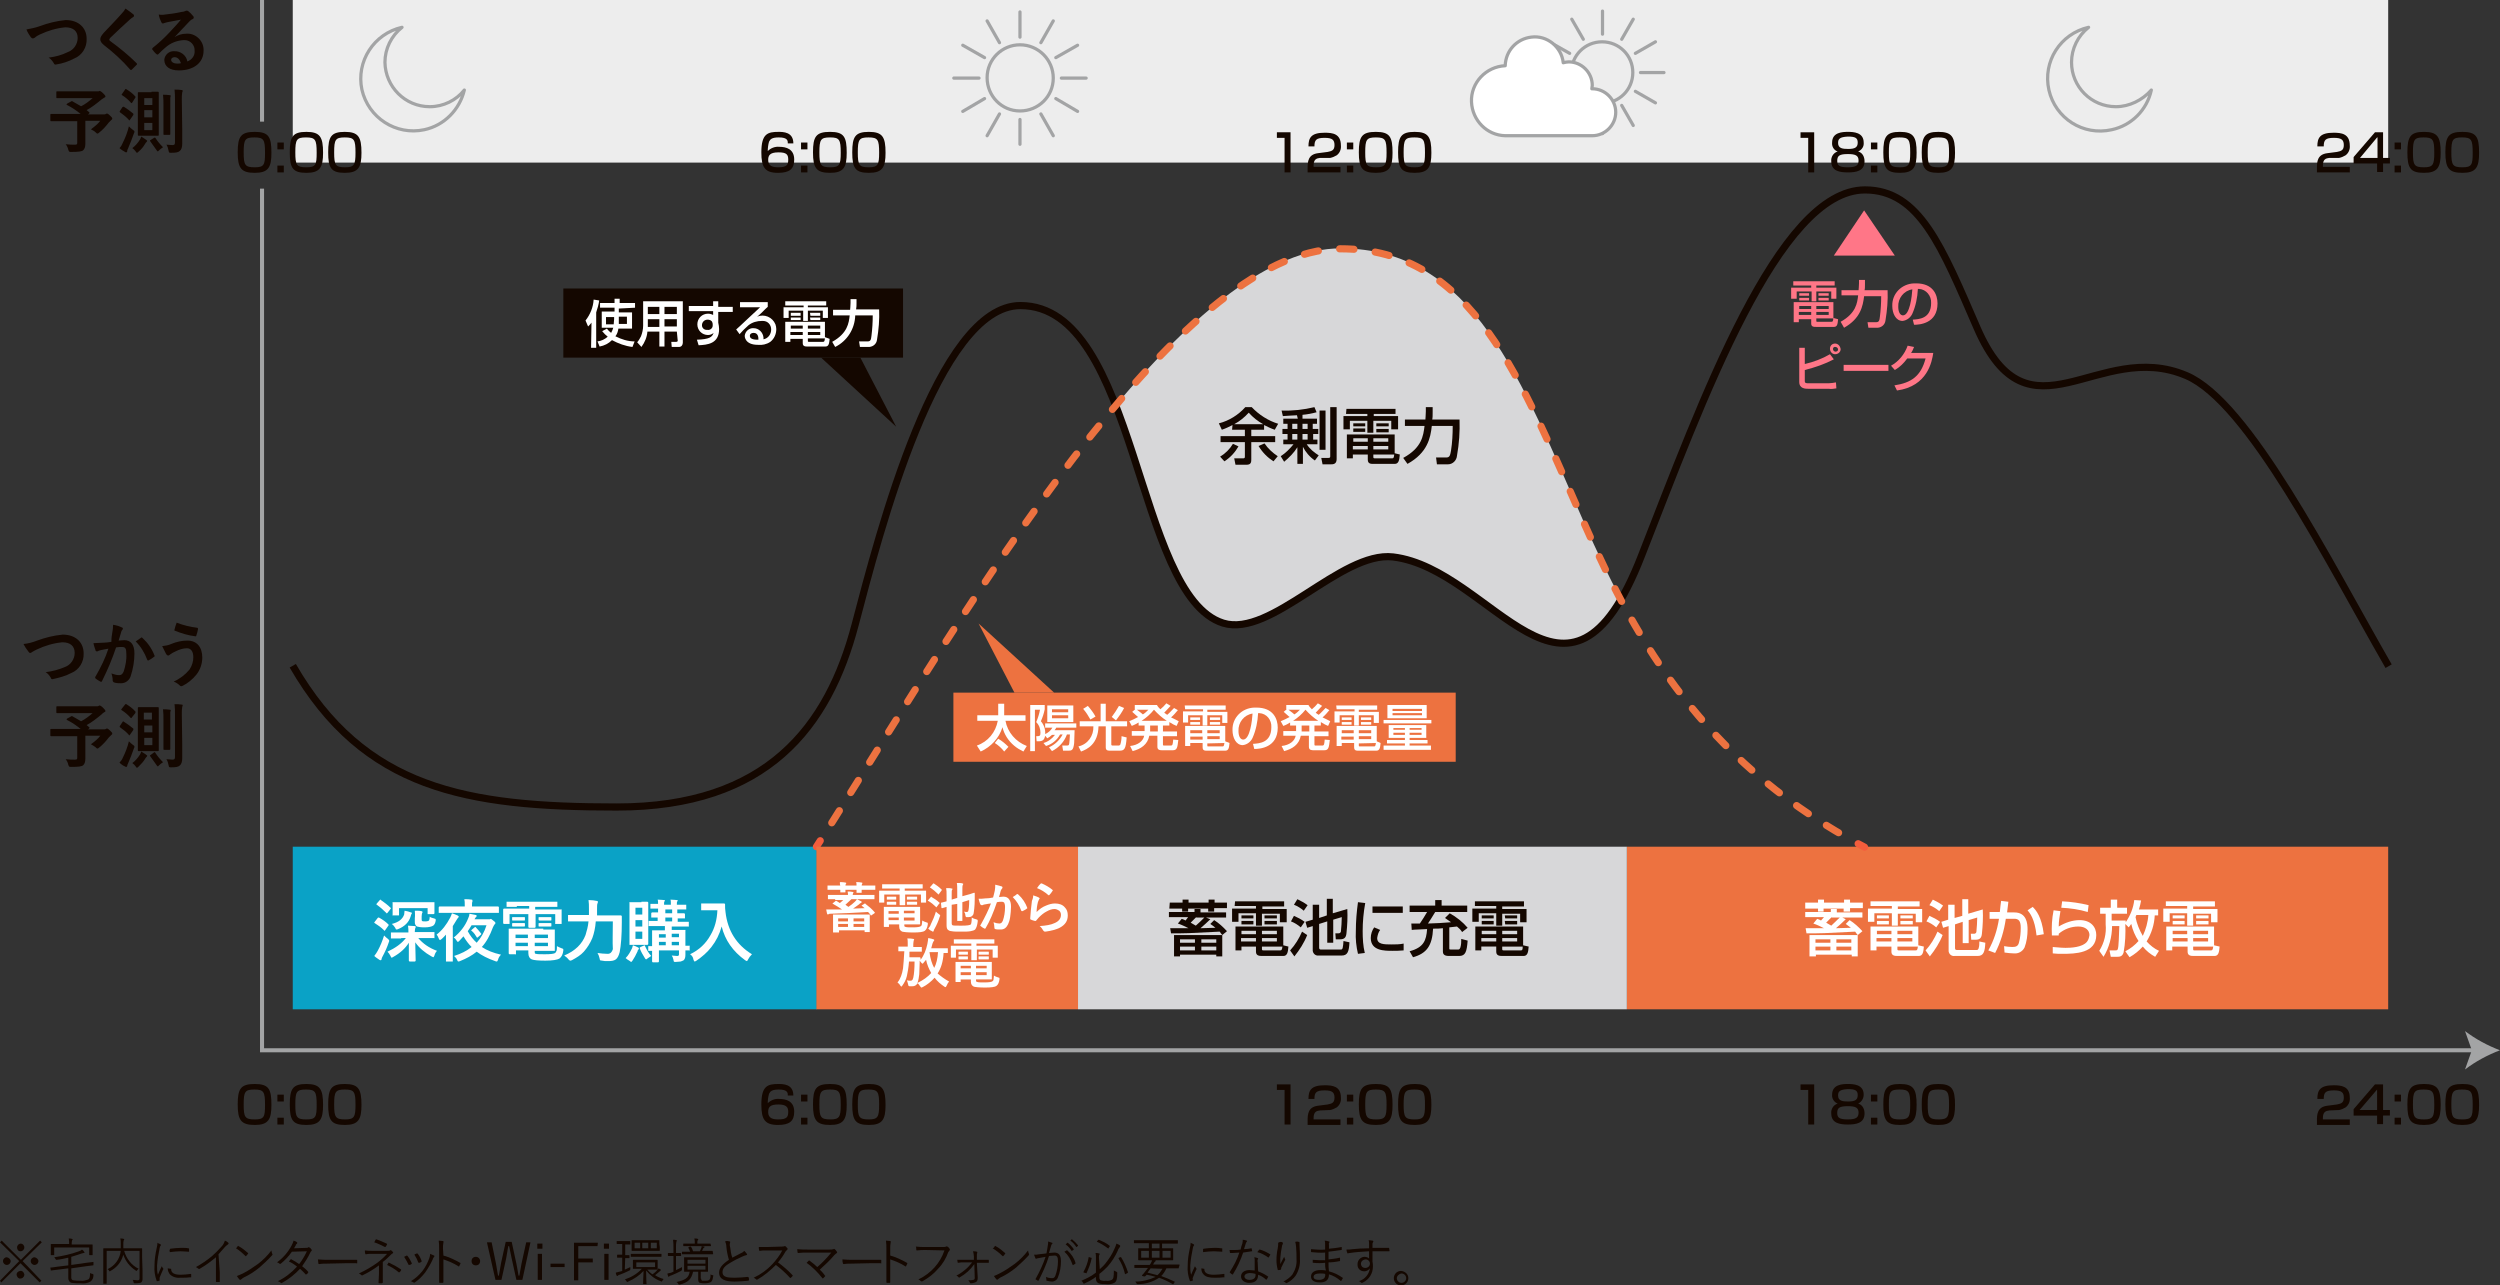 <?xml version="1.0" encoding="utf-8"?>
<!-- Generator: Adobe Illustrator 26.3.1, SVG Export Plug-In . SVG Version: 6.00 Build 0)  -->
<svg version="1.1" id="レイヤー_1" xmlns="http://www.w3.org/2000/svg" xmlns:xlink="http://www.w3.org/1999/xlink" x="0px"
	 y="0px" viewBox="0 0 585.8 301.2" style="enable-background:new 0 0 585.8 301.2;" xml:space="preserve">
<rect x="0" y="0" width="585.8" height="301.2" fill="#333333" stroke="none"/>
<style type="text/css">
	.st0{fill:#140700;}
	.st1{fill:#EDEDED;}
	.st2{fill:none;stroke:#A3A4A5;stroke-width:0.95;stroke-miterlimit:10;}
	.st3{clip-path:url(#SVGID_00000069397273703674514770000014664567746826561942_);}
	.st4{fill:#A3A4A5;}
	.st5{fill:#0AA2C6;}
	.st6{fill:#ED7240;}
	.st7{fill:#D7D7D9;}
	.st8{fill:#FFFFFF;}
	.st9{fill:#FF7687;}
	.st10{clip-path:url(#SVGID_00000034790641977448189940000005937893715027127695_);}
	.st11{fill:none;stroke:#140700;stroke-width:1.68;stroke-miterlimit:10;}
	.st12{fill:none;stroke:#F45D3C;stroke-width:1.68;stroke-linecap:round;stroke-miterlimit:10;}
	.st13{fill:none;stroke:#ED7240;stroke-width:1.68;stroke-linecap:round;stroke-miterlimit:10;stroke-dasharray:3.35,5.02;}
	.st14{clip-path:url(#SVGID_00000151533562954536647030000017474070186611332023_);}
	.st15{clip-path:url(#SVGID_00000112606781552441867350000013174131079579303078_);}
	.st16{fill:none;stroke:#A3A4A5;stroke-width:0.76;stroke-linecap:round;stroke-linejoin:round;}
	.st17{clip-path:url(#SVGID_00000036935423292616581330000000395941978523390608_);}
	.st18{clip-path:url(#SVGID_00000118383644117666758040000012857621730173204377_);}
	.st19{clip-path:url(#SVGID_00000080926801554908038090000014306049386917160893_);}
	.st20{clip-path:url(#SVGID_00000172412719326743829550000010756021429501173422_);}
	.st21{clip-path:url(#SVGID_00000105385544812118716920000006447186650255910563_);}
	.st22{clip-path:url(#SVGID_00000042732948099421728040000001792194972582725288_);}
	.st23{clip-path:url(#SVGID_00000121979371089966139470000012009608572643522744_);}
	.st24{clip-path:url(#SVGID_00000056397862554561058510000013509211500318433469_);}
	.st25{clip-path:url(#SVGID_00000059995324754461084620000003882986990706606467_);}
	.st26{clip-path:url(#SVGID_00000055684509527432800840000011753449538941313169_);}
</style>
<g id="レイヤー_2_00000059992034180223845780000006222797641778897331_">
	<g id="レイアウト">
		<path class="st0" d="M9.7,300.1l-0.4,0.4l-4.5-4.5l-4.5,4.5L0,300.1l4.5-4.6L0,291.1l0.4-0.4l4.5,4.5l4.5-4.5l0.4,0.4l-4.5,4.4
			L9.7,300.1z M2.5,295.5c0,0.5-0.4,0.9-0.9,0.9c0,0,0,0,0,0c-0.5,0-0.9-0.4-0.9-0.9c0-0.5,0.4-0.9,0.9-0.9
			C2.1,294.7,2.5,295.1,2.5,295.5z M5.7,292.3c0,0.5-0.4,0.9-0.9,0.9S4,292.8,4,292.3c0-0.5,0.4-0.9,0.9-0.9
			C5.3,291.4,5.7,291.8,5.7,292.3C5.7,292.3,5.7,292.3,5.7,292.3L5.7,292.3z M5.7,298.8c-0.1,0.5-0.5,0.8-1,0.8
			c-0.4,0-0.7-0.4-0.8-0.8c-0.1-0.5,0.3-0.9,0.8-1s0.9,0.3,1,0.8C5.7,298.7,5.7,298.7,5.7,298.8z M9,295.5c0,0.5-0.4,0.9-0.9,0.9
			c0,0,0,0,0,0c-0.5,0-0.9-0.4-0.9-0.9c0-0.5,0.4-0.9,0.9-0.9c0,0,0,0,0,0C8.6,294.7,9,295.1,9,295.5C9,295.5,9,295.5,9,295.5z"/>
		<path class="st0" d="M21.9,296.4c0,0.1,0,0.1-0.1,0.1l-1.6,0.2l-3.5,0.5v2.2c0,0.3,0.2,0.6,0.5,0.6c0.6,0.1,1.1,0.1,1.7,0.1
			c0.6,0.1,1.2-0.1,1.8-0.3c0.3-0.2,0.4-0.6,0.4-1.5c0.2,0.1,0.4,0.2,0.6,0.2c0.2,0.1,0.2,0.1,0.2,0.3c0,0.6-0.2,1.1-0.7,1.5
			c-0.7,0.4-1.5,0.5-2.3,0.4c-0.7,0-1.4,0-2.1-0.1c-0.5-0.1-0.8-0.6-0.8-1.1v-2.3l-2.4,0.3c-1.1,0.1-1.4,0.2-1.6,0.2s-0.1,0-0.1-0.1
			l-0.1-0.5c0-0.1,0-0.1,0.1-0.1s0.5,0,1.6-0.2l2.5-0.3v-1.8c-0.9,0.2-1.7,0.4-2.7,0.5c-0.2,0-0.2,0-0.3-0.2
			c-0.1-0.2-0.2-0.3-0.3-0.4c2-0.3,3.9-0.7,5.8-1.4c0.3-0.1,0.5-0.2,0.7-0.4c0.2,0.1,0.4,0.3,0.5,0.5c0.1,0.1,0.1,0.1,0.1,0.2
			s0,0.1-0.2,0.1c-0.1,0-0.3,0.1-0.4,0.1c-0.8,0.3-1.6,0.5-2.5,0.8v1.9l3.5-0.5c1.1-0.1,1.5-0.2,1.6-0.2s0.1,0,0.1,0.1L21.9,296.4z
			 M21.7,292.7c0,1.1,0,1.2,0,1.3s0,0.1-0.1,0.1H21c-0.1,0-0.1,0-0.1-0.1v-1.7h-8.2v1.7c0,0.1,0,0.1-0.1,0.1h-0.6
			c-0.1,0-0.1,0-0.1-0.1s0-0.2,0-1.3v-0.4c0-0.4,0-0.6,0-0.7s0-0.1,0.1-0.1s0.5,0,1.6,0h2.6v-0.1c0-0.4,0-0.8-0.1-1.2
			c0.3,0,0.5,0,0.8,0.1s0.1,0,0.1,0.1c0,0.1,0,0.2-0.1,0.2c-0.1,0.3-0.1,0.6-0.1,0.9v0.1H20c1.2,0,1.6,0,1.6,0s0.1,0,0.1,0.1
			s0,0.2,0,0.6L21.7,292.7z"/>
		<path class="st0" d="M33.4,297.8c0,1,0,1.5,0,1.9c0,0.3-0.1,0.6-0.3,0.8c-0.2,0.1-0.5,0.2-1.5,0.2c-0.2,0-0.2,0-0.3-0.2
			c0-0.2-0.1-0.4-0.2-0.6c0.4,0,0.8,0.1,1.1,0.1c0.4,0,0.5-0.1,0.5-0.5v-6.4h-3.6c0.5,1.8,1.7,3.4,3.4,4.2c-0.2,0.1-0.3,0.3-0.4,0.4
			c-0.1,0.1-0.1,0.1-0.1,0.1c-0.1,0-0.1,0-0.2-0.1c-1.4-0.9-2.4-2.2-2.9-3.7c-0.1,0.2-0.1,0.4-0.2,0.6c-0.5,1.4-1.5,2.5-2.8,3.2
			c0,0-0.1,0.1-0.2,0.1c0,0-0.1,0-0.1-0.1c-0.1-0.2-0.2-0.3-0.4-0.4c1.7-0.8,2.9-2.4,3.1-4.3H25v5.8c0,1.2,0,1.7,0,1.8
			s0,0.1-0.1,0.1h-0.6c-0.1,0-0.1,0-0.1-0.1s0-0.6,0-1.8v-4.5c0-1.3,0-1.8,0-1.8s0-0.1,0.1-0.1s0.5,0,1.7,0h2.3c0-0.4,0-0.7,0-1.1
			c0-0.4,0-0.8-0.1-1.2c0.3,0,0.5,0,0.8,0.1c0.1,0,0.1,0.1,0.1,0.1c0,0.1,0,0.2-0.1,0.2c-0.1,0.3-0.1,0.6-0.1,0.9c0,0.3,0,0.7,0,1
			h2.6c1.2,0,1.6,0,1.7,0s0.1,0,0.1,0.1s0,0.6,0,1.9L33.4,297.8z"/>
		<path class="st0" d="M37.5,291.5c0.1,0.1,0.2,0.1,0.2,0.2c0,0.1,0,0.2-0.1,0.2c-0.1,0.2-0.2,0.4-0.2,0.6c-0.3,1.4-0.5,2.7-0.6,4.1
			c0,0.7,0,1.4,0.2,2.1c0.3-0.7,0.5-1.2,0.9-2c0.1,0.2,0.2,0.3,0.3,0.5c0,0,0.1,0.1,0.1,0.1c0,0.1,0,0.1-0.1,0.2
			c-0.3,0.6-0.5,1.2-0.8,1.9c0,0.1,0,0.2,0,0.3c0,0.1,0,0.2,0,0.3c0,0.1,0,0.1-0.1,0.1c-0.2,0.1-0.4,0.1-0.5,0.1
			c-0.1,0-0.1,0-0.1-0.1c-0.4-1.1-0.6-2.3-0.5-3.5c0-1.4,0.2-2.7,0.5-4.1c0.1-0.4,0.2-0.9,0.2-1.3C37,291.3,37.2,291.4,37.5,291.5z
			 M40,297.3c0.1,0,0.1,0,0.1,0.1c0,0.9,0.8,1.3,2.2,1.3c0.8,0,1.6-0.1,2.4-0.2c0.1,0,0.1,0,0.1,0.1s0,0.4,0,0.6s0,0.1-0.2,0.1
			c-0.7,0.1-1.4,0.1-2.2,0.1c-0.9,0.1-1.9-0.1-2.6-0.8c-0.3-0.4-0.5-0.9-0.5-1.4L40,297.3z M39.8,292.8c0-0.1,0-0.1,0.1-0.2
			c0.8-0.1,1.7-0.2,2.5-0.2c0.7,0,1.4,0,1.7,0.1c0.2,0,0.2,0,0.2,0.1s0,0.4,0,0.6s0,0.1-0.1,0.1c-0.5,0-1.2-0.1-1.9-0.1
			c-0.8,0-1.7,0.1-2.5,0.2C39.7,293.1,39.7,293,39.8,292.8L39.8,292.8z"/>
		<path class="st0" d="M51.5,298.1c0,0.7,0,1.4,0,2.2c0,0.1,0,0.1-0.1,0.1h-0.7c-0.1,0-0.1,0-0.1-0.1c0-0.7,0-1.4,0-2.1v-3.6
			c-1.2,1-2.4,1.9-3.8,2.7c-0.1,0.1-0.2,0-0.3,0c0,0,0,0,0,0c-0.2-0.2-0.4-0.3-0.6-0.4c1.3-0.7,2.6-1.6,3.7-2.5
			c0.8-0.7,1.6-1.5,2.3-2.3c0.4-0.4,0.6-0.8,0.8-1.4c0.3,0.1,0.6,0.3,0.8,0.5c0.1,0.1,0.1,0.2,0,0.3c0,0,0,0-0.1,0.1
			c-0.3,0.2-0.5,0.4-0.7,0.6c-0.5,0.6-1,1.1-1.5,1.7L51.5,298.1z"/>
		<path class="st0" d="M55.7,292c0.1-0.1,0.2-0.1,0.2,0c0.8,0.4,1.5,1,2.2,1.6c0.1,0.1,0.1,0.1,0,0.2c-0.1,0.2-0.3,0.3-0.4,0.5
			c-0.1,0.1-0.1,0.1-0.2,0c-0.7-0.7-1.4-1.3-2.2-1.8C55.4,292.4,55.6,292.2,55.7,292z M56.9,298.4c1.2-0.6,2.4-1.4,3.5-2.2
			c1.2-0.9,2.3-2,3.2-3.2c0,0.3,0.1,0.5,0.2,0.8c0.1,0.2,0.1,0.2-0.1,0.4c-0.9,1-1.9,1.9-2.9,2.8c-1.1,0.9-2.3,1.7-3.6,2.3
			c-0.2,0.1-0.5,0.3-0.7,0.5c-0.1,0.1-0.2,0.1-0.3,0.1c0,0,0,0-0.1-0.1c-0.2-0.2-0.4-0.5-0.6-0.8C56,298.8,56.5,298.6,56.9,298.4z"
			/>
		<path class="st0" d="M71.6,292.4c0.4,0,0.5,0,0.6-0.1c0.1-0.1,0.2-0.1,0.3,0c0.2,0.1,0.4,0.3,0.5,0.5c0.1,0.1,0.1,0.2,0,0.3
			c0,0,0,0,0,0c-0.1,0.1-0.2,0.2-0.3,0.4c-0.5,1.1-1.2,2.2-1.9,3.2c0.5,0.4,1,0.8,1.4,1.3c0.1,0.1,0,0.1,0,0.2
			c-0.1,0.2-0.2,0.3-0.4,0.4c-0.1,0.1-0.1,0.1-0.2,0c-0.4-0.5-0.9-0.9-1.3-1.3c-1.2,1.3-2.6,2.4-4.2,3.3c-0.1,0.1-0.2,0.1-0.3,0
			c-0.2-0.2-0.4-0.3-0.7-0.4c1.7-0.8,3.2-2,4.5-3.4c-0.6-0.5-1.2-0.9-1.9-1.2c0.1-0.2,0.3-0.3,0.4-0.5c0.1-0.1,0.1-0.1,0.2,0
			c0.6,0.3,1.2,0.7,1.8,1.1c0.7-0.9,1.3-1.9,1.8-3l-3.5,0.1c-0.7,1-1.6,2-2.6,2.8c-0.1,0.1-0.2,0.1-0.3,0c-0.2-0.1-0.4-0.3-0.6-0.3
			c1.4-1,2.6-2.4,3.4-3.9c0.2-0.4,0.4-0.8,0.5-1.2c0.3,0.1,0.6,0.2,0.8,0.4c0.1,0.1,0.1,0.2,0,0.3c-0.1,0.1-0.3,0.2-0.3,0.4
			c-0.1,0.2-0.3,0.5-0.4,0.7L71.6,292.4z"/>
		<path class="st0" d="M76.4,296.1c-0.5,0-1.1,0-1.6,0.1c-0.1,0-0.2,0-0.2-0.2s-0.1-0.6-0.1-0.9c0.9,0.1,1.8,0.1,2.7,0.1h3.7
			c0.8,0,1.7,0,2.6,0c0.2,0,0.2,0,0.2,0.1s0,0.4,0,0.6s0,0.2-0.2,0.1c-0.9,0-1.8,0-2.6,0L76.4,296.1z"/>
		<path class="st0" d="M89.7,298.4c0,0.8,0,1.6,0,2.1c0,0.1-0.1,0.1-0.2,0.2h-0.6c-0.1,0-0.2,0-0.2-0.2c0-0.5,0.1-1.3,0.1-2.1v-1.9
			c-1.2,0.9-2.5,1.7-3.8,2.3c-0.1,0.1-0.2,0.1-0.3,0c-0.2-0.2-0.4-0.3-0.6-0.4c1.5-0.7,2.9-1.5,4.3-2.5c0.8-0.6,1.6-1.3,2.3-2.1
			h-3.4c-0.6,0-1.1,0-1.5,0.1c-0.1,0-0.2,0-0.2-0.1c-0.1-0.3-0.1-0.5-0.1-0.8c0.6,0.1,1.2,0.1,1.9,0.1h3.1c0.6,0,0.8,0,0.9-0.1
			c0.1-0.1,0.2-0.1,0.3,0c0.1,0.1,0.3,0.3,0.4,0.4c0.1,0.1,0,0.2-0.1,0.3c-0.1,0.1-0.2,0.1-0.3,0.2c-0.6,0.6-1.3,1.3-2,1.8
			L89.7,298.4z M88,290.5c0.1-0.1,0.2-0.1,0.2-0.1c0.8,0.3,1.6,0.6,2.4,1c0.1,0.1,0.1,0.1,0.1,0.2c-0.1,0.2-0.2,0.3-0.3,0.5
			c-0.1,0.1-0.1,0.1-0.2,0.1c-0.8-0.4-1.6-0.8-2.5-1.1L88,290.5z M91,295.9c0.1-0.1,0.1-0.1,0.2,0c0.9,0.4,1.8,0.9,2.7,1.5
			c0.1,0.1,0.1,0.1,0.1,0.2c-0.1,0.2-0.2,0.4-0.4,0.5c-0.1,0.1-0.1,0.1-0.2,0c-0.8-0.7-1.7-1.2-2.7-1.7
			C90.8,296.3,90.9,296.1,91,295.9L91,295.9z"/>
		<path class="st0" d="M95.3,294.2c0.1,0,0.1,0,0.2,0.1c0.4,0.5,0.7,1.1,1,1.7c0,0.1,0,0.1-0.1,0.2c-0.1,0.1-0.3,0.2-0.5,0.2
			c-0.1,0-0.2,0-0.2-0.1c-0.3-0.6-0.6-1.2-1-1.8L95.3,294.2z M101.7,294.2c0.1,0,0.1,0.2,0.1,0.2c0,0,0,0-0.1,0.1
			c-0.1,0.2-0.3,0.4-0.3,0.6c-0.5,1.1-1.1,2.1-1.8,3.1c-0.7,0.9-1.5,1.7-2.4,2.3c-0.1,0.1-0.2,0.1-0.3,0c-0.2-0.1-0.4-0.2-0.6-0.3
			c1-0.6,1.9-1.4,2.7-2.4c0.7-0.9,1.2-1.9,1.6-3c0.1-0.3,0.2-0.7,0.2-1C101.1,293.9,101.4,294.1,101.7,294.2L101.7,294.2z
			 M97.7,293.7c0.1,0,0.1,0,0.2,0.1c0.4,0.5,0.7,1.1,0.9,1.7c0,0.1,0,0.1-0.1,0.2c-0.2,0.1-0.3,0.2-0.5,0.2c-0.1,0-0.1,0-0.2-0.1
			c-0.2-0.6-0.5-1.2-0.9-1.8C97.3,293.8,97.5,293.8,97.7,293.7L97.7,293.7z"/>
		<path class="st0" d="M103.9,294.2c1.4,0.4,2.7,1,3.9,1.7c0.1,0,0.1,0.1,0.1,0.2c-0.1,0.2-0.2,0.4-0.3,0.6c-0.1,0.1-0.1,0.1-0.2,0
			c-1.1-0.7-2.3-1.2-3.5-1.6v2.8c0,0.7,0,1.7,0,2.5c0,0.1,0,0.2-0.2,0.2s-0.4,0-0.6,0s-0.2,0-0.2-0.2c0-0.8,0-1.7,0-2.4v-5.4
			c0-0.6,0-1.3-0.1-1.9c0.3,0,0.7,0.1,1,0.1c0.2,0,0.1,0.2,0.1,0.4c-0.1,0.4-0.1,0.9-0.1,1.3L103.9,294.2z"/>
		<path class="st0" d="M112.5,295.5c0,0.6-0.4,1-1,1s-1-0.4-1-1s0.4-1,1-1S112.5,295,112.5,295.5z"/>
		<path class="st0" d="M122.4,299.9H121l-1.1-5c-0.2-1-0.4-1.9-0.6-2.9h-0.2c-0.2,1-0.3,1.9-0.5,2.9l-1.1,5h-1.4l-2-8.8h1.1l1,4.9
			c0.2,1,0.3,1.9,0.5,2.9h0.2c0.2-1,0.3-1.9,0.5-2.9l1.1-5h1.4l1.1,5.1c0.2,0.9,0.3,1.7,0.5,2.8h0.2c0.2-1.1,0.3-1.8,0.5-2.8l1.1-5
			h1L122.4,299.9z"/>
		<path class="st0" d="M127.1,292.6h-1.2v-1.2h1.2L127.1,292.6z M127,299.9h-1v-6.1h1V299.9z"/>
		<path class="st0" d="M132.3,296.9H129v-0.8h3.3V296.9z"/>
		<path class="st0" d="M140,292h-4.5v2.9h3.4v0.9h-3.4v4.2h-1v-8.8h5.6L140,292z"/>
		<path class="st0" d="M142.7,292.6h-1.2v-1.2h1.2V292.6z M142.6,299.9h-1v-6.1h1V299.9z"/>
		<path class="st0" d="M146.4,297.5c0.4-0.2,0.9-0.4,1.3-0.6c0,0.1,0,0.3,0,0.4c0,0.3,0,0.3-0.2,0.4c-0.8,0.4-1.5,0.7-2.3,1
			c-0.2,0-0.3,0.1-0.4,0.2c0,0-0.1,0.1-0.2,0.1c0,0-0.1,0-0.1-0.1c-0.1-0.2-0.2-0.4-0.2-0.7c0.4-0.1,0.7-0.2,1.2-0.3l0.3-0.1v-3.1
			h-0.1c-0.7,0-0.9,0-1,0s-0.1,0-0.1-0.1v-0.5c0-0.1,0-0.1,0.1-0.1s0.2,0,1,0h0.1v-2.5h-0.2c-0.8,0-1,0-1,0s-0.1,0-0.1-0.1v-0.5
			c0-0.1,0-0.1,0.1-0.1s0.3,0,1,0h1c0.8,0,1,0,1,0s0.1,0,0.1,0.1v0.6c0,0.1,0,0.1-0.1,0.1s-0.3,0-1,0h-0.1v2.5c0.7,0,0.9,0,0.9,0
			s0.1,0,0.1,0.1v0.5c0,0.1,0,0.1-0.1,0.1s-0.2,0-0.9,0L146.4,297.5z M151.6,297.4c0.4,0.5,0.8,0.9,1.3,1.2c0.4-0.3,0.8-0.6,1.1-1
			c0.1-0.1,0.2-0.2,0.3-0.4c0.2,0.1,0.4,0.2,0.5,0.3c0.1,0,0.1,0.1,0.1,0.1s0,0.1-0.1,0.1c-0.1,0-0.2,0.1-0.2,0.2
			c-0.4,0.3-0.7,0.6-1.1,0.9c0.6,0.4,1.3,0.7,2,0.9c-0.1,0.1-0.2,0.3-0.3,0.4c-0.1,0.1-0.1,0.2-0.2,0.2c-0.1,0-0.1,0-0.2-0.1
			c-1.4-0.5-2.5-1.4-3.4-2.5c0,2.1,0.1,2.9,0.1,3.1s0,0.1-0.1,0.1h-0.6c-0.1,0-0.1,0-0.1-0.1s0-1,0.1-3c-1,1.1-2.2,1.9-3.6,2.5
			l-0.2,0.1c-0.1,0-0.1,0-0.2-0.2c-0.1-0.1-0.2-0.3-0.4-0.4c1.5-0.5,2.9-1.3,4-2.5H150c-1.1,0-1.5,0-1.6,0s-0.1,0-0.1-0.1
			s0-0.2,0-0.8V296c0-0.5,0-0.7,0-0.7s0-0.1,0.1-0.1s0.4,0,1.6,0h2.5c1.1,0,1.5,0,1.5,0s0.1,0,0.1,0.1s0,0.2,0,0.7v0.6
			c0,0.5,0,0.7,0,0.8s0,0.1-0.1,0.1s-0.4,0-1.5,0H151.6z M155,294.4c0,0.1,0,0.1-0.1,0.1s-0.5,0-1.7,0h-3.7c-1.2,0-1.6,0-1.6,0
			s-0.1,0-0.1-0.1v-0.5c0-0.1,0-0.1,0.1-0.1s0.4,0,1.6,0h3.7c1.2,0,1.6,0,1.7,0s0.1,0,0.1,0.1V294.4z M154.6,292.2
			c0,0.6,0,0.7,0,0.8s0,0.1-0.1,0.1s-0.5,0-1.6,0h-3.1c-1.2,0-1.6,0-1.7,0s-0.1,0-0.1-0.1s0-0.2,0-0.8v-0.7c0-0.6,0-0.7,0-0.8
			s0-0.1,0.1-0.1s0.5,0,1.6,0h3.1c1.2,0,1.6,0,1.6,0s0.1,0,0.1,0.1s0,0.2,0,0.8L154.6,292.2z M150,291.2h-1.3v1.3h1.3L150,291.2z
			 M153.5,295.8h-4.4v1.1h4.4V295.8z M151.9,291.2h-1.4v1.3h1.4V291.2z M153.9,291.2h-1.4v1.3h1.4V291.2z"/>
		<path class="st0" d="M158.4,297.6c0.5-0.2,1-0.5,1.4-0.7c0,0.2,0,0.3,0,0.5c0,0.2,0,0.2-0.2,0.4c-0.8,0.4-1.6,0.8-2.4,1.1
			c-0.2,0-0.3,0.1-0.4,0.2c0,0-0.1,0.1-0.1,0.1c-0.1,0-0.1,0-0.1-0.1c-0.1-0.2-0.2-0.4-0.2-0.7c0.4-0.1,0.8-0.1,1.1-0.3l0.3-0.1
			v-3.7h-0.2c-0.8,0-1,0-1,0s-0.1,0-0.1-0.1v-0.5c0-0.1,0-0.1,0.1-0.1s0.3,0,1,0h0.2v-1.4c0-0.6,0-1.1-0.1-1.7c0.3,0,0.5,0,0.8,0.1
			c0.1,0,0.1,0,0.1,0.1c0,0.1,0,0.1-0.1,0.2c-0.1,0.4-0.1,0.8-0.1,1.2v1.5h0.1c0.8,0,1,0,1,0s0.1,0,0.1,0.1v0.5c0,0.1,0,0.1-0.1,0.1
			s-0.3,0-1,0h-0.1L158.4,297.6z M164.3,299.6c0,0.3,0.1,0.4,0.2,0.5c0.3,0,0.5,0,0.8,0c0.3,0,0.6,0,0.9-0.2
			c0.2-0.2,0.3-0.5,0.3-1.3c0.1,0.1,0.3,0.2,0.5,0.2c0.2,0.1,0.2,0.1,0.1,0.3c-0.1,0.7-0.2,1-0.5,1.3c-0.4,0.2-0.9,0.3-1.4,0.3
			c-0.4,0-0.8,0-1.2-0.1c-0.2-0.1-0.4-0.2-0.4-0.8V298h-1.2c-0.4,1.8-1.2,2.5-3.1,3h-0.2c-0.1,0-0.1,0-0.2-0.2
			c-0.1-0.2-0.2-0.3-0.4-0.4c1.9-0.4,2.9-0.9,3.1-2.4h-1.2c-0.1,0-0.1,0-0.1-0.1s0-0.3,0-1v-1.2c0-0.7,0-0.9,0-1s0-0.1,0.1-0.1
			s0.4,0,1.5,0h2.4c1.1,0,1.5,0,1.5,0s0.1,0,0.1,0.1s0,0.3,0,1v1.2c0,0.7,0,1,0,1s0,0.1-0.1,0.1s-0.4,0-1.5,0h-0.1V299.6z
			 M167.1,293.8c0,0.1,0,0.1-0.1,0.1s-0.4,0-1.7,0h-3.7c-1.2,0-1.6,0-1.7,0s-0.1,0-0.1-0.1v-0.4c0-0.1,0-0.1,0.1-0.1s0.4,0,1.7,0
			h0.1c-0.1-0.3-0.2-0.6-0.4-0.9c0-0.1,0-0.1,0.1-0.2l0.3-0.1c0.1,0,0.1,0,0.2,0c0.2,0.3,0.4,0.7,0.5,1.1h1.6
			c0.1-0.2,0.2-0.5,0.3-0.7c0.1-0.2,0.1-0.3,0.1-0.5c0.2,0,0.4,0.1,0.6,0.1c0.1,0,0.1,0,0.1,0.1c0,0.1,0,0.1-0.1,0.1
			c-0.1,0.1-0.1,0.1-0.2,0.2l-0.3,0.6h0.7c1.2,0,1.6,0,1.7,0s0.1,0,0.1,0.1L167.1,293.8z M166.6,291.9c0,0.1,0,0.1-0.1,0.1
			s-0.5,0-1.6,0h-3.1c-1.2,0-1.6,0-1.6,0s-0.1,0-0.1-0.1v-0.4c0-0.1,0-0.1,0.1-0.1s0.5,0,1.6,0h1v-0.2c0-0.3,0-0.7-0.1-1
			c0.3,0,0.6,0,0.8,0.1s0.1,0,0.1,0.1c0,0.1,0,0.1-0.1,0.2c-0.1,0.2-0.1,0.4-0.1,0.6v0.2h1.4c1.2,0,1.6,0,1.6,0s0.1,0,0.1,0.1
			L166.6,291.9z M165.3,295.2h-4.2v0.9h4.2V295.2z M165.3,296.6h-4.2v0.9h4.2V296.6z"/>
		<path class="st0" d="M171,290.9c0.1,0,0.1,0.1,0.1,0.2c0,0.1-0.1,0.2-0.1,0.4s0,0.5,0.1,0.8c0.1,0.8,0.2,1.6,0.5,2.4
			c0.7-0.4,1.4-0.7,2.1-1.1c0.3-0.1,0.5-0.3,0.7-0.5c0.2,0.2,0.4,0.4,0.6,0.7c0.1,0.1,0.1,0.3-0.1,0.3c-0.4,0.1-0.7,0.2-1.1,0.4
			c-0.9,0.4-1.9,0.9-2.7,1.4c-1.2,0.7-1.8,1.3-1.8,2.2c0,1.1,1,1.3,2.8,1.3c1,0,2.1-0.1,3.1-0.2c0.1,0,0.1,0,0.2,0.1
			s0.1,0.4,0.1,0.6s0,0.1-0.2,0.2c-1.1,0.1-2.1,0.2-3.2,0.2c-2.1,0-3.6-0.5-3.6-2.1c0-1.1,0.8-2,2.3-3c-0.3-1-0.5-2-0.6-3.1
			c0-0.4-0.1-0.8-0.3-1.2C170.3,290.7,170.6,290.8,171,290.9z"/>
		<path class="st0" d="M183.1,292.1c0.4,0,0.5,0,0.7-0.1c0.1,0,0.2,0,0.2,0c0.2,0.1,0.3,0.3,0.5,0.5c0.1,0.1,0.1,0.2,0,0.3
			c-0.1,0.1-0.3,0.3-0.4,0.4c-0.5,0.9-1.1,1.8-1.8,2.6c1.2,0.9,2.4,1.9,3.4,3c0.1,0.1,0.1,0.1,0,0.2c-0.1,0.2-0.3,0.3-0.4,0.4
			c-0.1,0.1-0.1,0.1-0.2,0c-1-1.1-2.1-2.1-3.3-3c-1.3,1.3-2.7,2.5-4.3,3.4c-0.1,0.1-0.2,0.1-0.3,0c-0.2-0.2-0.4-0.3-0.6-0.4
			c1.7-0.8,3.2-1.9,4.4-3.2c0.9-1,1.7-2,2.3-3.2h-3.6c-0.7,0-1.2,0-1.7,0.1c-0.1,0-0.1,0-0.1-0.1c-0.1-0.3-0.1-0.5-0.1-0.8
			c0.6,0,1.1,0,1.9,0L183.1,292.1z"/>
		<path class="st0" d="M194.4,292.8c0.3,0,0.6,0,0.9-0.1c0.1-0.1,0.2-0.1,0.3,0c0.2,0.2,0.4,0.4,0.5,0.6c0.1,0.1,0.1,0.2,0,0.3
			c0,0,0,0,0,0c-0.2,0.1-0.4,0.3-0.6,0.5c-1,1.2-2.2,2.3-3.4,3.4c0.4,0.4,0.9,0.9,1.2,1.4c0.1,0,0.1,0.1,0,0.2c0,0,0,0,0,0
			c-0.1,0.1-0.3,0.3-0.4,0.4c-0.1,0.1-0.1,0.1-0.2,0c-1.1-1.4-2.3-2.6-3.7-3.6l0.5-0.5c0.1-0.1,0.1-0.1,0.2,0c0.7,0.5,1.3,1,1.8,1.5
			c1.2-1,2.3-2.2,3.3-3.4h-5.3c-1,0-1.7,0-2.4,0.1c-0.1,0-0.2,0-0.2-0.1s-0.1-0.5-0.1-0.8c0.9,0.1,1.8,0.1,2.7,0.1L194.4,292.8z"/>
		<path class="st0" d="M199.3,296.1c-0.5,0-1.1,0-1.6,0.1c-0.1,0-0.2-0.1-0.2-0.2c-0.1-0.3-0.1-0.6-0.1-0.9c0.9,0.1,1.8,0.1,2.6,0.1
			h3.7c0.8,0,1.7,0,2.6,0c0.1,0,0.2,0,0.2,0.1s0,0.4,0,0.6s0,0.2-0.2,0.1c-0.9,0-1.8,0-2.6,0L199.3,296.1z"/>
		<path class="st0" d="M208.6,294.2c1.4,0.4,2.7,1,3.9,1.7c0.1,0,0.1,0.1,0.1,0.2c-0.1,0.2-0.2,0.4-0.3,0.6c-0.1,0.1-0.1,0.1-0.2,0
			c-1.1-0.7-2.3-1.2-3.5-1.6v2.8c0,0.7,0,1.7,0,2.5c0,0.1,0,0.2-0.1,0.2s-0.4,0-0.6,0s-0.2,0-0.2-0.2c0-0.8,0-1.7,0-2.4v-5.4
			c0-0.6,0-1.3-0.1-1.9c0.3,0,0.7,0.1,1,0.1c0.2,0,0.1,0.2,0.1,0.4c-0.1,0.4-0.1,0.9-0.1,1.3L208.6,294.2z"/>
		<path class="st0" d="M216.9,292.9c-0.7,0-1.4,0-2,0.1c-0.1,0-0.2,0-0.2-0.2s0-0.5-0.1-0.7c0.8,0.1,1.4,0.1,2.3,0.1h4.2
			c0.2,0,0.4,0,0.6-0.1c0.1-0.1,0.2-0.1,0.3,0c0.2,0.1,0.4,0.3,0.5,0.5c0.1,0.1,0.1,0.3,0,0.4c0,0,0,0,0,0c-0.1,0.1-0.2,0.3-0.3,0.4
			c-0.5,1.4-1.3,2.8-2.4,3.9c-1,1.2-2.2,2.1-3.6,2.9c-0.1,0.1-0.3,0.1-0.4,0c-0.2-0.2-0.4-0.3-0.6-0.4c2.9-1.4,5.1-3.8,6.1-6.8
			L216.9,292.9z"/>
		<path class="st0" d="M228.3,296.2c-0.9,1.3-2,2.3-3.4,3.1c-0.1,0.1-0.2,0.1-0.3,0c-0.1-0.2-0.3-0.3-0.5-0.4
			c0.8-0.4,1.5-0.9,2.2-1.5c0.6-0.5,1-1,1.5-1.6h-1.9c-0.5,0-0.9,0-1.4,0.1c-0.1,0-0.1,0-0.1-0.1c0-0.2-0.1-0.4-0.1-0.6
			c0.7,0,1.1,0,1.6,0h2.3v-0.8c0-0.4-0.1-0.8-0.2-1.2c0.3,0,0.6,0,0.9,0.1c0.1,0,0.1,0.1,0.1,0.2c0,0,0,0,0,0.1
			c-0.1,0.1-0.1,0.3-0.1,0.9v0.7h1c0.6,0,1.1,0,1.7,0c0.1,0,0.1,0,0.1,0.1v0.5c0,0.1,0,0.1-0.1,0.1h-1.7h-1l0.2,3.4
			c0,0.7-0.1,0.9-0.4,1.1c-0.4,0.2-0.8,0.3-1.2,0.3c-0.1,0-0.2,0-0.2-0.1c-0.1-0.2-0.2-0.4-0.4-0.6c0.4,0,0.8,0,1.2-0.1
			c0.2-0.1,0.3-0.1,0.3-0.5L228.3,296.2z"/>
		<path class="st0" d="M233.1,292c0.1-0.1,0.2-0.1,0.2,0c0.8,0.4,1.5,1,2.2,1.6c0.1,0.1,0.1,0.1,0,0.2c0,0,0,0,0,0
			c-0.1,0.2-0.3,0.4-0.4,0.5c-0.1,0.1-0.1,0.1-0.2,0c-0.7-0.7-1.5-1.3-2.3-1.8C232.9,292.4,233,292.2,233.1,292z M234.2,298.4
			c1.2-0.6,2.4-1.4,3.5-2.2c1.2-0.9,2.3-2,3.2-3.2c0,0.3,0.1,0.5,0.2,0.8c0.1,0.1,0,0.3-0.1,0.4c-0.9,1-1.9,1.9-2.9,2.8
			c-1.1,0.9-2.3,1.7-3.6,2.3c-0.2,0.1-0.5,0.3-0.7,0.5c-0.1,0.1-0.2,0.1-0.3,0c-0.2-0.2-0.4-0.5-0.6-0.8
			C233.4,298.8,233.8,298.6,234.2,298.4L234.2,298.4z"/>
		<path class="st0" d="M245.5,292c0.1-0.4,0.1-0.8,0.1-1.1c0.3,0.1,0.6,0.2,0.9,0.3c0.1,0,0.1,0.1,0.1,0.2c0,0,0,0.1-0.1,0.1
			c-0.1,0.1-0.2,0.3-0.2,0.4c-0.2,0.6-0.3,1.1-0.5,1.7c0.4,0,0.9-0.1,1.2-0.1c1,0,1.6,0.5,1.6,2c0,1.3-0.2,2.6-0.7,3.8
			c-0.2,0.6-0.8,1-1.4,1c-0.4,0-0.8-0.1-1.2-0.2c-0.1,0-0.2-0.1-0.1-0.2c0-0.2-0.1-0.5-0.1-0.7c0.4,0.2,0.9,0.3,1.4,0.3
			c0.4,0,0.6-0.1,0.8-0.6c0.4-1.1,0.6-2.2,0.6-3.4c0-0.9-0.2-1.3-0.8-1.3c-0.4,0-0.9,0.1-1.3,0.1c-0.6,2-1.5,3.9-2.4,5.7
			c0,0.1-0.1,0.1-0.2,0.1c-0.2-0.1-0.3-0.2-0.5-0.3c-0.1,0-0.1-0.1,0-0.2c0,0,0,0,0,0c0.9-1.6,1.7-3.3,2.3-5.1l-1.6,0.3
			c-0.2,0-0.4,0.1-0.5,0.1c-0.1,0.1-0.2,0.1-0.3-0.1c-0.1-0.3-0.2-0.5-0.3-0.8c0.4,0,0.8,0,1.2-0.1c0.7-0.1,1.1-0.1,1.7-0.2
			C245.3,293.2,245.4,292.7,245.5,292z M249.9,293c0.1,0,0.1,0,0.2,0c0.9,0.8,1.6,1.8,1.9,2.9c0,0.1,0,0.1,0,0.2
			c-0.2,0.1-0.3,0.2-0.5,0.3c-0.1,0.1-0.2,0-0.2-0.1c-0.4-1.2-1-2.2-1.9-3C249.5,293.3,249.7,293.1,249.9,293L249.9,293z
			 M250.1,291.2c0,0,0.1,0,0.1,0c0.5,0.4,1,0.9,1.4,1.5c0,0,0,0.1,0,0.1l-0.4,0.3c0,0-0.1,0.1-0.1,0c0,0,0,0,0,0
			c-0.4-0.6-0.8-1.1-1.4-1.5L250.1,291.2z M251.1,290.4c0,0,0.1,0,0.1,0c0.5,0.4,1,0.9,1.4,1.4c0,0.1,0,0.1,0,0.1l-0.3,0.3
			c0,0-0.1,0-0.1,0c-0.4-0.6-0.8-1.1-1.4-1.5L251.1,290.4z"/>
		<path class="st0" d="M257.7,297.4c0.4-0.4,0.9-0.8,1.2-1.2c0.9-1.1,1.7-2.3,2.2-3.5c0.2-0.4,0.4-0.9,0.5-1.3
			c0.3,0.1,0.5,0.2,0.8,0.4c0.1,0.1,0.1,0.1,0.1,0.2s-0.1,0.1-0.1,0.2c-0.2,0.3-0.4,0.5-0.5,0.9c-0.6,1.3-1.4,2.6-2.4,3.7
			c-0.6,0.6-1.2,1.2-1.9,1.7v0.8c0,0.4,0.1,0.5,0.3,0.7c0.4,0.1,0.8,0.2,1.2,0.1c0.5,0.1,1,0,1.4-0.2c0.4-0.2,0.5-0.7,0.5-2.2
			c0.2,0.1,0.4,0.2,0.6,0.3c0.2,0.1,0.2,0.1,0.2,0.3c0,1.5-0.2,2-0.7,2.3c-0.6,0.3-1.3,0.4-2,0.3c-0.6,0-1.1,0-1.7-0.2
			c-0.3-0.2-0.6-0.4-0.6-1.1v-0.4c-0.8,0.6-1.7,1.1-2.6,1.5c-0.1,0-0.1,0.1-0.2,0.1c-0.1,0-0.1,0-0.2-0.2c-0.1-0.2-0.2-0.3-0.4-0.5
			c1.2-0.5,2.4-1.1,3.4-1.9v-3.6c0-0.3,0-0.7-0.1-1c0.3,0,0.5,0,0.8,0.1c0.1,0,0.2,0.1,0.2,0.1c0,0.1,0,0.1-0.1,0.2
			c-0.1,0.2-0.1,0.5-0.1,0.7L257.7,297.4z M255.6,294.7c0.2,0,0.2,0.1,0.2,0.1c-0.2,1.2-0.7,2.4-1.2,3.5c0,0.1-0.1,0.1-0.2,0
			l-0.4-0.1c-0.2-0.1-0.2-0.1-0.1-0.2c0.6-1.1,1-2.2,1.2-3.4c0-0.1,0-0.1,0.2,0L255.6,294.7z M257.3,290.6c0.1-0.1,0.1-0.1,0.2-0.1
			c0.9,0.4,1.8,0.8,2.5,1.4c0.1,0.1,0.1,0.1,0,0.2l-0.2,0.3c-0.1,0.2-0.1,0.2-0.2,0.1c-0.8-0.6-1.6-1.1-2.5-1.5
			c-0.1,0-0.1-0.1,0-0.2L257.3,290.6z M262.5,294.6c0.1-0.1,0.1,0,0.2,0c0.7,1.1,1.2,2.3,1.6,3.5c0,0.1,0,0.1-0.1,0.2l-0.4,0.2
			c-0.2,0.1-0.2,0.1-0.2,0c-0.3-1.3-0.8-2.5-1.5-3.6c0-0.1,0-0.1,0.1-0.2L262.5,294.6z"/>
		<path class="st0" d="M276.2,297.1c0,0.1,0,0.1-0.1,0.1s-0.4,0-1.5,0h-1.3c-0.3,0.7-0.7,1.3-1.2,1.8c1.1,0.4,2.1,0.8,3.1,1.3
			c0.1,0,0.1,0.1,0,0.2l-0.2,0.3c-0.1,0.1-0.1,0.2-0.2,0.1c-1-0.6-2.1-1.1-3.2-1.5c-1.5,1-3.2,1.5-5,1.5c-0.2,0-0.2,0-0.3-0.2
			c-0.1-0.2-0.2-0.3-0.3-0.4c1.7,0,3.3-0.4,4.8-1.1c-0.7-0.2-1.4-0.4-2.1-0.5c-0.1,0.1-0.2,0.2-0.3,0.3c-0.1,0.1-0.2,0.1-0.3,0.1
			l-0.4-0.1c-0.1,0-0.1,0-0.1-0.1s0.1-0.1,0.1-0.2c0.2-0.2,0.4-0.4,0.6-0.7l0.7-0.9h-1.6c-1.1,0-1.5,0-1.5,0s-0.1,0-0.1-0.1v-0.5
			c0-0.1,0-0.1,0.1-0.1s0.4,0,1.5,0h2l0.2-0.3c0.2-0.3,0.3-0.6,0.4-1c0.2,0,0.5,0.1,0.7,0.2c0.1,0,0.1,0.1,0.1,0.1s0,0.1-0.1,0.2
			s-0.2,0.1-0.4,0.5l-0.1,0.2h4.6c1.1,0,1.5,0,1.5,0s0.1,0,0.1,0.1L276.2,297.1z M276,291.3c0,0.1,0,0.1-0.1,0.1s-0.4,0-1.6,0h-2
			v1.1h0.8c1.2,0,1.6,0,1.7,0s0.1,0,0.1,0.1s0,0.3,0,0.9v0.8c0,0.6,0,0.8,0,0.9s0,0.1-0.1,0.1s-0.5,0-1.7,0h-4.6c-1.2,0-1.7,0-1.7,0
			s-0.1,0-0.1-0.1s0-0.3,0-0.9v-0.8c0-0.6,0-0.8,0-0.9s0-0.1,0.1-0.1s0.5,0,1.7,0h0.7v-1.2h-1.8c-1.1,0-1.5,0-1.6,0s-0.1,0-0.1-0.1
			v-0.5c0-0.1,0-0.1,0.1-0.1s0.5,0,1.6,0h6.9c1.1,0,1.5,0,1.6,0s0.1,0,0.1,0.1L276,291.3z M269.2,293.1h-1.8v1.6h1.8V293.1z
			 M269.6,297.2c-0.2,0.3-0.5,0.7-0.7,1c0.8,0.2,1.6,0.4,2.3,0.6c0.5-0.4,0.9-1,1.2-1.5L269.6,297.2z M271.7,291.4h-1.8v1.1h1.8
			L271.7,291.4z M271.7,293.1h-1.8v1.6h1.8L271.7,293.1z M274.3,293.1h-1.9v1.6h1.9V293.1z"/>
		<path class="st0" d="M279.6,291.5c0.1,0.1,0.2,0.1,0.2,0.2c0,0.1,0,0.2-0.1,0.2c-0.1,0.2-0.2,0.4-0.2,0.6
			c-0.3,1.4-0.5,2.7-0.6,4.1c0,0.7,0,1.4,0.2,2.1c0.3-0.7,0.5-1.2,0.9-2c0.1,0.2,0.2,0.3,0.3,0.5c0,0,0.1,0.1,0.1,0.1
			c0,0.1,0,0.1-0.1,0.2c-0.3,0.6-0.5,1.2-0.8,1.9c0,0.1-0.1,0.2,0,0.3c0,0.1,0,0.2,0,0.3c0,0.1,0,0.1-0.1,0.1
			c-0.2,0.1-0.4,0.1-0.5,0.1c-0.1,0-0.1-0.1-0.1-0.1c-0.4-1.1-0.6-2.3-0.5-3.5c0-1.4,0.2-2.7,0.5-4.1c0.1-0.4,0.2-0.9,0.2-1.3
			C279.1,291.3,279.4,291.4,279.6,291.5z M282.1,297.3c0.1,0,0.1,0,0.1,0.1c0,0.9,0.8,1.3,2.2,1.3c0.8,0,1.6-0.1,2.4-0.2
			c0.1,0,0.1,0,0.1,0.1s0,0.4,0,0.6s0,0.1-0.2,0.1c-0.7,0.1-1.4,0.1-2.1,0.1c-1.3,0-2.1-0.2-2.6-0.8c-0.4-0.4-0.5-0.9-0.5-1.4
			L282.1,297.3z M281.9,292.8c0-0.1,0-0.1,0.1-0.2c0.8-0.1,1.7-0.2,2.5-0.2c0.6,0,1.1,0,1.7,0.1c0.2,0,0.2,0,0.2,0.1s0,0.4,0,0.6
			s0,0.1-0.1,0.1c-0.5,0-1.2-0.1-1.9-0.1c-0.8,0-1.7,0.1-2.5,0.2C281.9,293.1,281.9,293,281.9,292.8L281.9,292.8z"/>
		<path class="st0" d="M293.2,292.5c0.1,0,0.1,0,0.1,0.1c0,0.2,0.1,0.3,0.1,0.5c0,0.1,0,0.1-0.1,0.1c-0.6,0.1-1.3,0.2-2,0.3
			c-0.6,1.8-1.4,3.5-2.4,5.1c-0.1,0.1-0.1,0.1-0.2,0c-0.2-0.1-0.3-0.2-0.5-0.4c-0.1-0.1-0.1-0.1,0-0.2c0.9-1.4,1.7-2.9,2.2-4.5
			c-0.5,0-1,0.1-1.5,0.1c-0.2,0-0.4,0-0.6,0c-0.1,0-0.1,0-0.1-0.1c0-0.2-0.1-0.4-0.1-0.6c0.3,0,0.6,0,1,0c0.5,0,1.1,0,1.6-0.1
			c0.1-0.5,0.2-0.9,0.4-1.4c0.1-0.3,0.1-0.6,0.1-0.9c0.3,0,0.6,0.1,0.9,0.2c0.1,0,0.1,0.1,0.1,0.1c0,0.1,0,0.1-0.1,0.2
			c-0.1,0.1-0.1,0.2-0.2,0.4c-0.1,0.4-0.3,0.9-0.4,1.3C292.1,292.7,292.6,292.6,293.2,292.5z M294,295.4c0-0.3,0-0.5-0.1-0.8
			c0.3,0,0.5,0.1,0.8,0.2c0.1,0,0.1,0.1,0.1,0.1c0,0.1,0,0.2-0.1,0.2c0,0.2-0.1,0.4,0,0.6c0,0.7,0.1,1.5,0.1,2.2
			c0.8,0.3,1.6,0.7,2.3,1.2c0.1,0,0.1,0.1,0,0.2c-0.1,0.2-0.2,0.4-0.3,0.5c-0.1,0.1-0.1,0.1-0.2,0c-0.5-0.5-1.2-0.9-1.8-1.1
			c0,1.2-0.6,1.9-2.1,1.9c-0.9,0-1.9-0.5-1.9-1.5s0.9-1.5,2-1.5c0.4,0,0.8,0.1,1.2,0.1C294,297,294,296,294,295.4L294,295.4z
			 M293,298.3c-1,0-1.4,0.4-1.4,0.8s0.4,0.8,1.2,0.8c1,0,1.4-0.5,1.4-1.1c0-0.1,0-0.2,0-0.3C293.8,298.4,293.4,298.3,293,298.3
			L293,298.3z M295,292.9c0.1-0.1,0.1-0.1,0.2-0.1c0.8,0.2,1.6,0.6,2.4,1.1c0.1,0.1,0.1,0.1,0,0.2c-0.1,0.2-0.2,0.3-0.3,0.5
			c-0.1,0.1-0.1,0.1-0.2,0c-0.7-0.5-1.6-1-2.5-1.2C294.8,293.2,294.9,293,295,292.9L295,292.9z"/>
		<path class="st0" d="M300.5,291.1c0.1,0.1,0.1,0.1,0.1,0.2c0,0.1,0,0.1,0,0.2c-0.1,0.1-0.2,0.3-0.2,0.5c-0.2,0.9-0.3,1.8-0.4,2.8
			c0,0.5,0,0.9,0,1.4l0.9-1.7c0.1,0.2,0.1,0.3,0.2,0.5c0.1,0.1,0.1,0.2,0,0.3c-0.3,0.5-0.5,1-0.8,1.6c-0.1,0.1-0.1,0.2-0.1,0.4
			c0,0.1,0,0.1-0.1,0.2s-0.4,0.1-0.6,0.1s-0.1,0-0.1-0.1c-0.2-0.7-0.3-1.5-0.3-2.2c0-0.9,0.1-1.9,0.3-2.8c0.1-0.4,0.1-0.9,0.1-1.3
			C300,290.9,300.3,291,300.5,291.1z M304.3,291c0.2,0,0.2,0.1,0.2,0.2c0,0.2,0,0.4,0,0.6c0.1,1.3,0.1,2.3,0.1,3.2
			c0.1,1.4-0.3,2.8-1,3.9c-0.5,0.7-1.2,1.3-2,1.7c-0.1,0.1-0.2,0.1-0.3,0c-0.2-0.2-0.4-0.3-0.6-0.3c0.8-0.4,1.5-0.9,2.1-1.6
			c0.7-1.1,1.1-2.3,1-3.6c0-0.8,0-2-0.1-2.9c0-0.4-0.1-0.8-0.2-1.2C303.8,290.9,304.1,290.9,304.3,291z"/>
		<path class="st0" d="M310.5,295.9c-0.9,0.1-1.8,0.1-2.8,0c-0.1,0-0.1,0-0.1-0.1c0-0.2,0-0.4,0-0.6c1,0.1,1.9,0.1,2.9,0.1
			c0-0.6,0-1.2,0-1.8c-1.1,0.1-2.1,0-3.2-0.1c-0.1,0-0.1,0-0.1-0.1c0-0.2,0-0.4,0-0.6c1.1,0.1,2.2,0.2,3.3,0.1c0-0.5,0-0.8,0-1.3
			c0-0.3,0-0.5-0.1-0.8c0.3,0,0.6,0.1,1,0.2c0.1,0,0.2,0.1,0.1,0.2c0,0,0,0,0,0c-0.1,0.2-0.2,0.4-0.1,0.5c0,0.4,0,0.6,0,1
			c1-0.1,2-0.2,2.9-0.4c0.1,0,0.1,0,0.1,0.1c0,0.2,0,0.4,0,0.5c0,0.1,0,0.1-0.1,0.1c-0.9,0.1-1.9,0.3-3,0.4c0,0.6,0,1.2,0,1.8
			c0.9-0.1,1.8-0.2,2.6-0.4c0.1,0,0.1,0,0.1,0.1s0,0.4,0,0.6s0,0.1-0.1,0.1c-0.9,0.2-1.8,0.3-2.6,0.3c0,0.8,0,1.4,0.1,2.1
			c1.2,0.3,2.2,0.8,3.2,1.5c0.1,0,0.1,0.1,0,0.2c-0.1,0.2-0.2,0.4-0.3,0.5c-0.1,0.1-0.1,0.1-0.2,0c-0.8-0.7-1.7-1.2-2.7-1.5
			c0,1.3-0.7,1.9-2.1,1.9s-2.1-0.5-2.1-1.4s0.8-1.5,2.2-1.5c0.4,0,0.8,0,1.3,0.1C310.5,297.1,310.5,296.5,310.5,295.9z M309.3,298.4
			c-1,0-1.5,0.3-1.5,0.8s0.5,0.7,1.3,0.7c0.4,0,0.9-0.1,1.2-0.4c0.2-0.3,0.3-0.7,0.2-1C310.2,298.4,309.7,298.4,309.3,298.4z"/>
		<path class="st0" d="M325.6,293.1c0,0.1,0,0.1-0.2,0.1c-1.3,0-2.5,0-3.8,0c0,0.8,0,1.6,0,2.4c0.1,0.4,0.1,0.8,0.1,1.2
			c0,1.6-0.9,3-2.3,3.7c-0.1,0.1-0.2,0.1-0.3,0.1c-0.1,0-0.2,0-0.2-0.1c-0.2-0.1-0.3-0.3-0.5-0.3c1.4-0.4,2.4-1.6,2.6-3
			c-0.3,0.4-0.8,0.7-1.3,0.7c-0.9,0-1.6-0.6-1.6-1.5c0-0.1,0-0.1,0-0.2c0-0.9,0.7-1.6,1.5-1.7c0,0,0.1,0,0.1,0
			c0.4,0,0.8,0.1,1.1,0.4c0-0.6,0-1.1,0-1.7c-1.7,0.1-3.3,0.2-4.5,0.4c-0.3,0-0.4,0.1-0.5,0.1c-0.1,0-0.1-0.1-0.1-0.1
			c-0.1-0.3-0.2-0.5-0.2-0.8c0.5,0,1,0,1.5-0.1c1-0.1,2.2-0.2,3.8-0.2c0-0.5,0-0.7,0-1.1c0-0.3,0-0.5-0.1-0.8c0.3,0,0.6,0.1,0.9,0.1
			c0.1,0,0.2,0.1,0.2,0.2c0,0.1,0,0.1-0.1,0.2c0,0.1-0.1,0.2-0.1,0.3c0,0.3,0,0.5,0,1c1.3,0,2.5,0,3.8,0c0.1,0,0.1,0,0.1,0.1
			L325.6,293.1z M318.9,296.1c0,0.6,0.4,1,1,1c0.6,0,1.1-0.4,1.1-1c0,0,0,0,0,0c0-0.6-0.5-1-1-1S318.9,295.5,318.9,296.1
			L318.9,296.1z"/>
		<path class="st0" d="M330,299.5c0,0.9-0.7,1.7-1.7,1.7c-0.9,0-1.7-0.7-1.7-1.7c0-0.9,0.7-1.7,1.7-1.7c0,0,0,0,0,0
			C329.3,297.9,330,298.6,330,299.5z M327.3,299.5c0,0.6,0.5,1.1,1.1,1.1c0.6,0,1.1-0.5,1.1-1.1c0-0.6-0.5-1.1-1.1-1.1c0,0,0,0,0,0
			C327.8,298.5,327.3,299,327.3,299.5z"/>
		<rect x="68.6" class="st1" width="491" height="38.1"/>
		<polyline class="st2" points="580.1,246.1 61.4,246.1 61.4,44.2 		"/>
		<g>
			<defs>
				<rect id="SVGID_1_" x="-1.1" y="-6.4" width="588" height="277.2"/>
			</defs>
			<clipPath id="SVGID_00000122681386268752152780000013126627292278541709_">
				<use xlink:href="#SVGID_1_"  style="overflow:visible;"/>
			</clipPath>
			<g style="clip-path:url(#SVGID_00000122681386268752152780000013126627292278541709_);">
				<path class="st4" d="M585.8,246.1c-2.9-1.1-5.7-2.6-8.2-4.5l1.6,4.5l-1.6,4.5C580.1,248.7,582.9,247.2,585.8,246.1"/>
				<rect x="68.6" y="198.4" class="st5" width="122.8" height="38.1"/>
				<rect x="381.2" y="198.4" class="st6" width="178.4" height="38.1"/>
				<rect x="252.6" y="198.4" class="st7" width="128.6" height="38.1"/>
				<rect x="132" y="67.6" class="st0" width="79.6" height="16.2"/>
				<polygon class="st0" points="210,100 192.4,83.8 201.6,83.8 				"/>
				<rect x="223.4" y="162.3" class="st6" width="117.7" height="16.2"/>
				<polygon class="st6" points="229.3,146.1 247,162.3 237.7,162.3 				"/>
				<line class="st2" x1="61.4" y1="28.5" x2="61.4" y2="0"/>
				<path class="st7" d="M326.3,130.5c21.3,2.5,37.6,36.9,53.5,9.9c-3-5.6-5.7-11.4-8.3-17.2c-15.1-34.4-26.4-65-57.4-65
					c-16.3,0-34.6,15.4-52.7,36.8c7.9,20.3,12.5,47,25.2,51C297.9,149.5,314.2,129.1,326.3,130.5"/>
			</g>
		</g>
		<path class="st0" d="M63.6,258.9c0,3.4-0.7,4.7-3.9,4.7s-4-1.1-4-4.8c0-3.7,0.7-4.8,4-4.8S63.6,255.2,63.6,258.9z M57.1,258.8
			c0,3,0.3,3.5,2.6,3.5c2.2,0,2.4-0.6,2.4-3.4c0-3.1-0.3-3.6-2.5-3.6S57.1,255.8,57.1,258.8z"/>
		<path class="st0" d="M66.5,256.5v1.6h-1.5v-1.6H66.5z M66.5,261.9v1.6h-1.5v-1.6L66.5,261.9z"/>
		<path class="st0" d="M75.7,258.9c0,3.4-0.7,4.7-3.9,4.7s-3.9-1.1-3.9-4.8c0-3.7,0.7-4.8,3.9-4.8S75.7,255.2,75.7,258.9z
			 M69.2,258.8c0,3,0.3,3.5,2.6,3.5c2.2,0,2.4-0.6,2.4-3.4c0-3.1-0.3-3.6-2.5-3.6S69.2,255.8,69.2,258.8z"/>
		<path class="st0" d="M84.7,258.9c0,3.4-0.7,4.7-3.9,4.7s-3.9-1.1-3.9-4.8c0-3.7,0.7-4.8,3.9-4.8S84.7,255.2,84.7,258.9z
			 M78.3,258.8c0,3,0.3,3.5,2.6,3.5c2.1,0,2.4-0.6,2.4-3.4c0-3.1-0.3-3.6-2.5-3.6S78.3,255.8,78.3,258.8z"/>
		<path class="st0" d="M184.6,256.7c0-0.6,0-1.4-2.1-1.4c-1.6,0-2,0.4-2.3,1c-0.2,0.7-0.3,1.5-0.3,2.2c0.7-0.7,1.7-1.1,2.7-1
			c1.6,0,3.5,0.5,3.5,3c0,2.2-1.1,3.1-3.8,3.1c-3.1,0-3.9-1.3-3.9-4.8c0-4.4,1.5-4.8,4-4.8c1.1,0,3.5,0,3.5,2.7H184.6z M180,260.6
			c0,1.5,1.2,1.7,2.4,1.7c2,0,2.3-0.6,2.3-1.8c0-1-0.4-1.7-2.3-1.7C180.3,258.8,180,259.5,180,260.6z"/>
		<path class="st0" d="M189.2,256.5v1.6h-1.5v-1.6H189.2z M189.2,261.9v1.6h-1.5v-1.6L189.2,261.9z"/>
		<path class="st0" d="M198.4,258.9c0,3.4-0.7,4.7-3.9,4.7s-4-1.1-4-4.8c0-3.7,0.7-4.8,4-4.8S198.4,255.2,198.4,258.9z M192,258.8
			c0,3,0.3,3.5,2.6,3.5c2.1,0,2.4-0.6,2.4-3.4c0-3.1-0.3-3.6-2.5-3.6S192,255.8,192,258.8z"/>
		<path class="st0" d="M207.5,258.9c0,3.4-0.7,4.7-3.9,4.7s-3.9-1.1-3.9-4.8c0-3.7,0.7-4.8,3.9-4.8S207.5,255.2,207.5,258.9z
			 M201,258.8c0,3,0.3,3.5,2.6,3.5c2.1,0,2.4-0.6,2.4-3.4c0-3.1-0.3-3.6-2.5-3.6S201,255.8,201,258.8z"/>
		<path class="st0" d="M302.4,254.1v9.4h-1.4v-8.1h-1.8v-1.3L302.4,254.1z"/>
		<path class="st0" d="M309.3,260.2c-0.8,0.1-1.5,0.3-1.5,1.8v0.3h6.3v1.3h-7.7v-1c0-1.5,0.1-3.2,2.4-3.5l2.3-0.3
			c1-0.2,1.6-0.4,1.6-1.6c0-1.2-0.5-1.7-2.3-1.7c-2,0-2.4,0.5-2.4,2h-1.4c0-2,0.6-3.2,3.8-3.2c1.8,0,3.8,0.2,3.8,2.9
			c0.1,0.9-0.3,1.8-1,2.3c-0.5,0.3-1,0.5-1.5,0.6L309.3,260.2z"/>
		<path class="st0" d="M317.1,256.5v1.6h-1.5v-1.6H317.1z M317.1,261.9v1.6h-1.5v-1.6L317.1,261.9z"/>
		<path class="st0" d="M326.3,258.9c0,3.4-0.7,4.7-3.9,4.7s-4-1.1-4-4.8c0-3.7,0.7-4.8,4-4.8S326.3,255.2,326.3,258.9z M319.9,258.8
			c0,3,0.3,3.5,2.6,3.5c2.1,0,2.4-0.6,2.4-3.4c0-3.1-0.3-3.6-2.5-3.6S319.9,255.8,319.9,258.8z"/>
		<path class="st0" d="M335.4,258.9c0,3.4-0.7,4.7-3.9,4.7s-3.9-1.1-3.9-4.8c0-3.7,0.7-4.8,3.9-4.8S335.4,255.2,335.4,258.9z
			 M328.9,258.8c0,3,0.3,3.5,2.6,3.5c2.1,0,2.4-0.6,2.4-3.4c0-3.1-0.3-3.6-2.5-3.6S328.9,255.8,328.9,258.8z"/>
		<path class="st0" d="M425.1,254.1v9.4h-1.4v-8.1h-1.8v-1.3L425.1,254.1z"/>
		<path class="st0" d="M429.3,256.5c0-2.4,2.4-2.5,3.7-2.5s3.7,0.1,3.7,2.5c0,0.9-0.5,1.7-1.3,2.1c1.5,0.4,1.5,2.1,1.5,2.3
			c0,2.3-2,2.6-3.9,2.6s-3.9-0.3-3.9-2.6c-0.1-1,0.5-2,1.5-2.3C429.8,258.3,429.2,257.4,429.3,256.5z M430.5,260.8
			c0,1.1,0.5,1.5,2.5,1.5s2.5-0.5,2.5-1.6c0-1.2-0.8-1.5-2.5-1.5C431,259.2,430.5,259.6,430.5,260.8L430.5,260.8z M430.7,256.7
			c0,1.3,1.1,1.4,2.4,1.4c1.6,0,2.2-0.4,2.2-1.5c0-1.1-0.6-1.4-2.3-1.4C431,255.3,430.7,255.8,430.7,256.7L430.7,256.7z"/>
		<path class="st0" d="M439.9,256.5v1.6h-1.5v-1.6H439.9z M439.9,261.9v1.6h-1.5v-1.6L439.9,261.9z"/>
		<path class="st0" d="M449.1,258.9c0,3.4-0.7,4.7-3.9,4.7s-3.9-1.1-3.9-4.8c0-3.7,0.7-4.8,3.9-4.8S449.1,255.2,449.1,258.9z
			 M442.6,258.8c0,3,0.3,3.5,2.6,3.5c2.1,0,2.4-0.6,2.4-3.4c0-3.1-0.3-3.6-2.5-3.6S442.6,255.8,442.6,258.8L442.6,258.8z"/>
		<path class="st0" d="M458.1,258.9c0,3.4-0.7,4.7-3.9,4.7s-3.9-1.1-3.9-4.8c0-3.7,0.7-4.8,3.9-4.8S458.1,255.2,458.1,258.9z
			 M451.7,258.8c0,3,0.3,3.5,2.6,3.5c2.1,0,2.4-0.6,2.4-3.4c0-3.1-0.3-3.6-2.5-3.6S451.7,255.8,451.7,258.8z"/>
		<path class="st0" d="M545.8,260.2c-0.8,0.1-1.5,0.3-1.5,1.8v0.3h6.3v1.3h-7.7v-1c0-1.5,0.1-3.2,2.4-3.5l2.3-0.3
			c1-0.2,1.6-0.4,1.6-1.6c0-1.2-0.5-1.7-2.3-1.7c-2,0-2.4,0.5-2.4,2H543c0-2,0.6-3.2,3.8-3.2c1.8,0,3.8,0.2,3.8,2.9
			c0.1,0.9-0.3,1.8-1,2.3c-0.5,0.3-1,0.5-1.5,0.6L545.8,260.2z"/>
		<path class="st0" d="M558.4,254.1v6h1.6v1.3h-1.6v2H557v-2h-5.5v-1.5l5-5.8H558.4z M557,255.3l-4.1,4.8h4.1V255.3z"/>
		<path class="st0" d="M562.6,256.5v1.6h-1.5v-1.6H562.6z M562.6,261.9v1.6h-1.5v-1.6L562.6,261.9z"/>
		<path class="st0" d="M571.9,258.9c0,3.4-0.7,4.7-3.9,4.7s-3.9-1.1-3.9-4.8c0-3.7,0.7-4.8,3.9-4.8S571.9,255.2,571.9,258.9z
			 M565.4,258.8c0,3,0.3,3.5,2.6,3.5c2.1,0,2.4-0.6,2.4-3.4c0-3.1-0.3-3.6-2.5-3.6S565.4,255.8,565.4,258.8L565.4,258.8z"/>
		<path class="st0" d="M580.9,258.9c0,3.4-0.7,4.7-3.9,4.7s-4-1.1-4-4.8c0-3.7,0.7-4.8,4-4.8S580.9,255.2,580.9,258.9z M574.4,258.8
			c0,3,0.3,3.5,2.6,3.5c2.2,0,2.4-0.6,2.4-3.4c0-3.1-0.3-3.6-2.5-3.6S574.4,255.8,574.4,258.8L574.4,258.8z"/>
		<path class="st0" d="M63.6,35.8c0,3.4-0.7,4.7-3.9,4.7s-4-1.1-4-4.8s0.7-4.8,4-4.8S63.6,32.1,63.6,35.8z M57.1,35.7
			c0,3,0.3,3.5,2.6,3.5c2.2,0,2.4-0.6,2.4-3.4c0-3.1-0.3-3.6-2.5-3.6S57.1,32.7,57.1,35.7z"/>
		<path class="st0" d="M66.5,33.4V35h-1.5v-1.6H66.5z M66.5,38.8v1.6h-1.5v-1.6H66.5z"/>
		<path class="st0" d="M75.7,35.8c0,3.4-0.7,4.7-3.9,4.7s-3.9-1.1-3.9-4.8s0.7-4.8,3.9-4.8S75.7,32.1,75.7,35.8z M69.2,35.7
			c0,3,0.3,3.5,2.6,3.5c2.2,0,2.4-0.6,2.4-3.4c0-3.1-0.3-3.6-2.5-3.6S69.2,32.7,69.2,35.7z"/>
		<path class="st0" d="M84.7,35.8c0,3.4-0.7,4.7-3.9,4.7s-3.9-1.1-3.9-4.8s0.7-4.8,3.9-4.8S84.7,32.1,84.7,35.8z M78.3,35.7
			c0,3,0.3,3.5,2.6,3.5c2.1,0,2.4-0.6,2.4-3.4c0-3.1-0.3-3.6-2.5-3.6S78.3,32.7,78.3,35.7z"/>
		<path class="st0" d="M184.6,33.6c0-0.6,0-1.4-2.1-1.4c-1.6,0-2,0.4-2.3,1c-0.2,0.7-0.3,1.5-0.3,2.2c0.7-0.7,1.7-1.1,2.7-1
			c1.6,0,3.5,0.5,3.5,3c0,2.2-1.1,3.1-3.8,3.1c-3.1,0-3.9-1.3-3.9-4.8c0-4.4,1.5-4.8,4-4.8c1.1,0,3.5,0,3.5,2.7L184.6,33.6z
			 M180,37.5c0,1.5,1.2,1.7,2.4,1.7c2,0,2.3-0.6,2.3-1.8s-0.4-1.7-2.3-1.7C180.3,35.7,180,36.5,180,37.5z"/>
		<path class="st0" d="M189.2,33.4V35h-1.5v-1.6H189.2z M189.2,38.8v1.6h-1.5v-1.6H189.2z"/>
		<path class="st0" d="M198.4,35.8c0,3.4-0.7,4.7-3.9,4.7s-4-1.1-4-4.8s0.7-4.8,4-4.8S198.4,32.1,198.4,35.8z M192,35.7
			c0,3,0.3,3.5,2.6,3.5c2.1,0,2.4-0.6,2.4-3.4c0-3.1-0.3-3.6-2.5-3.6S192,32.7,192,35.7z"/>
		<path class="st0" d="M207.5,35.8c0,3.4-0.7,4.7-3.9,4.7s-3.9-1.1-3.9-4.8s0.7-4.8,3.9-4.8S207.5,32.1,207.5,35.8z M201,35.7
			c0,3,0.3,3.5,2.6,3.5c2.1,0,2.4-0.6,2.4-3.4c0-3.1-0.3-3.6-2.5-3.6S201,32.7,201,35.7z"/>
		<path class="st0" d="M302.4,31v9.4h-1.4v-8.1h-1.8V31H302.4z"/>
		<path class="st0" d="M309.3,37c-0.8,0.1-1.5,0.3-1.5,1.8v0.3h6.3v1.3h-7.7v-1c0-1.5,0.1-3.2,2.4-3.5l2.3-0.3
			c1-0.2,1.6-0.4,1.6-1.6s-0.5-1.7-2.3-1.7c-2,0-2.4,0.5-2.4,2h-1.4c0-2,0.6-3.2,3.8-3.2c1.8,0,3.8,0.2,3.8,3c0.1,0.9-0.3,1.8-1,2.3
			c-0.5,0.3-1,0.5-1.5,0.6L309.3,37z"/>
		<path class="st0" d="M317.1,33.4V35h-1.5v-1.6H317.1z M317.1,38.8v1.6h-1.5v-1.6H317.1z"/>
		<path class="st0" d="M326.3,35.8c0,3.4-0.7,4.7-3.9,4.7s-4-1.1-4-4.8s0.7-4.8,4-4.8S326.3,32.1,326.3,35.8z M319.9,35.7
			c0,3,0.3,3.5,2.6,3.5c2.1,0,2.4-0.6,2.4-3.4c0-3.1-0.3-3.6-2.5-3.6S319.9,32.7,319.9,35.7z"/>
		<path class="st0" d="M335.4,35.8c0,3.4-0.7,4.7-3.9,4.7s-3.9-1.1-3.9-4.8s0.7-4.8,3.9-4.8S335.4,32.1,335.4,35.8z M328.9,35.7
			c0,3,0.3,3.5,2.6,3.5c2.1,0,2.4-0.6,2.4-3.4c0-3.1-0.3-3.6-2.5-3.6S328.9,32.7,328.9,35.7z"/>
		<path class="st0" d="M425.1,31v9.4h-1.4v-8.1h-1.8V31H425.1z"/>
		<path class="st0" d="M429.3,33.4c0-2.4,2.4-2.5,3.7-2.5s3.7,0.1,3.7,2.5c0.1,0.9-0.4,1.7-1.3,2.1c1.5,0.4,1.5,2.1,1.5,2.3
			c0,2.3-2,2.6-3.9,2.6s-3.9-0.3-3.9-2.6c-0.1-1,0.5-2,1.5-2.3C429.7,35.2,429.2,34.3,429.3,33.4z M430.5,37.7
			c0,1.1,0.5,1.5,2.5,1.5s2.5-0.5,2.5-1.6c0-1.2-0.8-1.5-2.5-1.5C431,36.1,430.5,36.5,430.5,37.7z M430.7,33.5
			c0,1.3,1.1,1.4,2.4,1.4c1.6,0,2.2-0.4,2.2-1.5s-0.6-1.4-2.3-1.4C431,32.1,430.7,32.6,430.7,33.5z"/>
		<path class="st0" d="M439.9,33.4V35h-1.5v-1.6H439.9z M439.9,38.8v1.6h-1.5v-1.6H439.9z"/>
		<path class="st0" d="M449.1,35.8c0,3.4-0.7,4.7-3.9,4.7s-3.9-1.1-3.9-4.8s0.7-4.8,3.9-4.8S449.1,32.1,449.1,35.8z M442.6,35.7
			c0,3,0.3,3.5,2.6,3.5c2.1,0,2.4-0.6,2.4-3.4c0-3.1-0.3-3.6-2.5-3.6S442.6,32.7,442.6,35.7L442.6,35.7z"/>
		<path class="st0" d="M458.1,35.8c0,3.4-0.7,4.7-3.9,4.7s-3.9-1.1-3.9-4.8s0.7-4.8,3.9-4.8S458.1,32.1,458.1,35.8z M451.7,35.7
			c0,3,0.3,3.5,2.6,3.5c2.1,0,2.4-0.6,2.4-3.4c0-3.1-0.3-3.6-2.5-3.6S451.7,32.7,451.7,35.7z"/>
		<path class="st0" d="M545.8,37c-0.8,0.1-1.5,0.3-1.5,1.8v0.3h6.3v1.3h-7.7v-1c0-1.5,0.1-3.2,2.4-3.5l2.3-0.3
			c1-0.2,1.6-0.4,1.6-1.6s-0.5-1.7-2.3-1.7c-2,0-2.4,0.5-2.4,2H543c0-2,0.6-3.2,3.8-3.2c1.8,0,3.8,0.2,3.8,3c0.1,0.9-0.3,1.8-1,2.3
			c-0.5,0.3-1,0.5-1.5,0.6L545.8,37z"/>
		<path class="st0" d="M558.4,31v6h1.6v1.3h-1.6v2H557v-2h-5.5v-1.5l5-5.8H558.4z M557,32.2L553,37h4.1V32.2z"/>
		<path class="st0" d="M562.6,33.4V35h-1.5v-1.6H562.6z M562.6,38.8v1.6h-1.5v-1.6H562.6z"/>
		<path class="st0" d="M571.9,35.8c0,3.4-0.7,4.7-3.9,4.7s-3.9-1.1-3.9-4.8s0.7-4.8,3.9-4.8S571.9,32.1,571.9,35.8z M565.4,35.7
			c0,3,0.3,3.5,2.6,3.5c2.1,0,2.4-0.6,2.4-3.4c0-3.1-0.3-3.6-2.5-3.6S565.4,32.7,565.4,35.7L565.4,35.7z"/>
		<path class="st0" d="M580.9,35.8c0,3.4-0.7,4.7-3.9,4.7s-4-1.1-4-4.8s0.7-4.8,4-4.8S580.9,32.1,580.9,35.8z M574.4,35.7
			c0,3,0.3,3.5,2.6,3.5c2.2,0,2.4-0.6,2.4-3.4c0-3.1-0.3-3.6-2.5-3.6S574.4,32.7,574.4,35.7L574.4,35.7z"/>
		<path class="st8" d="M138.6,75.6c-0.2,0.3-0.5,0.6-0.8,0.9l-0.6-1.4c1.1-1.4,1.8-3.1,1.9-4.9l1.3,0.2c-0.1,0.9-0.4,1.9-0.7,2.8
			v8.3h-1.2L138.6,75.6z M145,72.3v0.9h3.1V77h-3.2c-0.1,0.7-0.3,1.3-0.7,1.8c1.4,0.7,2.9,1.2,4.5,1.2l-0.5,1.3
			c-1.7-0.2-3.3-0.8-4.8-1.6c-0.8,0.8-1.8,1.3-2.9,1.5l-0.5-1.2c0.9-0.1,1.7-0.5,2.4-1.1c-0.5-0.4-0.9-0.8-1.3-1.3l1.1-0.6
			c0.3,0.4,0.6,0.7,1,1c0.2-0.4,0.4-0.8,0.5-1.2h-2.7v-3.8h3v-0.9h-3.4v-1.1h3.4v-1h1.2v1h3.6v1.1L145,72.3z M143.8,74.3H142V76h1.8
			c0-0.4,0.1-0.8,0.1-1.2V74.3z M145,74.8c0,0.5,0,0.9,0,1.1h1.9v-1.7H145L145,74.8z"/>
		<path class="st8" d="M158.6,77.7h-2.9v3.5h-1.2v-3.5h-2.8c-0.1,1.3-0.6,2.5-1.4,3.6l-1-1.1c0.4-0.4,0.6-0.9,0.9-1.4
			c0.3-0.8,0.5-1.6,0.5-2.5v-5.7h9.3v9.7c0,0.5-0.3,1-0.9,1c0,0-0.1,0-0.1,0h-1.6l-0.1-1.2h1.2c0.1,0,0.3-0.1,0.3-0.2c0,0,0,0,0-0.1
			L158.6,77.7z M151.8,74.8v1.4c0,0.1,0,0.3,0,0.4h2.7v-1.8L151.8,74.8z M151.8,71.9v1.7h2.7v-1.7L151.8,71.9z M155.7,71.9v1.7h2.9
			v-1.7L155.7,71.9z M155.7,74.8v1.7h2.9v-1.7L155.7,74.8z"/>
		<path class="st8" d="M166.9,70.6h1.4v1.3h3.4v1.2h-3.4v2.5c0.1,0.5,0.2,1,0.2,1.5c0,3.5-2.8,3.7-4.8,3.8l-0.4-1.3
			c2.9-0.1,3.6-0.6,3.9-1.6c-0.3,0.3-0.8,0.5-1.3,0.5c-1.4,0-2.5-1.1-2.5-2.5c0-1.4,1.1-2.5,2.5-2.5c0,0,0,0,0,0
			c0.4,0,0.8,0.1,1.2,0.3v-0.9h-5.7v-1.2h5.7V70.6z M167,76c0-0.3-0.1-0.5-0.2-0.7c-0.3-0.3-0.6-0.4-1-0.4c-0.7,0-1.2,0.5-1.3,1.1
			c0,0,0,0.1,0,0.1c-0.1,0.6,0.4,1.2,1.1,1.2c0.1,0,0.1,0,0.2,0c0.6,0.1,1.2-0.4,1.2-1c0,0,0-0.1,0-0.1L167,76z"/>
		<path class="st8" d="M179.9,70.8v1.1c-0.6,0.5-1.4,1.4-2,1.9c-0.1,0.1-0.2,0.2-0.5,0.4c1.7-0.7,3.6,0.1,4.3,1.8
			c0.1,0.3,0.2,0.7,0.2,1.1c0,1.2-0.5,2.3-1.4,3c-0.9,0.6-1.9,0.8-2.9,0.7c-3.1,0-3.1-2-3.1-2.1c0.1-1.1,1.1-1.9,2.1-1.8
			c1.2,0,2.2,1,2.3,2.2c0,0.1,0,0.3,0,0.4c1.1-0.2,1.8-1.2,1.8-2.3c0-1.1-0.8-2-1.9-2c-0.1,0-0.2,0-0.3,0c-1.1,0-2.2,0.3-3.1,1
			c-0.9,0.8-1.5,1.4-2.1,2.1l-0.8-1.1c0.3-0.2,4.9-4.6,5.6-5.2h-4.7v-1.2H179.9z M177.7,79.3c0-0.1,0-1.3-1.1-1.3
			c-0.6,0-0.9,0.3-0.9,0.7c0,0.9,1.4,0.9,2,0.9C177.7,79.5,177.7,79.4,177.7,79.3L177.7,79.3z"/>
		<path class="st8" d="M184,70.6h9.6v1h-4.3V72h4.7v2.5h-1.2v-1.7h-3.5v2.4h-1.1v-2.4h-3.4v1.7h-1.2V72h4.7v-0.4H184V70.6z
			 M194.4,79.4c-0.1,1.1-0.2,1.8-1,1.8h-4.1c-0.6,0-1.2,0-1.2-0.8v-1h-2.9v0.7h-1.2v-4.7h9.3v3.6L194.4,79.4z M185.2,77.8v0.7h2.9
			v-0.7H185.2z M185.3,76.3V77h2.8v-0.7H185.3z M185.3,73.3h2.3V74h-2.3V73.3z M185.3,74.4h2.3V75h-2.3V74.4z M189.3,76.3V77h2.9
			v-0.7H189.3z M189.3,77.8v0.7h2.9v-0.7H189.3z M189.3,79.4v0.4c0,0.3,0,0.3,0.3,0.3h3.2c0.3,0,0.4,0,0.5-0.8H189.3z M189.8,73.3
			h2.4V74h-2.3L189.8,73.3z M189.8,74.4h2.4V75h-2.3L189.8,74.4z"/>
		<path class="st8" d="M195,80.1c3.6-2,3.9-4.4,4.1-6.2h-3.9v-1.3h4c0-0.1,0.1-1,0.1-1.6v-0.9h1.4V71c0,0.5,0,1-0.1,1.5h5.4
			c0.1,2.4-0.1,4.7-0.5,7.1c-0.1,0.9-0.8,1.6-1.8,1.7h-2.2l-0.2-1.3h2c0.7,0,0.8-0.4,0.9-1.3c0.2-1.6,0.3-3.2,0.3-4.8h-4.1
			c-0.1,3.2-1.9,6-4.7,7.4L195,80.1z"/>
		<path class="st8" d="M228.9,174.7c2.6-0.9,4.4-3.1,4.9-5.8h-4.8v-1.3h4.9v-2.7h1.4v2.7h5v1.3h-4.7c0.5,2.7,2.4,4.9,5,5.9l-0.8,1.3
			c-0.8-0.4-1.5-0.8-2.2-1.4c-1.3-1.1-2.3-2.6-2.7-4.3c-0.8,2.6-2.7,4.6-5.1,5.7L228.9,174.7z M233.9,173.1c0.9,0.5,1.7,1.2,2.4,1.9
			l-1,1.1c-0.6-0.8-1.4-1.5-2.2-2L233.9,173.1z"/>
		<path class="st8" d="M244.5,174.1c1.1-0.3,2-1,2.7-1.9h-0.7c-0.3,0.3-0.7,0.6-1.1,0.8l-0.5-0.6c-0.2,1-0.6,1.3-1.6,1.3h-0.4
			l-0.1-1.2h0.3c0.5,0,0.7-0.1,0.7-0.8c0-0.9-0.3-1.8-1-2.5c0.4-0.9,0.7-1.9,0.9-2.9h-1.2v9.7h-1.1v-10.8h3.4v1
			c-0.2,1-0.5,1.9-0.9,2.8c0.7,0.8,1.1,1.9,1,3c0.7-0.3,1.3-0.8,1.7-1.5h-1.7v-1h7.3v1h-4.7c-0.1,0.2-0.2,0.4-0.4,0.6h4.7
			c0,0.4-0.1,2.5-0.1,3c-0.2,1.8-0.6,1.8-1.5,1.8h-1.1l-0.2-1.2h0.9c0.1,0,0.5,0,0.6-0.1s0.2-0.2,0.3-2.5H250
			c-0.6,1.7-1.9,3.1-3.5,3.9l-0.7-0.9c1.4-0.6,2.5-1.7,3.2-3h-0.6c-0.7,1.3-1.9,2.3-3.3,2.7L244.5,174.1z M251.5,165.3v3.9h-6.1
			v-3.9H251.5z M246.5,166.2v0.7h3.8v-0.7H246.5z M246.5,167.6v0.7h3.8v-0.7H246.5z"/>
		<path class="st8" d="M253,169h4.9v-4.1h1.2v4.1h5v1.2h-3.7v4.2c0,0.1,0,0.3,0.3,0.3h1.4c0.2,0,0.3-0.1,0.4-0.2
			c0.2-0.6,0.3-1.3,0.3-2l1.2,0.3c-0.2,2.7-0.5,3.1-1.7,3.1h-2c-0.7,0-1.2,0-1.2-0.8v-4.9h-1.7c-0.1,4.2-2.7,5.4-4.1,5.9l-0.6-1.2
			c2.2-0.5,3.6-2.5,3.5-4.7H253V169z M255.5,168.6c-0.5-0.9-1-1.7-1.7-2.5l1.1-0.7c0.7,0.8,1.3,1.6,1.8,2.5L255.5,168.6z M260.5,168
			c0.6-0.8,1.2-1.7,1.7-2.6l1.2,0.5c-0.5,1-1.2,2-1.9,2.9L260.5,168z"/>
		<path class="st8" d="M276,166.4c-0.5,0.6-1,1.2-1.6,1.7c0.8,0.4,1.3,0.6,1.8,0.9l-0.5,1.1c-0.5-0.2-0.9-0.4-1.7-0.9v0.8h-1.5v1.4
			h3.3v1.1h-3.3v1.9c0,0.3,0.1,0.3,0.3,0.3h1.5c0.5,0,0.5-0.3,0.6-1.4l1.2,0.1c-0.2,1.8-0.3,2.4-1.3,2.4h-2.5c-0.4,0-1.1,0-1.1-0.8
			v-2.6h-1.9c-0.4,2.1-2,3.1-3.9,3.6l-0.6-1.2c1.9-0.2,3.1-1.2,3.3-2.4h-2.9v-1.1h3V170h-1.4v-0.7c-0.5,0.3-1.1,0.6-1.6,0.8
			l-0.6-1.1c0.7-0.3,1.4-0.6,2.1-1c-0.1,0-0.7-0.6-1.4-1.2l0.7-0.6h-0.1v-1h5.2c0.2,0.4,0.5,0.7,0.8,1c0.5-0.4,1-0.9,1.4-1.4l1,0.6
			c-0.5,0.5-1,1.1-1.5,1.6c0.2,0.2,0.5,0.3,0.7,0.5c0.6-0.5,1.1-1.1,1.6-1.6L276,166.4z M266.4,166.3c0.6,0.4,1.4,1.1,1.4,1.1
			c0.5-0.3,0.9-0.7,1.3-1.1H266.4z M273.4,168.9c-1.1-0.7-2.1-1.6-3-2.6c-0.8,1-1.8,1.9-2.9,2.6H273.4z M269.5,170v1.4h1.8V170
			H269.5z"/>
		<path class="st8" d="M277.6,165.3h9.6v1h-4.3v0.5h4.7v2.6h-1.2v-1.8h-3.5v2.4h-1.1v-2.4h-3.4v1.7h-1.2v-2.6h4.7v-0.5h-4.2
			L277.6,165.3z M288.1,174.1c-0.1,1.1-0.2,1.8-1,1.8h-4.2c-0.6,0-1.1,0-1.1-0.8v-1h-2.9v0.7h-1.2v-4.7h9.4v3.6L288.1,174.1z
			 M278.9,172.6v0.7h2.9v-0.7H278.9z M278.9,171.1v0.7h2.8v-0.7H278.9z M278.9,168.1h2.3v0.6h-2.3V168.1z M278.9,169.2h2.3v0.6h-2.3
			V169.2z M282.9,171.1v0.7h2.9v-0.7H282.9z M282.9,172.5v0.7h2.9v-0.7L282.9,172.5z M282.9,174.2v0.4c0,0.3,0,0.3,0.3,0.3h3.2
			c0.3,0,0.4,0,0.5-0.8L282.9,174.2z M283.5,168.1h2.4v0.6h-2.4L283.5,168.1z M283.5,169.2h2.4v0.6h-2.4L283.5,169.2z"/>
		<path class="st8" d="M293.6,174.3c1.4-0.1,4.3-0.2,4.3-3.9c0.1-1.7-1.1-3.2-2.8-3.3c-0.1,0-0.2,0-0.3,0c-0.1,2-0.5,4-1.3,5.8
			c-0.4,0.9-1.3,1.6-2.3,1.7c-1.6,0-2.4-1.8-2.4-3.5c-0.1-2.9,2.2-5.2,5.1-5.3c0.2,0,0.3,0,0.5,0c4,0,5,2.7,5,4.7c0,4.7-4.2,5-5.5,5
			L293.6,174.3z M290.2,171.3c0,1.3,0.5,2,1.1,2c1.6,0,2.1-4.5,2.2-6.1C291.5,167.5,290.1,169.3,290.2,171.3L290.2,171.3z"/>
		<path class="st8" d="M311.5,166.4c-0.5,0.6-1,1.2-1.6,1.7c0.8,0.4,1.3,0.6,1.8,0.9l-0.5,1.1c-0.5-0.2-0.9-0.4-1.7-0.9v0.8h-1.5
			v1.4h3.3v1.1h-3.3v1.9c0,0.3,0.1,0.3,0.3,0.3h1.5c0.5,0,0.5-0.3,0.6-1.4l1.2,0.1c-0.2,1.8-0.3,2.4-1.3,2.4h-2.5
			c-0.4,0-1.1,0-1.1-0.8v-2.6h-1.9c-0.4,2.1-2,3.1-3.9,3.6l-0.6-1.2c1.9-0.2,3.1-1.2,3.3-2.4h-2.9v-1.1h3V170h-1.4v-0.7
			c-0.5,0.3-1,0.6-1.6,0.8l-0.6-1.1c0.7-0.3,1.4-0.6,2.1-1c-0.1,0-0.7-0.6-1.4-1.2l0.7-0.6h-0.1v-1h5.2c0.2,0.4,0.5,0.7,0.8,1
			c0.5-0.4,1-0.9,1.4-1.4l1,0.6c-0.5,0.5-1,1.1-1.5,1.6c0.2,0.2,0.4,0.3,0.7,0.5c0.6-0.5,1.1-1.1,1.6-1.6L311.5,166.4z M301.9,166.3
			c0.6,0.4,1.4,1.1,1.4,1.1c0.5-0.3,0.9-0.7,1.3-1.1H301.9z M308.9,168.9c-1.1-0.7-2.1-1.6-3-2.6c-0.8,1-1.8,1.9-2.9,2.6H308.9z
			 M305,170v1.4h1.8V170H305z"/>
		<path class="st8" d="M313.1,165.3h9.6v1h-4.3v0.5h4.7v2.6h-1.2v-1.8h-3.5v2.4h-1.1v-2.4h-3.4v1.7h-1.2v-2.6h4.7v-0.5h-4.2
			L313.1,165.3z M323.5,174.1c-0.1,1.1-0.2,1.8-1,1.8h-4.1c-0.6,0-1.1,0-1.1-0.8v-1h-2.9v0.7h-1.2v-4.7h9.4v3.6L323.5,174.1z
			 M314.3,172.6v0.7h2.9v-0.7H314.3z M314.4,171.1v0.7h2.8v-0.7H314.4z M314.4,168.1h2.3v0.6h-2.3V168.1z M314.4,169.2h2.3v0.6h-2.3
			V169.2z M318.4,171.1v0.7h2.9v-0.7H318.4z M318.4,172.5v0.7h2.9v-0.7L318.4,172.5z M318.4,174.2v0.4c0,0.3,0,0.3,0.3,0.3h3.2
			c0.3,0,0.4,0,0.5-0.8L318.4,174.2z M318.9,168.1h2.4v0.6h-2.4V168.1z M318.9,169.2h2.4v0.6h-2.4V169.2z"/>
		<path class="st8" d="M324.2,168.7h11.2v0.8h-11.2V168.7z M334.2,169.9v3h-3.9v0.5h4.2v0.8h-4.2v0.5h5v1h-11.1v-1h5v-0.5H325v-0.8
			h4.2v-0.5h-3.8v-3H334.2z M325.1,165.2h9.2v3.1h-9.2V165.2z M326.3,166.1v0.5h6.9v-0.5H326.3z M326.3,167.1v0.5h6.9v-0.5H326.3z
			 M326.5,170.6v0.4h2.7v-0.4H326.5z M326.5,171.7v0.5h2.7v-0.5H326.5z M330.3,170.6v0.4h2.8v-0.4H330.3z M330.3,171.7v0.5h2.8v-0.5
			H330.3z"/>
		<path class="st9" d="M420.3,65.9h9.6v1h-4.3v0.5h4.7v2.6h-1.2v-1.7h-3.5v2.3h-1.1v-2.3H421v1.7h-1.3v-2.6h4.7v-0.5h-4.2V65.9z
			 M430.7,74.8c-0.1,1.2-0.2,1.8-1,1.8h-4.1c-0.6,0-1.2,0-1.2-0.8v-1h-2.9v0.7h-1.2v-4.7h9.3v3.7L430.7,74.8z M421.5,73.1v0.7h2.9
			v-0.7H421.5z M421.6,71.7v0.7h2.8v-0.7H421.6z M421.6,68.7h2.3v0.6h-2.3V68.7z M421.6,69.8h2.3v0.6h-2.3V69.8z M425.6,71.7v0.7
			h2.9v-0.7H425.6z M425.6,73.1v0.7h2.9v-0.7H425.6z M425.6,74.7v0.4c0,0.3,0,0.3,0.3,0.3h3.2c0.3,0,0.4,0,0.5-0.8H425.6z
			 M426.1,68.7h2.4v0.6h-2.4V68.7z M426.1,69.8h2.4v0.6h-2.4V69.8z"/>
		<path class="st9" d="M431.3,75.4c3.6-2,3.9-4.4,4.1-6.2h-3.9V68h4c0-0.1,0.1-1,0.1-1.6v-0.8h1.4v0.9c0,0.7,0,1.2-0.1,1.5h5.4
			c0.1,2.4-0.1,4.7-0.5,7.1c-0.1,0.9-0.8,1.6-1.8,1.7h-2.2l-0.2-1.3h2c0.7,0,0.8-0.4,0.9-1.3c0.2-1.6,0.3-3.2,0.3-4.8h-4
			c-0.3,2.3-0.8,5.2-4.7,7.4L431.3,75.4z"/>
		<path class="st9" d="M448.2,74.9c1.4-0.1,4.3-0.2,4.3-3.9c0.1-1.7-1.2-3.2-2.8-3.3c-0.1,0-0.2,0-0.3,0c-0.1,2-0.5,4-1.3,5.8
			c-0.4,0.9-1.3,1.6-2.3,1.7c-1.6,0-2.4-1.8-2.4-3.5c-0.1-2.9,2.2-5.2,5.1-5.3c0.2,0,0.3,0,0.5,0c4,0,5,2.7,5,4.7c0,4.7-4.2,5-5.5,5
			L448.2,74.9z M444.8,71.9c0,1.3,0.5,2,1.1,2c1.6,0,2.1-4.5,2.2-6.1C446.1,68.1,444.7,69.9,444.8,71.9L444.8,71.9z"/>
		<path class="st9" d="M422.9,81.6v3.7c2.1-0.5,4-1.2,5.9-2.3l0.9,1.2c-2.1,1.1-4.4,1.9-6.8,2.5v2.6c0,0.3,0.1,0.5,0.6,0.5h5.1
			c0.5,0,1-0.1,1.6-0.2l0.1,1.4c-0.6,0.1-1.2,0.2-1.8,0.1h-4.8c-0.6,0-2.1,0-2.1-1.6v-8H422.9z M431.3,81.8c0,0.7-0.6,1.2-1.3,1.2
			c-0.7,0-1.2-0.6-1.2-1.3c0-0.7,0.5-1.2,1.2-1.2C430.7,80.5,431.2,81.1,431.3,81.8C431.3,81.8,431.3,81.8,431.3,81.8L431.3,81.8z
			 M429.5,81.8c0,0.3,0.3,0.6,0.6,0.6l0,0c0.3,0,0.6-0.2,0.6-0.5c0,0,0,0,0,0c0-0.3-0.3-0.6-0.6-0.6l0,0
			C429.7,81.2,429.5,81.5,429.5,81.8C429.4,81.8,429.4,81.8,429.5,81.8L429.5,81.8z"/>
		<path class="st9" d="M442.5,85.5v1.4H432v-1.4H442.5z"/>
		<path class="st9" d="M453,82.7c-0.3,2-1.3,7.8-8.5,8.8l-0.6-1.2c3.9-0.6,6.2-2.1,7.3-6.3h-4.3c-0.8,1.1-1.7,2-2.9,2.7l-0.9-1
			c1.8-1,3.2-2.7,3.9-4.7l1.5,0.3c-0.2,0.5-0.4,1-0.7,1.4L453,82.7z"/>
		<path class="st0" d="M8.7,150.1c1.9-0.7,3.9-1.2,6-1.4c3,0,4.9,1.8,4.9,4.4c0.1,2-1.1,3.9-2.9,4.6c-1.3,0.7-2.8,1.1-4.2,1.4
			c-0.3,0.1-0.5,0.1-0.6-0.3c-0.3-0.5-0.7-1-1.2-1.3c1.6-0.2,3.1-0.6,4.5-1.2c1.4-0.5,2.3-1.9,2.3-3.3c0-1.6-1-2.5-2.9-2.5
			c-2.1,0.2-4.1,0.8-6,1.7c-0.4,0.2-0.8,0.4-1.1,0.6c-0.1,0.1-0.3,0.2-0.4,0.2c-0.2,0-0.3-0.1-0.5-0.4c-0.4-0.5-0.8-1.1-1.1-1.7
			C6.6,150.8,7.7,150.5,8.7,150.1z"/>
		<path class="st0" d="M26.3,148.3c0.1-0.6,0.2-1.2,0.2-1.9c0.7,0.1,1.4,0.3,2,0.6c0.2,0,0.3,0.2,0.3,0.3c0,0.1,0,0.2-0.1,0.2
			c-0.1,0.2-0.3,0.4-0.3,0.6c-0.2,0.7-0.4,1.3-0.6,2c0.4,0,0.9-0.1,1.3-0.1c1.6,0,2.4,1.1,2.4,3.1c0,1.8-0.3,3.6-0.9,5.4
			c-0.3,0.9-1.2,1.6-2.2,1.6c-0.6,0-1.1,0-1.7-0.2c-0.2-0.1-0.3-0.3-0.3-0.5c0-0.5-0.1-1.1-0.3-1.6c0.6,0.2,1.2,0.4,1.8,0.4
			c0.5,0,0.8-0.2,1.1-0.9c0.4-1.3,0.7-2.7,0.6-4.1c0-1.2-0.2-1.6-1-1.6c-0.5,0-0.9,0-1.4,0.1c-0.9,2.7-2,5.3-3.3,7.9
			c-0.1,0.2-0.2,0.2-0.4,0.1c-0.4-0.2-0.8-0.5-1.1-0.7c-0.1-0.1-0.1-0.2-0.1-0.3c0-0.1,0-0.1,0.1-0.2c1.2-2.1,2.3-4.3,3-6.5
			c-0.6,0.1-1.2,0.2-1.6,0.3c-0.3,0.1-0.6,0.1-0.9,0.3c-0.2,0.1-0.4,0-0.5-0.1c0,0,0-0.1,0-0.1c-0.2-0.6-0.4-1.1-0.5-1.7
			c0.7,0,1.5-0.1,2.2-0.1s1.3-0.1,2-0.2C26.1,149.4,26.2,148.9,26.3,148.3z M33.1,149.4c0.1-0.1,0.2,0,0.3,0.1
			c1.2,1.1,2.2,2.5,2.8,4.1c0.1,0.1,0,0.3-0.1,0.3c-0.4,0.3-0.8,0.6-1.2,0.8c-0.2,0.1-0.3,0.1-0.4-0.1c-0.6-1.6-1.5-3.1-2.7-4.3
			C32.2,150,32.7,149.7,33.1,149.4z"/>
		<path class="st0" d="M40.1,150.9c1.2-0.5,2.5-0.8,3.8-0.8c2.2,0,3.5,1.5,3.5,4c0,1.4-0.5,2.9-1.4,4c-0.9,1.1-2,2-3.2,2.6
			c-0.1,0-0.2,0.1-0.3,0.1c-0.2,0-0.3-0.1-0.4-0.2c-0.4-0.4-0.9-0.7-1.4-0.9c1.4-0.6,2.7-1.6,3.7-2.8c0.6-0.9,0.9-1.9,0.9-2.9
			c0-1.4-0.6-2.1-1.5-2.1c-0.9,0-1.8,0.3-2.6,0.7c-0.5,0.2-1,0.5-1.4,0.8c-0.1,0.1-0.2,0.2-0.4,0.2c-0.2,0-0.4-0.2-0.5-0.4
			c-0.3-0.6-0.6-1.2-0.9-1.8C38.8,151.3,39.5,151.2,40.1,150.9z M46.2,147.1c0.1,0,0.2,0.1,0.2,0.3c0,0,0,0,0,0
			c-0.1,0.5-0.2,1-0.4,1.5c0,0.2-0.1,0.2-0.2,0.2c-1.7-0.2-3.3-0.7-4.8-1.3c-0.1,0-0.2-0.1-0.1-0.3c0.1-0.5,0.3-1.1,0.5-1.6
			C42.9,146.5,44.6,146.9,46.2,147.1L46.2,147.1z"/>
		<path class="st0" d="M16.6,167.9c0.1-0.1,0.2-0.1,0.3-0.1c0.7,0.4,1.4,0.8,2.1,1.2c1-0.5,1.9-1.2,2.7-1.9h-6c-1.6,0-2.2,0-2.3,0
			s-0.2,0-0.2-0.2v-1.2c0-0.2,0-0.2,0.2-0.2s0.7,0,2.3,0h7c0.1,0,0.3,0,0.4-0.1c0.1,0,0.2-0.1,0.2-0.1c0.1,0,0.4,0.1,0.8,0.5
			s0.6,0.6,0.6,0.8s-0.1,0.2-0.3,0.3c-0.2,0.1-0.4,0.3-0.6,0.5c-1.1,0.9-2.2,1.8-3.5,2.5l0.6,0.5c0.1,0.1,0.1,0.1,0,0.3l-0.3,0.2
			h3.8c0.1,0,0.3,0,0.4-0.1c0.1,0,0.2-0.1,0.2-0.1c0.1,0,0.3,0,0.8,0.5s0.5,0.5,0.5,0.7s-0.1,0.2-0.2,0.3c-0.2,0.2-0.4,0.4-0.6,0.6
			c-0.7,0.9-1.4,1.7-2.3,2.4c-0.2,0.2-0.3,0.2-0.4,0.2s-0.2-0.1-0.4-0.3c-0.4-0.3-0.7-0.5-1.1-0.7c0.8-0.6,1.6-1.2,2.2-2H20v2.8
			c0,1.2,0,2,0,2.6c0,0.8-0.2,1.2-0.5,1.5s-1.1,0.4-2.8,0.4c-0.5,0-0.5,0-0.7-0.5c-0.1-0.5-0.3-0.9-0.6-1.3c0.9,0.1,1.5,0.1,2.1,0.1
			s0.6-0.1,0.6-0.6v-4.9h-4c-1.5,0-2,0-2.1,0s-0.2,0-0.2-0.2v-1.3c0-0.2,0-0.2,0.2-0.2s0.6,0,2.1,0h4.8c-1-0.8-2-1.5-3.2-2.1
			c-0.1-0.1-0.1-0.1-0.1-0.1s0-0.1,0.1-0.2L16.6,167.9z"/>
		<path class="st0" d="M28.7,169.2c0.1-0.2,0.2-0.2,0.3-0.1c0.8,0.5,1.5,1,2.2,1.6c0.1,0.1,0.1,0.2,0,0.4l-0.7,1
			c-0.1,0.1-0.1,0.2-0.2,0.2s-0.1,0-0.1-0.1c-0.6-0.7-1.4-1.3-2.1-1.8c-0.1-0.1-0.1-0.1,0-0.3L28.7,169.2z M28.8,177.5
			c0.6-1.2,1.1-2.5,1.4-3.8c0.3,0.3,0.6,0.6,0.9,0.8c0.3,0.2,0.4,0.3,0.4,0.4c0,0.1,0,0.3-0.1,0.4c-0.4,1.2-0.9,2.4-1.4,3.6
			c-0.1,0.2-0.2,0.4-0.2,0.6c0,0.1-0.1,0.2-0.2,0.2c-0.1,0-0.2,0-0.3-0.1c-0.5-0.2-0.9-0.5-1.3-0.9C28.3,178.4,28.6,178,28.8,177.5
			L28.8,177.5z M29.3,165.1c0.1-0.1,0.2-0.2,0.3-0.1c0.8,0.5,1.5,1,2.1,1.7c0.1,0.1,0.1,0.1,0,0.4l-0.8,1c-0.1,0.2-0.2,0.2-0.3,0.1
			c-0.6-0.7-1.3-1.3-2.1-1.8c-0.1-0.1-0.1-0.1-0.1-0.1s0-0.1,0.1-0.2L29.3,165.1z M34.3,176.9c0.1,0.1,0.2,0.1,0.2,0.2
			c0,0.1-0.1,0.1-0.1,0.2c-0.2,0.2-0.3,0.3-0.4,0.5c-0.4,0.7-1,1.3-1.5,1.8c-0.2,0.2-0.3,0.3-0.4,0.3c-0.1,0-0.2-0.1-0.3-0.3
			c-0.2-0.3-0.5-0.6-0.8-0.8c0.7-0.5,1.3-1.2,1.8-2c0.1-0.2,0.2-0.4,0.3-0.7C33.5,176.4,34,176.6,34.3,176.9L34.3,176.9z
			 M35.5,165.7c1.1,0,1.4,0,1.5,0s0.2,0,0.2,0.2s0,0.8,0,2.2v5.5c0,1.4,0,2.1,0,2.2s0,0.2-0.2,0.2s-0.5,0-1.5,0H34
			c-1.1,0-1.4,0-1.5,0s-0.2,0-0.2-0.2s0-0.8,0-2.2v-5.5c0-1.5,0-2.1,0-2.2s0-0.2,0.2-0.2s0.5,0,1.5,0L35.5,165.7z M33.7,167v1.6h1.9
			V167H33.7z M35.7,171.6v-1.6h-1.9v1.6H35.7z M35.7,172.9h-1.9v1.7h1.9V172.9z M36.1,176.3c0.2-0.1,0.2-0.1,0.3,0.1
			c0.5,0.8,1.1,1.5,1.8,2.2c-0.3,0.2-0.7,0.5-0.9,0.7c-0.2,0.2-0.3,0.3-0.3,0.3s-0.2-0.1-0.3-0.3c-0.5-0.7-1-1.4-1.5-2.1
			c-0.1-0.1-0.1-0.2,0.1-0.3L36.1,176.3z M38.3,168.7c0-0.8,0-1.7-0.1-2.5c0.5,0,1,0,1.6,0.1c0.2,0,0.2,0.1,0.2,0.2
			c0,0.1-0.1,0.3-0.1,0.4c0,0.6,0,1.2,0,1.8v4.6c0,1.4,0,2.1,0,2.2s0,0.2-0.2,0.2h-1.2c-0.2,0-0.2,0-0.2-0.2s0-0.8,0-2.2L38.3,168.7
			z M42.7,174.4c0,1.2,0,2.5,0,3.3s-0.2,1.4-0.6,1.7s-0.8,0.4-2,0.4c-0.5,0-0.5,0-0.6-0.5c-0.1-0.5-0.2-0.9-0.5-1.4
			c0.5,0,1,0.1,1.4,0.1s0.6-0.1,0.6-0.6v-10c0-0.8,0-1.6-0.1-2.4c0.6,0,1.1,0,1.7,0.1c0.2,0,0.2,0.1,0.2,0.2c0,0.1,0,0.2-0.1,0.3
			c-0.1,0.6-0.1,1.1-0.1,1.7L42.7,174.4z"/>
		<path class="st0" d="M9.4,6.1c1.9-0.7,3.9-1.2,6-1.4c3,0,4.9,1.8,4.9,4.4c0.1,2-1.1,3.9-2.9,4.6c-1.3,0.7-2.8,1.2-4.2,1.4
			c-0.3,0.1-0.5,0-0.6-0.3c-0.3-0.5-0.7-1-1.2-1.3c1.6-0.2,3.1-0.6,4.5-1.3c1.4-0.5,2.3-1.9,2.3-3.3c0-1.6-1-2.5-2.9-2.5
			c-2.1,0.2-4.1,0.8-6,1.7C8.9,8.3,8.5,8.5,8.2,8.8C8,8.9,7.9,9,7.7,9C7.5,9,7.4,8.9,7.2,8.7C6.8,8.1,6.4,7.5,6.2,6.9
			C7.3,6.7,8.3,6.5,9.4,6.1z"/>
		<path class="st0" d="M31.3,3.4c0.1,0.1,0.1,0.2,0.1,0.3c0,0.1-0.1,0.3-0.2,0.3c-0.3,0.2-0.6,0.4-0.8,0.6c-1.4,1.3-3.3,3-4.6,4.3
			c-0.1,0.2-0.2,0.3-0.2,0.4s0.1,0.2,0.2,0.3c2.2,1.6,4.3,3.3,6.2,5.2c0.1,0.1,0.1,0.1,0.1,0.2s0,0.1-0.1,0.2
			c-0.4,0.4-0.9,0.9-1.1,1.1c-0.1,0.1-0.2,0.1-0.2,0.1s-0.1,0-0.2-0.1c-1.8-2.1-3.9-4-6.1-5.7c-0.6-0.5-0.9-0.9-0.9-1.4
			s0.3-0.9,0.8-1.5c1.4-1.5,2.8-2.9,4.2-4.5c0.4-0.4,0.7-0.8,0.9-1.2C30.1,2.5,30.7,2.9,31.3,3.4z"/>
		<path class="st0" d="M40.9,8.7c0.8-0.5,1.7-0.8,2.7-0.8c2.1-0.2,4,1.5,4.1,3.6c0,0.1,0,0.3,0,0.4c0,2.8-2.3,4.6-5.8,4.6
			c-2.1,0-3.4-0.9-3.4-2.5c0.1-1.2,1.2-2.1,2.3-2c1.5-0.1,2.9,1,3.1,2.4c1.1-0.4,1.8-1.4,1.7-2.5c0.1-1.3-1-2.5-2.3-2.5
			c-0.1,0-0.2,0-0.3,0c-1.6,0.1-3.1,0.7-4.3,1.8c-0.5,0.4-1,0.9-1.5,1.4c-0.1,0.1-0.2,0.2-0.3,0.2c-0.1,0-0.2-0.1-0.2-0.1
			c-0.4-0.3-0.7-0.7-1-1.1c-0.1-0.1,0-0.3,0.1-0.4c1.4-1.1,2.8-2.4,4-3.7c1-1.1,1.8-1.9,2.6-2.9c-1,0.2-2.2,0.4-3.2,0.6
			c-0.2,0.1-0.5,0.1-0.7,0.2c-0.1,0-0.2,0.1-0.3,0.1c-0.2,0-0.3-0.1-0.4-0.3c-0.3-0.6-0.5-1.2-0.6-1.8c0.5,0.1,1,0.1,1.5,0
			c1-0.1,2.5-0.3,3.8-0.6c0.3,0,0.6-0.1,0.9-0.2c0.1-0.1,0.2-0.1,0.3-0.1c0.1,0,0.3,0,0.4,0.1c0.4,0.3,0.8,0.7,1.1,1.1
			c0.1,0.1,0.2,0.2,0.2,0.4c0,0.2-0.1,0.3-0.3,0.4c-0.3,0.1-0.5,0.3-0.7,0.5C43.3,6.2,42.1,7.4,40.9,8.7L40.9,8.7z M40.9,13.4
			c-0.5,0-0.8,0.3-0.8,0.6c0,0.5,0.5,0.9,1.5,0.9c0.3,0,0.5,0,0.8-0.1C42.1,13.9,41.6,13.4,40.9,13.4z"/>
		<path class="st0" d="M16.6,23.8c0.1-0.1,0.2-0.1,0.3-0.1c0.7,0.4,1.4,0.8,2.1,1.2c1-0.5,1.9-1.2,2.7-1.9h-6c-1.6,0-2.2,0-2.3,0
			s-0.2,0-0.2-0.2v-1.2c0-0.2,0-0.2,0.2-0.2s0.7,0,2.3,0h7c0.1,0,0.3,0,0.4,0c0.1,0,0.2-0.1,0.2-0.1c0.1,0,0.4,0.1,0.8,0.5
			c0.4,0.4,0.6,0.6,0.6,0.8s-0.1,0.2-0.3,0.3c-0.2,0.1-0.4,0.3-0.6,0.4c-1.1,0.9-2.2,1.8-3.5,2.5l0.6,0.5c0.1,0.1,0.1,0.1,0,0.3
			l-0.3,0.2h3.8c0.1,0,0.3,0,0.4-0.1c0.1,0,0.2-0.1,0.2-0.1c0.1,0,0.3,0,0.8,0.5s0.5,0.5,0.5,0.7s-0.1,0.2-0.2,0.3
			c-0.2,0.2-0.4,0.4-0.6,0.6c-0.7,0.9-1.4,1.7-2.3,2.4c-0.2,0.2-0.3,0.2-0.4,0.2s-0.2-0.1-0.4-0.3c-0.3-0.3-0.7-0.5-1.1-0.7
			c0.8-0.6,1.6-1.2,2.2-2H20v2.8c0,1.2,0,2,0,2.6c0,0.8-0.2,1.2-0.5,1.5s-1.1,0.4-2.8,0.4c-0.5,0-0.5,0-0.7-0.5
			c-0.1-0.5-0.3-0.9-0.6-1.3c0.9,0.1,1.5,0.1,2.1,0.1s0.6-0.1,0.6-0.6v-4.9h-4c-1.5,0-2,0-2.1,0s-0.2,0-0.2-0.2v-1.3
			c0-0.2,0-0.2,0.2-0.2s0.6,0,2.1,0h4.8c-1-0.8-2-1.5-3.2-2.1c-0.1,0-0.1-0.1-0.1-0.1s0-0.1,0.1-0.2L16.6,23.8z"/>
		<path class="st0" d="M28.7,25.1C28.9,25,28.9,25,29,25c0.8,0.5,1.5,1,2.2,1.6c0.1,0.1,0.1,0.2,0,0.4l-0.7,1
			c-0.1,0.1-0.1,0.2-0.2,0.2s-0.1,0-0.1-0.1c-0.6-0.7-1.4-1.3-2.1-1.8c-0.1-0.1-0.1-0.2,0-0.3L28.7,25.1z M28.8,33.4
			c0.6-1.2,1.1-2.5,1.4-3.8c0.3,0.3,0.6,0.6,0.9,0.8c0.3,0.2,0.4,0.3,0.4,0.4c0,0.1,0,0.3-0.1,0.4c-0.4,1.2-0.9,2.4-1.4,3.6
			c-0.1,0.2-0.2,0.4-0.2,0.7c0,0.1-0.1,0.2-0.2,0.2c-0.1,0-0.2,0-0.3-0.1c-0.5-0.3-0.9-0.5-1.3-0.9C28.4,34.3,28.6,33.9,28.8,33.4
			L28.8,33.4z M29.3,21c0.1-0.2,0.2-0.2,0.3-0.1c0.8,0.5,1.5,1,2.1,1.7c0.1,0.1,0.1,0.1,0,0.3L31,24c-0.1,0.2-0.2,0.2-0.3,0.1
			c-0.6-0.7-1.3-1.3-2.1-1.8c-0.1,0-0.1-0.1-0.1-0.1s0-0.1,0.1-0.2L29.3,21z M34.3,32.8c0.1,0.1,0.2,0.2,0.2,0.2
			c0,0.1-0.1,0.1-0.1,0.2c-0.2,0.2-0.3,0.3-0.4,0.5c-0.4,0.7-0.9,1.3-1.5,1.8c-0.2,0.2-0.3,0.3-0.4,0.3s-0.2-0.1-0.3-0.3
			c-0.2-0.3-0.5-0.6-0.8-0.8c0.7-0.5,1.3-1.2,1.8-2c0.1-0.2,0.2-0.4,0.3-0.7C33.6,32.3,34,32.6,34.3,32.8L34.3,32.8z M35.5,21.5
			c1.1,0,1.4,0,1.5,0s0.2,0,0.2,0.2s0,0.8,0,2.2v5.5c0,1.5,0,2.1,0,2.2s0,0.2-0.2,0.2s-0.5,0-1.5,0H34c-1.1,0-1.4,0-1.5,0
			s-0.2,0-0.2-0.2s0-0.8,0-2.2V24c0-1.5,0-2.1,0-2.2s0-0.2,0.2-0.2s0.5,0,1.5,0H35.5z M33.8,23v1.6h1.9V23H33.8z M35.7,27.5v-1.7
			h-1.9v1.7H35.7z M35.7,28.8h-1.9v1.7h1.9V28.8z M36.1,32.3c0.2-0.1,0.2-0.1,0.3,0c0.5,0.8,1.1,1.5,1.8,2.2
			c-0.3,0.2-0.7,0.5-0.9,0.7c-0.2,0.2-0.3,0.3-0.3,0.3s-0.2-0.1-0.3-0.3c-0.5-0.7-1-1.4-1.5-2.1c-0.1-0.2-0.1-0.2,0.1-0.3L36.1,32.3
			z M38.3,24.7c0-0.8,0-1.7-0.1-2.5c0.5,0,1,0,1.6,0.1c0.2,0,0.2,0.1,0.2,0.2c0,0.1-0.1,0.3-0.1,0.4c0,0.6,0,1.2,0,1.8v4.5
			c0,1.4,0,2.1,0,2.2s0,0.2-0.2,0.2h-1.2c-0.2,0-0.2,0-0.2-0.2s0-0.8,0-2.2L38.3,24.7z M42.7,30.4c0,1.2,0,2.5,0,3.3
			s-0.2,1.4-0.6,1.7s-0.8,0.4-2,0.4c-0.5,0-0.5,0-0.6-0.5c-0.1-0.5-0.2-0.9-0.5-1.4c0.5,0,1,0.1,1.4,0.1s0.6-0.1,0.6-0.6v-10
			c0-0.8,0-1.6-0.1-2.4c0.6,0,1.1,0,1.7,0.1c0.2,0,0.2,0.1,0.2,0.2c0,0.1,0,0.2-0.1,0.3c-0.1,0.6-0.1,1.1-0.1,1.7L42.7,30.4z"/>
		<path class="st0" d="M274.1,211.5h3v-0.7h1.4v0.7h4.7v-0.7h1.4v0.7h2.9v1.3h-3v0.8h-1.4v-0.7h-4.7v0.7h-1.4v-0.7h-3L274.1,211.5z
			 M283.6,215.4c-0.7,0.7-1.5,1.4-2.3,2.1l3.5-0.1c-0.4-0.3-0.7-0.6-1.2-0.9l0.9-0.9c1.1,0.7,2.1,1.6,3,2.6l-1.1,0.9
			c-0.2-0.2-0.3-0.4-0.6-0.8c-7.5,0.4-7.9,0.4-11.4,0.4l-0.2-1.2c0.6,0,3.6,0,4.3,0c-0.8-0.4-1.6-0.8-2.5-1.1l0.9-1.1
			c0.2,0.1,0.4,0.1,0.9,0.4l0.6-0.8h-4.5v-1.2h6V213h1.4v0.8h6v1.2h-4.7L283.6,215.4z M275.1,219.1h11.3v5H285v-0.4h-8.5v0.4h-1.4
			L275.1,219.1z M276.5,220.9h3.5v-0.8h-3.5V220.9z M276.5,222.7h3.5v-0.9h-3.5V222.7z M280.3,214.9c-0.6,0.6-1,1-1.3,1.3l1.2,0.7
			c0.7-0.6,1.4-1.3,2-1.9H280.3z M281.5,220.9h3.5v-0.8h-3.5V220.9z M281.5,222.7h3.5v-0.9h-3.5V222.7z"/>
		<path class="st0" d="M289.4,211.2h11.5v1.2h-5.1v0.6h5.7v3.1h-1.6v-2h-4.2v2.8h-1.4V214h-4.1v2h-1.5v-3.1h5.6v-0.6h-5L289.4,211.2
			z M301.9,221.8c-0.1,1.4-0.3,2.2-1.2,2.2h-5c-0.7,0-1.4-0.1-1.4-1v-1.2h-3.4v0.9h-1.4v-5.6h11.2v4.4L301.9,221.8z M290.8,219.8
			v0.8h3.5v-0.8H290.8z M290.9,218.1v0.8h3.4v-0.8H290.9z M290.9,214.5h2.8v0.7h-2.8V214.5z M290.9,215.8h2.8v0.8h-2.8V215.8z
			 M295.7,218.1v0.8h3.5v-0.8H295.7z M295.7,219.8v0.8h3.5v-0.8H295.7z M295.7,221.8v0.5c0,0.3,0,0.4,0.4,0.4h3.8
			c0.4,0,0.5-0.1,0.6-0.9H295.7z M296.3,214.5h2.9v0.7h-2.9V214.5z M296.3,215.8h2.9v0.8h-2.9V215.8z"/>
		<path class="st0" d="M306.3,219.1c-0.7,1.8-1.8,3.5-3,5l-1-1.4c1.2-1.3,2.1-2.8,2.8-4.4L306.3,219.1z M303.2,214.6
			c0.9,0.4,1.7,0.8,2.5,1.4l-0.9,1.3c-0.7-0.6-1.5-1.1-2.3-1.4L303.2,214.6z M304,210.7c0.8,0.4,1.6,0.8,2.4,1.4l-0.9,1.3
			c-0.7-0.6-1.5-1.1-2.3-1.4L304,210.7z M307.6,215.5v-3.5h1.5v3.1l1.8-0.6v-3.9h1.4v3.4l3.4-1c0.1,1.9,0,3.8-0.2,5.7
			c-0.1,1-0.5,1.4-1.5,1.4h-1l-0.1-1.4h0.7c0.3,0,0.5-0.1,0.6-0.4c0.1-1.1,0.2-2.3,0.2-3.4l-2,0.6v5.4h-1.4v-5l-1.9,0.6v5.6
			c0,0.4,0.3,0.4,0.5,0.4h4.6c0.2,0,0.3-0.1,0.4-0.3c0.1-0.6,0.2-1.1,0.2-1.7l1.4,0.3c-0.1,2.1-0.4,3.1-1.8,3.1h-5.4
			c-0.7,0.1-1.3-0.4-1.4-1.1c0-0.1,0-0.2,0-0.2V217l-1.3,0.4l-0.4-1.4L307.6,215.5z"/>
		<path class="st0" d="M319.9,211.6c-0.4,2.2-0.6,4.4-0.6,6.6c0,1.7,0.1,3.5,0.5,5.1l-1.6,0.2c-0.4-1.7-0.6-3.5-0.5-5.3
			c0-2.3,0.2-4.6,0.5-6.8L319.9,211.6z M323.4,217.9c-0.4,0.5-0.6,1.2-0.7,1.9c0,1.5,1.6,1.5,3.4,1.5c0.9,0,1.9,0,2.8-0.2v1.6
			c-0.9,0.1-2,0.1-2.6,0.1c-1.9,0-5.1,0-5.1-3c0-0.9,0.3-1.8,0.8-2.5L323.4,217.9z M328.7,212.4v1.5h-7.1v-1.5H328.7z"/>
		<path class="st0" d="M342.6,218.4c-0.3-0.5-0.7-0.9-1.2-1.3c-0.5,0.1-1.3,0.1-1.8,0.2v5c0,0.2,0.2,0.2,0.4,0.2h1.5
			c0.4,0,0.5,0,0.7-0.5c0.2-0.7,0.2-1.3,0.2-2l1.5,0.4c-0.2,2.6-0.5,3.6-2,3.6h-2.2c-0.6,0-1.6,0-1.6-1v-5.5c-1,0.1-1.1,0.1-2.3,0.1
			c-0.2,4-1.5,5.8-4.7,6.7l-0.8-1.4c3.3-0.9,3.9-2.5,4.1-5.2c-1.2,0.1-3.1,0.1-3.6,0.2l-0.1-1.5c0.3,0,1.6,0,2,0
			c0.6-0.9,1.2-1.8,1.7-2.7h-4.1v-1.5h6v-1.3h1.5v1.3h6v1.5h-7.5c-0.5,0.9-1.4,2.2-1.7,2.7c2.5-0.1,3-0.1,5.4-0.3
			c-0.4-0.3-0.7-0.5-1.4-1l1.1-1.1c1.6,0.9,3,2,4.2,3.4L342.6,218.4z"/>
		<path class="st0" d="M345.6,211.2h11.5v1.2H352v0.6h5.7v3.1h-1.5v-2H352v2.8h-1.4V214h-4.1v2H345v-3.1h5.6v-0.6h-5L345.6,211.2z
			 M358.2,221.8c-0.1,1.4-0.3,2.2-1.2,2.2H352c-0.7,0-1.4-0.1-1.4-1v-1.2h-3.5v0.9h-1.4v-5.6h11.2v4.4L358.2,221.8z M347.1,219.8
			v0.8h3.5v-0.8H347.1z M347.2,218.1v0.8h3.4v-0.8H347.2z M347.2,214.5h2.8v0.7h-2.8V214.5z M347.2,215.8h2.8v0.8h-2.8V215.8z
			 M352,218.1v0.8h3.5v-0.8H352z M352,219.8v0.8h3.5v-0.8H352z M352,221.8v0.5c0,0.3,0,0.4,0.4,0.4h3.9c0.4,0,0.5-0.1,0.5-0.9H352z
			 M352.6,214.5h2.9v0.7h-2.8L352.6,214.5z M352.6,215.8h2.9v0.8h-2.8L352.6,215.8z"/>
		<path class="st0" d="M288.8,99.6c-0.8,0.4-1.6,0.8-2.5,1.1l-0.7-1.5c2.4-0.6,4.6-2,6.2-3.8h1.5c1.7,1.8,3.9,3.2,6.2,3.9l-0.8,1.4
			c-0.9-0.3-1.7-0.7-2.5-1.1v1.1h-3v1.5h5.6v1.4h-5.6v4c0,0.6,0,1.3-1.1,1.3h-2.6l-0.3-1.5h2.1c0.3,0,0.4-0.1,0.4-0.4v-3.4h-5.7
			v-1.4h5.7v-1.5h-3L288.8,99.6z M290.2,104.6c-0.8,1.4-1.9,2.6-3.3,3.5l-1-1.1c1.2-0.7,2.3-1.8,3-3L290.2,104.6z M296,99.4
			c-1.3-0.7-2.4-1.6-3.4-2.7c-1,1.1-2.1,2-3.4,2.7H296z M298.4,108.1c-1.4-0.9-2.6-2.1-3.5-3.6l1.4-0.6c0.8,1.2,1.9,2.2,3.1,3
			L298.4,108.1z"/>
		<path class="st0" d="M303.9,97.3c-1.3,0.1-2.3,0.1-3.3,0.2l-0.3-1.3c2.6,0.1,5.2-0.2,7.7-0.8l0.5,1.2c-1.1,0.3-2.2,0.5-3.3,0.6
			v0.9h3.4v1.2h-1v1.2h1.3v1.2h-1.2v1.3h1v1.1h-2.5c0.7,1.1,1.7,1.9,2.8,2.6l-0.9,1.2c-1.2-0.8-2.2-2-2.8-3.2v4H304v-3.9
			c-0.8,1.3-1.9,2.4-3.1,3.4l-0.8-1.3c1.1-0.7,2.1-1.7,3-2.8h-2.4V103h1v-1.3h-1.2v-1.2h1.2v-1.2h-1v-1.2h3.4L303.9,97.3z
			 M302.8,99.3v1.2h1.2v-1.2L302.8,99.3z M302.8,101.7v1.3h1.2v-1.3H302.8z M305.2,99.3v1.2h1.2v-1.2L305.2,99.3z M305.2,101.7v1.3
			h1.2v-1.3H305.2z M309.2,96.2h1.4v9.2h-1.4V96.2z M311.8,95.4h1.4v12.2c0,1.2-0.9,1.2-1.3,1.2h-2l-0.3-1.5h1.7
			c0.1,0,0.4,0,0.4-0.3V95.4z"/>
		<path class="st0" d="M315.5,95.8H327V97h-5.1v0.5h5.7v3.1H326v-2h-4.2v2.8h-1.4v-2.8h-4.1v2h-1.5v-3.1h5.6V97h-5L315.5,95.8z
			 M328,106.5c-0.1,1.4-0.3,2.2-1.2,2.2h-4.9c-0.7,0-1.4,0-1.4-1v-1.2H317v0.9h-1.4v-5.6h11.2v4.4L328,106.5z M317,104.5v0.8h3.5
			v-0.8L317,104.5z M317.1,102.7v0.8h3.4v-0.8L317.1,102.7z M317.1,99.2h2.8v0.7h-2.8L317.1,99.2z M317.1,100.4h2.8v0.8h-2.8
			L317.1,100.4z M321.8,102.7v0.8h3.5v-0.8L321.8,102.7z M321.8,104.5v0.8h3.5v-0.8L321.8,104.5z M321.8,106.5v0.5
			c0,0.3,0,0.4,0.4,0.4h3.9c0.4,0,0.5,0,0.6-0.9H321.8z M322.5,99.2h2.9v0.7h-2.9V99.2z M322.5,100.5h2.9v0.8h-2.9V100.5z"/>
		<path class="st0" d="M328.8,107.3c4.4-2.4,4.7-5.2,5-7.5h-4.6v-1.5h4.8c0-0.2,0.1-1.2,0.1-1.9v-1h1.6v1.1c0,0.8,0,1.4-0.1,1.8h6.4
			c0.1,2.8-0.1,5.7-0.6,8.5c-0.1,1.1-1,2-2.1,2h-2.6l-0.2-1.6h2.4c0.8,0,0.9-0.5,1.1-1.6c0.3-1.9,0.4-3.9,0.4-5.8h-4.9
			c-0.3,2.8-1,6.3-5.7,8.9L328.8,107.3z"/>
		<path class="st8" d="M423,211.5h3v-0.7h1.4v0.7h4.7v-0.7h1.4v0.7h3v1.3h-3v0.8H432v-0.7h-4.7v0.7H426v-0.7h-3V211.5z M432.5,215.4
			c-0.7,0.7-1.5,1.4-2.3,2.1l3.5-0.1c-0.4-0.3-0.8-0.6-1.2-0.9l0.9-0.9c1.1,0.7,2.1,1.6,3,2.6l-1.1,0.9c-0.2-0.2-0.3-0.4-0.6-0.8
			c-7.5,0.4-7.9,0.4-11.4,0.4l-0.2-1.2c0.6,0,3.6,0,4.3,0c-0.8-0.4-1.6-0.8-2.5-1.1l0.9-1.1c0.2,0.1,0.4,0.1,0.9,0.4
			c0.2-0.2,0.2-0.2,0.7-0.8H423v-1.2h6V213h1.4v0.8h6v1.2h-4.7L432.5,215.4z M424,219.1h11.3v5h-1.4v-0.4h-8.4v0.4H424L424,219.1z
			 M425.4,220.9h3.5v-0.8h-3.5L425.4,220.9z M425.4,222.7h3.5v-0.9h-3.5L425.4,222.7z M429.2,214.9c-0.6,0.6-1,1-1.3,1.3l1.2,0.7
			c0.7-0.6,1.3-1.3,2-1.9H429.2z M430.3,220.9h3.5v-0.8h-3.5V220.9z M430.3,222.7h3.5v-0.9h-3.5V222.7z"/>
		<path class="st8" d="M438.3,211.2h11.5v1.2h-5.1v0.6h5.7v3.1h-1.5v-2h-4.2v2.8h-1.4V214h-4.1v2h-1.5v-3.1h5.6v-0.6h-5V211.2z
			 M450.8,221.8c-0.1,1.4-0.3,2.2-1.2,2.2h-5c-0.7,0-1.4-0.1-1.4-1v-1.2h-3.5v0.9h-1.4v-5.6h11.2v4.4L450.8,221.8z M439.7,219.8v0.8
			h3.5v-0.8H439.7z M439.8,218.1v0.8h3.4v-0.8H439.8z M439.8,214.5h2.8v0.7h-2.8V214.5z M439.8,215.8h2.8v0.8h-2.8V215.8z
			 M444.6,218.1v0.8h3.5v-0.8H444.6z M444.6,219.8v0.8h3.5v-0.8H444.6z M444.6,221.8v0.5c0,0.3,0,0.4,0.4,0.4h3.8
			c0.4,0,0.5-0.1,0.6-0.9H444.6z M445.3,214.5h2.9v0.7h-2.9L445.3,214.5z M445.3,215.8h2.9v0.8h-2.9L445.3,215.8z"/>
		<path class="st8" d="M455.2,219.1c-0.7,1.8-1.8,3.5-3,5l-1-1.4c1.2-1.3,2.1-2.8,2.8-4.4L455.2,219.1z M452.1,214.6
			c0.9,0.4,1.7,0.8,2.5,1.4l-0.9,1.3c-0.7-0.6-1.5-1.1-2.3-1.4L452.1,214.6z M452.9,210.8c0.8,0.4,1.6,0.8,2.4,1.4l-0.9,1.3
			c-0.7-0.6-1.5-1.1-2.3-1.4L452.9,210.8z M456.5,215.5v-3.5h1.5v3.1l1.8-0.5v-3.9h1.4v3.4l3.4-1c0.1,1.9,0,3.8-0.2,5.7
			c-0.1,1-0.5,1.4-1.5,1.4h-1l-0.1-1.4h0.7c0.3,0,0.5-0.1,0.6-0.4c0.1-1.1,0.2-2.3,0.2-3.4l-2,0.6v5.4h-1.4v-5l-1.8,0.6v5.6
			c0,0.4,0.3,0.4,0.5,0.4h4.6c0.2,0,0.3-0.1,0.4-0.3c0.2-0.6,0.2-1.1,0.2-1.7l1.4,0.3c-0.1,2.1-0.4,3.1-1.8,3.1h-5.4
			c-0.7,0.1-1.3-0.4-1.4-1.1c0-0.1,0-0.2,0-0.2V217l-1.3,0.4l-0.4-1.4L456.5,215.5z"/>
		<path class="st8" d="M470.6,211.3c-0.1,0.6-0.1,1.2-0.3,2.5h1.7c2.9,0,3.1,2.6,3.1,4c0,1.4-0.2,2.9-0.7,4.2
			c-0.5,1-1.5,1.5-2.5,1.4c-0.7,0-1.4-0.1-2.2-0.2l-0.1-1.5c0.6,0.1,1.3,0.2,1.9,0.2c0.9,0,1.4-0.2,1.6-1.1c0.3-1.1,0.4-2.3,0.4-3.4
			c0-1.5-0.4-2.2-1.7-2.1H470c-0.4,2.8-1.2,5.5-2.5,8l-1.6-0.6c1.3-2.3,2.1-4.8,2.5-7.4h-2.2v-1.6h2.4c0.1-1.1,0.2-1.9,0.3-2.6
			L470.6,211.3z M477.2,219.2c-0.4-3.9-1.6-5.3-2.1-5.9l1.2-0.8c0.8,0.8,2.1,2.3,2.6,6.4L477.2,219.2z"/>
		<path class="st8" d="M482.8,213.5c-0.2,1.2-0.4,2.4-0.4,3.6c1.5-0.9,3.2-1.5,4.9-1.5c2.6,0,3.9,1.6,3.9,3.5c0,4.3-5,4.4-7.9,4.4
			c-0.8,0-1.5,0-2.3-0.1l0-1.5c0.5,0,1.8,0.2,3,0.2s3.9-0.1,5-1.4c0.4-0.5,0.5-1,0.6-1.6c0-1.1-0.9-2-2.6-2c-1.7,0-3.3,0.6-4.6,1.7
			c0,0.2,0,0.2,0,0.4h-1.6c-0.1-2,0-3.9,0.4-5.9L482.8,213.5z M489.2,213.7c-2-0.6-4.1-0.9-6.2-1l0.2-1.5c2.1,0.1,4.2,0.4,6.2,0.9
			L489.2,213.7z"/>
		<path class="st8" d="M498,222.9c1.2-0.6,2.2-1.4,3.1-2.4c-0.8-1.2-1.4-2.6-1.7-4c-0.2,0.3-0.4,0.5-0.6,0.8l-0.8-0.8
			c0.1,2.2,0,4.5-0.4,6.7c-0.3,0.9-0.8,1-1.6,1h-1.4l-0.3-1.5h1.3c0.2,0,0.5,0,0.6-0.2c0.3-0.5,0.3-3.7,0.4-5.5h-1.7
			c0,2.5-0.7,5.1-2,7.2l-1-1.4c1.2-1.9,1.7-4.1,1.5-6.2v-2.5h-1.3v-1.4h2.5v-1.9h1.5v1.9h2.3v1.4h-3.6v1.6h3.3c0,0.2,0,0.3,0,0.4
			c1.1-1.6,1.8-3.4,2-5.2l1.6,0.1c-0.1,0.7-0.3,1.4-0.5,2.1h4.5v1.4h-0.8c-0.1,2.2-0.8,4.3-1.9,6.1c0.8,0.9,1.8,1.7,2.9,2.2
			l-0.9,1.4c-1.1-0.6-2.1-1.4-2.9-2.4c-0.9,1-1.9,1.8-3.1,2.5L498,222.9z M500.6,214.4c-0.1,0.2-0.1,0.3-0.2,0.5
			c0.3,1.6,0.9,3,1.7,4.4c0.7-1.5,1.2-3.2,1.3-4.9H500.6z"/>
		<path class="st8" d="M507.5,211.2H519v1.2h-5.1v0.6h5.7v3.1h-1.5v-2h-4.2v2.8h-1.4V214h-4.1v2h-1.5v-3.1h5.6v-0.6h-5L507.5,211.2z
			 M520.1,221.8c-0.1,1.4-0.3,2.2-1.2,2.2h-4.9c-0.7,0-1.4-0.1-1.4-1v-1.2H509v0.9h-1.4v-5.6h11.2v4.4L520.1,221.8z M509.1,219.8
			v0.8h3.5v-0.8H509.1z M509.1,218.1v0.8h3.4v-0.8H509.1z M509.1,214.5h2.8v0.7h-2.8L509.1,214.5z M509.1,215.8h2.8v0.8h-2.8
			L509.1,215.8z M513.9,218.1v0.8h3.5v-0.8H513.9z M513.9,219.8v0.8h3.5v-0.8H513.9z M513.9,221.8v0.5c0,0.3,0,0.4,0.3,0.4h3.8
			c0.4,0,0.5-0.1,0.6-0.9H513.9z M514.6,214.5h2.9v0.7h-2.9V214.5z M514.6,215.8h2.9v0.8h-2.9V215.8z"/>
		<polygon class="st9" points="444,59.9 429.7,59.9 436.8,49.3 		"/>
		<g>
			<defs>
				<rect id="SVGID_00000165203135466871363960000011547730609891470211_" x="-1.1" y="-6.4" width="588" height="277.2"/>
			</defs>
			<clipPath id="SVGID_00000016069017149709395660000001036439017517071747_">
				<use xlink:href="#SVGID_00000165203135466871363960000011547730609891470211_"  style="overflow:visible;"/>
			</clipPath>
			<g style="clip-path:url(#SVGID_00000016069017149709395660000001036439017517071747_);">
				<path class="st11" d="M68.6,156c16.7,28.9,40.6,33.1,75.9,33.1s49.6-18.8,55.9-42.8c5.6-21.3,19.3-74.7,38.7-74.7
					c27.6,0,26.8,67.9,47.5,74.4c11.3,3.5,27.6-16.9,39.8-15.5c23.4,2.8,40.9,44.2,58.2-0.2c14.2-36.2,32.1-85.8,52.4-85.8
					c12.8,0,18,13.3,26.3,32.4c12.2,28,28.3,2.3,49,11.1c14.6,6.2,33.2,43.4,47.4,68.1"/>
				<path class="st12" d="M191.3,198.4l0.9-1.4"/>
				<path class="st13" d="M194.9,192.8c30.9-49,80.7-134.5,119.2-134.5c31,0,42.3,30.6,57.4,65c12.2,27.8,28.1,54.3,61.7,73.2"/>
				<path class="st12" d="M435.4,197.7l1.5,0.8"/>
				<g>
					<g>
						<defs>
							<rect id="SVGID_00000051365113007465095250000014007038344385565070_" x="84.2" y="6" width="25" height="25"/>
						</defs>
						<clipPath id="SVGID_00000139999388539162131320000002661018064611401907_">
							<use xlink:href="#SVGID_00000051365113007465095250000014007038344385565070_"  style="overflow:visible;"/>
						</clipPath>
						<g style="clip-path:url(#SVGID_00000139999388539162131320000002661018064611401907_);">
							<g>
								<defs>
									<rect id="SVGID_00000035532588238721557790000015345028859431741839_" x="84.2" y="6" width="25" height="25"/>
								</defs>
								<clipPath id="SVGID_00000151534960251218003140000002003153955439546784_">
									<use xlink:href="#SVGID_00000035532588238721557790000015345028859431741839_"  style="overflow:visible;"/>
								</clipPath>
								<g style="clip-path:url(#SVGID_00000151534960251218003140000002003153955439546784_);">
									<path class="st16" d="M100.7,25c-5.8,0-10.4-4.7-10.5-10.4c0-3.2,1.5-6.2,4-8.2c-6.6,1.5-10.8,8-9.4,14.6
										c1.5,6.6,8,10.8,14.6,9.4c4.7-1,8.3-4.7,9.4-9.3C106.9,23.5,103.9,25,100.7,25z"/>
								</g>
							</g>
						</g>
					</g>
				</g>
				<g>
					<g>
						<defs>
							<rect id="SVGID_00000140712858636706977130000012038952296245753761_" x="479.3" y="6" width="25" height="25"/>
						</defs>
						<clipPath id="SVGID_00000039846704899424387080000016802044073856591012_">
							<use xlink:href="#SVGID_00000140712858636706977130000012038952296245753761_"  style="overflow:visible;"/>
						</clipPath>
						<g style="clip-path:url(#SVGID_00000039846704899424387080000016802044073856591012_);">
							<g>
								<defs>
									<rect id="SVGID_00000000901506138422374060000011858439763450161298_" x="479.3" y="6" width="25" height="25"/>
								</defs>
								<clipPath id="SVGID_00000122000652263623801080000001190585621721985961_">
									<use xlink:href="#SVGID_00000000901506138422374060000011858439763450161298_"  style="overflow:visible;"/>
								</clipPath>
								<g style="clip-path:url(#SVGID_00000122000652263623801080000001190585621721985961_);">
									<path class="st16" d="M495.8,25c-5.8,0-10.4-4.7-10.4-10.4c0-3.2,1.5-6.2,4-8.2c-6.6,1.5-10.8,8-9.3,14.7
										c1.5,6.6,8,10.8,14.7,9.3c4.7-1,8.3-4.7,9.3-9.3C502,23.5,498.9,25,495.8,25z"/>
								</g>
							</g>
						</g>
					</g>
				</g>
				<g>
					<g>
						<defs>
							<rect id="SVGID_00000141416220327391670130000009364035472314364345_" x="223.1" y="2.4" width="31.8" height="31.8"/>
						</defs>
						<clipPath id="SVGID_00000053503884454215392370000017257925780533214607_">
							<use xlink:href="#SVGID_00000141416220327391670130000009364035472314364345_"  style="overflow:visible;"/>
						</clipPath>
						<g style="clip-path:url(#SVGID_00000053503884454215392370000017257925780533214607_);">
							<g>
								<defs>
									<rect id="SVGID_00000048496810601827082190000009390444267872784771_" x="223.1" y="2.4" width="31.8" height="31.8"/>
								</defs>
								<clipPath id="SVGID_00000000931441880743305110000012081661200260540572_">
									<use xlink:href="#SVGID_00000048496810601827082190000009390444267872784771_"  style="overflow:visible;"/>
								</clipPath>
								<g style="clip-path:url(#SVGID_00000000931441880743305110000012081661200260540572_);">
									<path class="st16" d="M246.8,18.3c0,4.3-3.5,7.7-7.8,7.7s-7.7-3.5-7.7-7.8c0-4.3,3.5-7.7,7.7-7.7
										C243.3,10.5,246.8,14,246.8,18.3C246.8,18.3,246.8,18.3,246.8,18.3z"/>
								</g>
							</g>
							<line class="st16" x1="239" y1="2.8" x2="239" y2="8.7"/>
							<line class="st16" x1="231.3" y1="4.9" x2="234.2" y2="10"/>
							<line class="st16" x1="225.6" y1="10.6" x2="230.7" y2="13.5"/>
							<line class="st16" x1="223.5" y1="18.3" x2="229.4" y2="18.3"/>
							<line class="st16" x1="225.6" y1="26.1" x2="230.7" y2="23.1"/>
							<line class="st16" x1="231.3" y1="31.8" x2="234.2" y2="26.7"/>
							<g>
								<defs>
									<rect id="SVGID_00000043415603142190603340000007409718423568258204_" x="223.1" y="2.4" width="31.8" height="31.8"/>
								</defs>
								<clipPath id="SVGID_00000127757395864085993140000015407186730692550819_">
									<use xlink:href="#SVGID_00000043415603142190603340000007409718423568258204_"  style="overflow:visible;"/>
								</clipPath>
								<g style="clip-path:url(#SVGID_00000127757395864085993140000015407186730692550819_);">
									<line class="st16" x1="239" y1="33.8" x2="239" y2="28"/>
								</g>
							</g>
							<line class="st16" x1="246.8" y1="31.8" x2="243.9" y2="26.7"/>
							<line class="st16" x1="252.5" y1="26.1" x2="247.4" y2="23.1"/>
							<g>
								<defs>
									<rect id="SVGID_00000155132719516393100360000006702641084061072024_" x="223.1" y="2.4" width="31.8" height="31.8"/>
								</defs>
								<clipPath id="SVGID_00000101071946813178574070000001482453139151136916_">
									<use xlink:href="#SVGID_00000155132719516393100360000006702641084061072024_"  style="overflow:visible;"/>
								</clipPath>
								<g style="clip-path:url(#SVGID_00000101071946813178574070000001482453139151136916_);">
									<line class="st16" x1="254.5" y1="18.3" x2="248.7" y2="18.3"/>
								</g>
							</g>
							<line class="st16" x1="252.5" y1="10.6" x2="247.4" y2="13.5"/>
							<line class="st16" x1="246.8" y1="4.9" x2="243.9" y2="10"/>
						</g>
					</g>
				</g>
				<g>
					<g>
						<defs>
							<rect id="SVGID_00000005239019795265971560000016259912269749928089_" x="344.1" y="2.2" width="46.2" height="30"/>
						</defs>
						<clipPath id="SVGID_00000032625738912447231970000008931825585480142514_">
							<use xlink:href="#SVGID_00000005239019795265971560000016259912269749928089_"  style="overflow:visible;"/>
						</clipPath>
						<g style="clip-path:url(#SVGID_00000032625738912447231970000008931825585480142514_);">
							<g>
								<defs>
									<rect id="SVGID_00000125599559053158765180000013480146593116202885_" x="344.1" y="2.2" width="46.2" height="30"/>
								</defs>
								<clipPath id="SVGID_00000064328394605568314980000001639612973083770533_">
									<use xlink:href="#SVGID_00000125599559053158765180000013480146593116202885_"  style="overflow:visible;"/>
								</clipPath>
								<g style="clip-path:url(#SVGID_00000064328394605568314980000001639612973083770533_);">
									<path class="st16" d="M382.6,17c0,4-3.2,7.2-7.2,7.2c-4,0-7.2-3.2-7.2-7.2s3.2-7.2,7.2-7.2c0,0,0,0,0,0
										C379.4,9.8,382.6,13,382.6,17z"/>
									<line class="st16" x1="375.5" y1="2.6" x2="375.5" y2="8"/>
								</g>
							</g>
							<line class="st16" x1="368.3" y1="4.5" x2="371" y2="9.2"/>
							<line class="st16" x1="363" y1="9.8" x2="367.8" y2="12.5"/>
							<line class="st16" x1="361.1" y1="17" x2="366.6" y2="17"/>
							<line class="st16" x1="363" y1="24.1" x2="367.8" y2="21.4"/>
							<line class="st16" x1="368.3" y1="29.4" x2="371" y2="24.7"/>
							<line class="st16" x1="375.5" y1="31.3" x2="375.5" y2="25.9"/>
							<line class="st16" x1="382.7" y1="29.4" x2="380" y2="24.7"/>
							<line class="st16" x1="387.9" y1="24.1" x2="383.2" y2="21.4"/>
							<g>
								<defs>
									<rect id="SVGID_00000103236079826784711340000018421092246066587557_" x="344.1" y="2.2" width="46.2" height="30"/>
								</defs>
								<clipPath id="SVGID_00000077297192435170751320000011860053857918901133_">
									<use xlink:href="#SVGID_00000103236079826784711340000018421092246066587557_"  style="overflow:visible;"/>
								</clipPath>
								<g style="clip-path:url(#SVGID_00000077297192435170751320000011860053857918901133_);">
									<line class="st16" x1="389.9" y1="17" x2="384.4" y2="17"/>
								</g>
							</g>
							<line class="st16" x1="387.9" y1="9.8" x2="383.2" y2="12.5"/>
							<line class="st16" x1="382.7" y1="4.5" x2="380" y2="9.2"/>
							<g>
								<defs>
									<rect id="SVGID_00000163034143546185573430000009737438615085404579_" x="344.1" y="2.2" width="46.2" height="30"/>
								</defs>
								<clipPath id="SVGID_00000104696765002408794960000008385780472230789537_">
									<use xlink:href="#SVGID_00000163034143546185573430000009737438615085404579_"  style="overflow:visible;"/>
								</clipPath>
								<g style="clip-path:url(#SVGID_00000104696765002408794960000008385780472230789537_);">
									<path class="st8" d="M373.1,31.8c3,0,5.5-2.5,5.5-5.5c0-3-2.5-5.5-5.5-5.5H373c0-0.3,0.1-0.5,0.1-0.8c0-3-2.5-5.5-5.5-5.5
										c-0.4,0-0.9,0.1-1.3,0.2c-0.4-3.7-3.8-6.5-7.5-6c-3.4,0.4-6,3.2-6.1,6.7l0,0c-4.5,0.2-8.1,4-7.9,8.5
										c0.2,4.3,3.6,7.8,7.9,7.9H373.1z"/>
									<path class="st16" d="M373.1,31.8c3,0,5.5-2.5,5.5-5.5c0-3-2.5-5.5-5.5-5.5H373c0-0.3,0.1-0.5,0.1-0.8c0-3-2.5-5.5-5.5-5.5
										c-0.4,0-0.9,0.1-1.3,0.2c-0.4-3.7-3.8-6.5-7.5-6c-3.4,0.4-6,3.2-6.1,6.7l0,0c-4.5,0.2-8.1,4-7.9,8.5
										c0.2,4.3,3.6,7.8,7.9,7.9H373.1z"/>
								</g>
							</g>
						</g>
					</g>
				</g>
			</g>
		</g>
	</g>
</g>
<rect x="191.3" y="198.4" class="st6" width="61.3" height="38.1"/>
<g>
	<path class="st8" d="M196.8,206.7c0.5,0,0.9,0,1.3,0.1c0.1,0,0.2,0.1,0.2,0.1c0,0.1,0,0.1-0.1,0.2c0,0.1-0.1,0.2-0.1,0.4h2.6
		c0-0.4,0-0.6-0.1-0.8c0.5,0,0.9,0,1.3,0.1c0.1,0,0.2,0.1,0.2,0.1c0,0,0,0.1-0.1,0.2c0,0.1-0.1,0.2-0.1,0.4h1.5l1.6,0
		c0.1,0,0.1,0,0.1,0c0,0,0,0.1,0,0.1v0.8c0,0.1,0,0.1,0,0.1c0,0-0.1,0-0.1,0l-1.6,0h-1.5l0,0.6c0,0.1,0,0.1,0,0.1c0,0-0.1,0-0.1,0
		h-1c-0.1,0-0.1,0-0.1,0c0,0,0-0.1,0-0.1c0,0,0-0.1,0-0.2c0-0.1,0-0.2,0-0.4h-2.6l0,0.5c0,0.1,0,0.1,0,0.1s-0.1,0-0.1,0h-1
		c-0.1,0-0.1,0-0.1,0c0,0,0-0.1,0-0.1c0,0,0-0.1,0-0.2c0-0.1,0-0.2,0-0.3h-1.3l-1.6,0c-0.1,0-0.1,0-0.1,0c0,0,0-0.1,0-0.1v-0.8
		c0-0.1,0-0.1,0-0.1c0,0,0.1,0,0.1,0l1.6,0h1.3C196.8,207.3,196.8,207,196.8,206.7z M195.7,210.7l-1.6,0c-0.1,0-0.1,0-0.1,0
		s0-0.1,0-0.1v-0.8c0-0.1,0-0.1,0-0.1s0.1,0,0.1,0l1.6,0h3c0-0.2,0-0.5-0.1-0.8c0.4,0,0.8,0,1.2,0.1c0.1,0,0.2,0.1,0.2,0.1
		c0,0,0,0.1-0.1,0.2c0,0.1-0.1,0.2-0.1,0.4h3.3l1.7,0c0.1,0,0.1,0,0.1,0c0,0,0,0.1,0,0.1v0.8c0,0.1,0,0.1,0,0.1s-0.1,0-0.1,0l-1.7,0
		h-3.6c-0.5,0.5-1,0.9-1.4,1.3c0.3,0.2,0.6,0.4,0.7,0.5c0.6-0.4,1.1-0.8,1.5-1.2c0.2-0.2,0.4-0.4,0.5-0.6c0.4,0.2,0.8,0.4,1,0.5
		c0.1,0,0.1,0.1,0.1,0.2s-0.1,0.1-0.2,0.2c-0.1,0-0.2,0.1-0.4,0.3c-0.5,0.4-1,0.7-1.4,1l2.7-0.1l-0.6-0.5c0,0-0.1-0.1-0.1-0.1
		c0,0,0-0.1,0.1-0.1l0.5-0.3c0.1-0.1,0.1-0.1,0.2-0.1c0,0,0.1,0,0.1,0.1c0.8,0.6,1.5,1.2,2.1,1.9c0,0,0.1,0.1,0.1,0.1
		c0,0,0,0.1-0.1,0.2l-0.6,0.4c-0.1,0.1-0.1,0.1-0.2,0.1s-0.1,0-0.1-0.1c-0.2-0.3-0.4-0.5-0.6-0.7c-3,0.2-5.9,0.3-8.7,0.4
		c-0.2,0-0.4,0-0.5,0.1c-0.1,0-0.2,0.1-0.2,0.1c-0.1,0-0.1-0.1-0.2-0.2c-0.1-0.3-0.1-0.6-0.2-1c0.4,0,0.8,0,1.3,0c0.5,0,1.3,0,2.4,0
		c-0.6-0.4-1.2-0.8-2.1-1.3c-0.1,0-0.1-0.1-0.1-0.1c0,0,0-0.1,0.1-0.1l0.5-0.4c0.1-0.1,0.1-0.1,0.2-0.1c0,0,0.1,0,0.1,0
		c0.1,0.1,0.4,0.2,0.8,0.5c0.2-0.2,0.5-0.4,0.8-0.7H195.7z M196.3,218.5h-1c-0.1,0-0.1,0-0.1,0c0,0,0-0.1,0-0.1l0-1.9v-0.9l0-1.2
		c0-0.1,0-0.1,0-0.1c0,0,0.1,0,0.1,0l1.8,0h4.8l1.8,0c0.1,0,0.1,0,0.1,0c0,0,0,0.1,0,0.1l0,1v1l0,1.9c0,0.1,0,0.1,0,0.1
		c0,0-0.1,0-0.1,0h-1c-0.1,0-0.1,0-0.1,0c0,0,0-0.1,0-0.1V218h-6v0.4c0,0.1,0,0.1,0,0.1S196.4,218.5,196.3,218.5z M196.4,215.2v0.7
		h2.3v-0.7H196.4z M196.4,217.2h2.3v-0.7h-2.3V217.2z M202.4,215.2H200v0.7h2.5V215.2z M200,217.2h2.5v-0.7H200V217.2z"/>
	<path class="st8" d="M208.5,208.2l-1.7,0c-0.1,0-0.1,0-0.1,0c0,0,0-0.1,0-0.1v-0.8c0-0.1,0-0.1,0-0.1c0,0,0.1,0,0.1,0l1.7,0h5.8
		l1.8,0c0.1,0,0.1,0,0.1,0s0,0.1,0,0.1v0.8c0,0.1,0,0.1,0,0.1c0,0-0.1,0-0.1,0l-1.8,0h-2.3v0.5h3.2l1.7,0c0.1,0,0.1,0,0.1,0
		s0,0.1,0,0.1l0,0.6v0.7l0,1.3c0,0.1,0,0.1,0,0.1s-0.1,0-0.1,0h-1c-0.1,0-0.1,0-0.1,0c0,0,0-0.1,0-0.1v-1.8h-3.7v1.1l0,1.3
		c0,0.1,0,0.1-0.1,0.1h-1.1c-0.1,0-0.1,0-0.1-0.1l0-1.3v-1.1h-3.6v1.8c0,0.1,0,0.1,0,0.1s-0.1,0-0.1,0h-1c-0.1,0-0.1,0-0.1-0.1
		l0-1.3v-0.6l0-0.7c0-0.1,0-0.1,0.1-0.1l1.7,0h3v-0.5H208.5z M213.5,212.5l2,0c0.1,0,0.1,0,0.1,0c0,0,0,0.1,0,0.1l0,1.2v1.5l0,1.2
		c0,0.1,0,0.1,0,0.1s-0.1,0-0.1,0l-2,0h-1.6v0.2c0,0.2,0,0.3,0.1,0.3c0,0,0.1,0.1,0.2,0.1c0.3,0.1,0.8,0.1,1.7,0.1
		c1,0,1.7-0.1,1.9-0.3c0.1-0.1,0.2-0.2,0.2-0.4c0-0.2,0.1-0.5,0.1-0.9c0.3,0.2,0.6,0.3,0.9,0.4c0.1,0,0.2,0.1,0.3,0.1
		s0.1,0.1,0.1,0.2c0,0,0,0.1,0,0.2c-0.1,0.7-0.3,1.2-0.7,1.5c-0.4,0.3-1.3,0.4-2.7,0.4c-1.3,0-2.2-0.1-2.6-0.2
		c-0.4-0.2-0.7-0.5-0.7-1.2v-0.5h-2.4v0.5c0,0.1,0,0.1,0,0.1s-0.1,0-0.1,0h-1c-0.1,0-0.1,0-0.1-0.1l0-1.2v-2.1l0-1.2
		c0-0.1,0-0.1,0-0.1c0,0,0,0,0.1,0l1.9,0H213.5z M209.9,210.1c0.1,0,0.1,0,0.1,0.1v0.5c0,0.1,0,0.1-0.1,0.1l-0.7,0h-0.6l-0.7,0
		c-0.1,0-0.1,0-0.1-0.1v-0.5c0-0.1,0-0.1,0.1-0.1l0.7,0h0.6L209.9,210.1z M209.9,211.3c0.1,0,0.1,0,0.1,0.1v0.5c0,0.1,0,0.1-0.1,0.1
		l-0.7,0h-0.6l-0.7,0c-0.1,0-0.1,0-0.1-0.1v-0.5c0-0.1,0-0.1,0.1-0.1l0.7,0h0.6L209.9,211.3z M208.2,214.1h2.4v-0.6h-2.4V214.1z
		 M208.2,215.6h2.4V215h-2.4V215.6z M214.3,213.4h-2.5v0.6h2.5V213.4z M214.3,215.6V215h-2.5v0.7H214.3z M214.8,210.1
		c0.1,0,0.1,0,0.1,0.1v0.5c0,0.1,0,0.1-0.1,0.1l-0.8,0h-0.6l-0.8,0c-0.1,0-0.1,0-0.1-0.1v-0.5c0-0.1,0-0.1,0.1-0.1l0.8,0h0.6
		L214.8,210.1z M214.8,211.3c0.1,0,0.1,0,0.1,0.1v0.5c0,0.1,0,0.1-0.1,0.1l-0.8,0h-0.6l-0.8,0c-0.1,0-0.1,0-0.1-0.1v-0.5
		c0-0.1,0-0.1,0.1-0.1l0.8,0h0.6L214.8,211.3z"/>
	<path class="st8" d="M218.3,210.2c0.7,0.4,1.3,0.8,1.8,1.3c0.1,0,0.1,0.1,0.1,0.1c0,0,0,0.1-0.1,0.1l-0.6,0.8
		c-0.1,0.1-0.1,0.1-0.1,0.1c0,0-0.1,0-0.1-0.1c-0.5-0.5-1.1-1-1.8-1.4c0,0-0.1-0.1-0.1-0.1c0,0,0-0.1,0.1-0.1l0.6-0.7
		c0.1-0.1,0.1-0.1,0.2-0.1C218.2,210.2,218.2,210.2,218.3,210.2z M217.5,217.6c0.2-0.3,0.5-0.6,0.6-1c0.5-1,0.9-2,1.2-3
		c0.2,0.2,0.4,0.4,0.7,0.6c0.2,0.1,0.3,0.3,0.3,0.3c0,0.1,0,0.2-0.1,0.3c-0.3,1-0.7,1.9-1.2,2.8c-0.1,0.2-0.2,0.3-0.2,0.5
		c0,0.1-0.1,0.2-0.2,0.2c-0.1,0-0.1,0-0.2-0.1C218.1,218.1,217.8,217.9,217.5,217.6z M218.8,207c0.6,0.4,1.2,0.8,1.8,1.4
		c0.1,0.1,0.1,0.1,0.1,0.1c0,0,0,0.1-0.1,0.2l-0.6,0.8c-0.1,0.1-0.1,0.1-0.1,0.1c0,0-0.1,0-0.1-0.1c-0.6-0.6-1.2-1.1-1.8-1.5
		c-0.1,0-0.1-0.1-0.1-0.1c0,0,0-0.1,0.1-0.1l0.6-0.7c0.1-0.1,0.1-0.1,0.2-0.1C218.7,206.9,218.8,206.9,218.8,207z M227.7,215
		c0.3,0.2,0.6,0.3,1,0.4c0.1,0,0.2,0.1,0.3,0.1c0,0,0.1,0.1,0.1,0.2c0,0,0,0.1,0,0.2c-0.1,0.9-0.3,1.5-0.6,1.9
		c-0.2,0.2-0.6,0.3-1.1,0.4s-1.2,0.1-2.1,0.1c-1.1,0-1.9,0-2.3-0.1c-0.3,0-0.6-0.1-0.7-0.2c-0.4-0.2-0.5-0.6-0.5-1.2v-4.3l-1,0.3
		c0,0-0.1,0-0.1,0c0,0-0.1,0-0.1-0.1l-0.1-1v-0.1c0,0,0-0.1,0.1-0.1c0.5-0.1,0.8-0.2,1.2-0.3v-1.4c0-0.7,0-1.2-0.1-1.7
		c0.6,0,1,0,1.3,0.1c0.2,0,0.2,0.1,0.2,0.1c0,0,0,0.1-0.1,0.2c-0.1,0.1-0.1,0.5-0.1,1.1v1.2l1.3-0.4v-1.6c0-0.8,0-1.5-0.1-1.9
		c0.6,0,1.1,0,1.3,0.1c0.1,0,0.2,0.1,0.2,0.1c0,0.1,0,0.1-0.1,0.3c-0.1,0.1-0.1,0.6-0.1,1.3v1.3l1.1-0.3c0.5-0.1,1-0.3,1.3-0.4
		c0.2-0.1,0.4-0.1,0.4-0.1c0,0,0,0,0,0c0.1,0,0.1,0,0.1,0.1l0,1.3c0,1.9-0.2,3.1-0.3,3.6c-0.2,0.4-0.5,0.7-1.1,0.7
		c-0.2,0-0.4,0-0.5,0c-0.1,0-0.2,0-0.2-0.1c0,0,0-0.1-0.1-0.3c0-0.3-0.1-0.6-0.3-0.9c0.3,0.1,0.5,0.1,0.6,0.1c0.2,0,0.4-0.1,0.4-0.3
		c0.1-0.3,0.2-1.1,0.2-2.5l-1.6,0.5v2.3l0,2c0,0.1,0,0.1,0,0.1c0,0-0.1,0-0.1,0h-1c-0.1,0-0.1,0-0.1,0c0,0,0-0.1,0-0.1l0-2v-1.9
		L223,212v4.3c0,0.3,0.1,0.5,0.2,0.5c0.1,0.1,0.8,0.1,2.1,0.1c1.3,0,2-0.1,2.2-0.3C227.6,216.4,227.7,215.9,227.7,215z"/>
	<path class="st8" d="M232.7,210.3c0.1-0.5,0.3-1,0.4-1.6c0.1-0.5,0.1-1,0.1-1.4c0.6,0.1,1.1,0.3,1.5,0.4c0.1,0,0.2,0.1,0.2,0.3
		c0,0.1,0,0.1-0.1,0.2c-0.1,0.1-0.2,0.3-0.3,0.5c-0.1,0.2-0.1,0.5-0.2,0.8c-0.1,0.3-0.2,0.6-0.2,0.7c0.3,0,0.6-0.1,1-0.1
		c0.6,0,1.1,0.2,1.4,0.7c0.3,0.4,0.4,1,0.4,1.7c0,0.8-0.1,1.6-0.2,2.4c-0.1,0.7-0.3,1.3-0.5,1.7c-0.4,0.8-0.9,1.2-1.7,1.2
		c-0.6,0-1,0-1.3-0.1c-0.2-0.1-0.2-0.2-0.2-0.4c0-0.5-0.1-0.9-0.2-1.2c0.5,0.2,1,0.3,1.4,0.3c0.2,0,0.4-0.1,0.5-0.2
		c0.1-0.1,0.2-0.3,0.3-0.5c0.3-0.9,0.5-1.9,0.5-3.2c0-0.5-0.1-0.8-0.2-1c-0.1-0.1-0.3-0.2-0.6-0.2c-0.3,0-0.6,0-1.1,0.1
		c-0.8,2.4-1.7,4.5-2.6,6c0,0.1-0.1,0.2-0.2,0.2c0,0-0.1,0-0.1,0c-0.4-0.2-0.7-0.4-0.9-0.6c-0.1-0.1-0.1-0.1-0.1-0.2
		c0,0,0-0.1,0.1-0.1c1-1.8,1.8-3.4,2.4-5c-0.3,0-0.7,0.1-1.3,0.2c-0.2,0-0.5,0.1-0.7,0.2c-0.1,0-0.1,0-0.2,0c-0.1,0-0.2-0.1-0.3-0.2
		c-0.1-0.3-0.3-0.8-0.4-1.3c0.5,0,1,0,1.7-0.1C231.7,210.5,232.2,210.4,232.7,210.3z M237.3,210.2c0.5-0.3,0.8-0.5,1-0.7
		c0,0,0.1,0,0.1,0c0,0,0.1,0,0.2,0.1c1,0.9,1.7,2,2.1,3.1c0,0,0,0.1,0,0.1c0,0.1,0,0.1-0.1,0.1c-0.2,0.2-0.6,0.4-1,0.6
		c0,0-0.1,0-0.1,0c-0.1,0-0.1,0-0.2-0.1C238.9,212.2,238.2,211.1,237.3,210.2z"/>
	<path class="st8" d="M242.1,209.8c0.7,0.2,1.1,0.4,1.3,0.5c0.1,0.1,0.2,0.1,0.2,0.2c0,0.1,0,0.1-0.1,0.2c-0.1,0.2-0.2,0.4-0.3,0.7
		c-0.2,0.8-0.3,1.6-0.3,2.3c0.7-0.7,1.4-1.2,2.2-1.5c0.7-0.3,1.4-0.5,2.1-0.5c1,0,1.8,0.3,2.3,0.9c0.5,0.5,0.7,1.1,0.7,1.9
		c0,1.3-0.6,2.2-1.9,2.9c-0.8,0.4-1.9,0.7-3.3,0.9c-0.1,0-0.2,0-0.2,0c-0.1,0-0.2-0.1-0.3-0.2c-0.3-0.5-0.6-0.9-0.9-1.1
		c1.5-0.1,2.7-0.3,3.5-0.7c1-0.4,1.5-1.1,1.5-1.9c0-0.4-0.1-0.7-0.4-1c-0.3-0.2-0.7-0.4-1.1-0.4c-0.6,0-1.2,0.2-1.9,0.6
		c-0.6,0.3-1.2,0.8-1.8,1.4c-0.2,0.2-0.4,0.5-0.6,0.7c0,0.1-0.1,0.1-0.2,0.1c0,0-0.1,0-0.1,0c-0.4-0.1-0.7-0.2-0.9-0.3
		c-0.1,0-0.2-0.1-0.2-0.3c0.1-1.3,0.2-2.7,0.4-4.1C242.1,210.4,242.1,210,242.1,209.8z M243,208.1c0.3-0.5,0.6-0.8,0.8-1
		c0.1-0.1,0.1-0.1,0.2-0.1c0,0,0.1,0,0.1,0c0.9,0.4,1.8,0.9,2.5,1.5c0.1,0.1,0.1,0.1,0.1,0.1c0,0,0,0.1-0.1,0.2
		c-0.2,0.3-0.4,0.6-0.7,0.9c-0.1,0.1-0.1,0.1-0.1,0.1c0,0-0.1,0-0.2-0.1C244.8,209,244,208.5,243,208.1z"/>
	<path class="st8" d="M222.4,230c-0.2,0.2-0.4,0.5-0.6,1c-0.1,0.2-0.2,0.3-0.2,0.3c-0.1,0-0.2,0-0.3-0.1c-0.9-0.6-1.7-1.3-2.3-2.1
		c-0.8,0.9-1.8,1.7-2.8,2.2c-0.2,0.1-0.3,0.1-0.3,0.1c-0.1,0-0.1-0.1-0.3-0.3c-0.2-0.3-0.4-0.6-0.6-0.7c-0.3,0.5-0.7,0.7-1.2,0.7
		c-0.2,0-0.4,0-0.6,0c-0.1,0-0.2,0-0.3-0.1c0,0-0.1-0.1-0.1-0.3c-0.1-0.4-0.2-0.8-0.3-1c0.3,0.1,0.6,0.1,0.9,0.1
		c0.2,0,0.3-0.1,0.4-0.2c0.1-0.1,0.1-0.3,0.2-0.5c0.2-0.9,0.3-2.2,0.3-3.8H213c-0.1,1.4-0.3,2.5-0.5,3.4c-0.2,0.9-0.6,1.6-1.1,2.3
		c-0.1,0.1-0.2,0.2-0.2,0.2c0,0-0.1-0.1-0.2-0.2c-0.2-0.4-0.5-0.6-0.7-0.8c0.7-0.8,1.1-2,1.3-3.3c0.1-0.9,0.2-2.2,0.3-4
		c-0.4,0-0.7,0-1,0c-0.2,0-0.3,0-0.3,0c-0.1,0-0.1,0-0.1,0c0,0,0-0.1,0-0.1v-0.9c0-0.1,0-0.1,0-0.1s0.1,0,0.1,0l1.5,0h0.6v-0.7
		c0-0.5,0-0.9-0.1-1.2c0.6,0,1,0,1.4,0.1c0.1,0,0.2,0.1,0.2,0.1c0,0.1,0,0.1-0.1,0.3c0,0.2-0.1,0.4-0.1,0.8v0.7h0.4l1.5,0
		c0.1,0,0.1,0,0.1,0c0,0,0,0.1,0,0.1v0.9c0,0.1,0,0.1,0,0.1c0,0-0.1,0-0.1,0l-1.5,0h-1.3c0,0.8,0,1.3,0,1.3h1.5l0.9,0
		c0.1,0,0.2,0.1,0.2,0.2c0,0.2,0,0.3,0,0.4c0.8-1,1.3-2.3,1.6-3.7c0.1-0.6,0.2-1.1,0.2-1.4c0.4,0.1,0.7,0.1,1.2,0.3
		c0.2,0,0.2,0.1,0.2,0.2c0,0.1,0,0.1-0.1,0.2c-0.1,0.1-0.2,0.3-0.3,0.6c-0.1,0.4-0.2,0.8-0.3,1.1h2.1l1.7,0c0.1,0,0.1,0,0.1,0.1v0.9
		c0,0.1,0,0.1-0.1,0.1c0,0-0.1,0-0.3,0c-0.2,0-0.4,0-0.6,0c-0.1,2-0.6,3.6-1.4,4.8C220.4,228.7,221.3,229.4,222.4,230z M216.4,225.6
		c-0.1,0.2-0.2,0.2-0.3,0.2c0,0-0.1-0.1-0.2-0.2c-0.2-0.2-0.3-0.4-0.4-0.5v0.5c0,1-0.1,1.9-0.1,2.7c-0.1,0.8-0.2,1.4-0.3,1.7
		c-0.1,0.1-0.1,0.2-0.1,0.3c1.3-0.6,2.4-1.4,3.2-2.3c-0.5-0.9-1-2-1.2-3.1C216.8,225.1,216.6,225.4,216.4,225.6z M218.9,226.8
		c0.5-0.9,0.8-2.2,0.9-3.7h-2l0,0C218,224.7,218.4,225.9,218.9,226.8z"/>
	<path class="st8" d="M225.3,221.1l-1.7,0c-0.1,0-0.1,0-0.1,0c0,0,0-0.1,0-0.1v-0.8c0-0.1,0-0.1,0-0.1c0,0,0.1,0,0.1,0l1.7,0h5.8
		l1.8,0c0.1,0,0.1,0,0.1,0s0,0.1,0,0.1v0.8c0,0.1,0,0.1,0,0.1c0,0-0.1,0-0.1,0l-1.8,0h-2.3v0.5h3.2l1.7,0c0.1,0,0.1,0,0.1,0
		s0,0.1,0,0.1l0,0.6v0.7l0,1.3c0,0.1,0,0.1,0,0.1s-0.1,0-0.1,0h-1c-0.1,0-0.1,0-0.1,0c0,0,0-0.1,0-0.1v-1.8h-3.7v1.1l0,1.3
		c0,0.1,0,0.1-0.1,0.1h-1.1c-0.1,0-0.1,0-0.1-0.1l0-1.3v-1.1h-3.6v1.8c0,0.1,0,0.1,0,0.1s-0.1,0-0.1,0h-1c-0.1,0-0.1,0-0.1-0.1
		l0-1.3v-0.6l0-0.7c0-0.1,0-0.1,0.1-0.1l1.7,0h3v-0.5H225.3z M230.3,225.4l2,0c0.1,0,0.1,0,0.1,0c0,0,0,0.1,0,0.1l0,1.2v1.5l0,1.2
		c0,0.1,0,0.1,0,0.1s-0.1,0-0.1,0l-2,0h-1.6v0.2c0,0.2,0,0.3,0.1,0.3c0,0,0.1,0.1,0.2,0.1c0.3,0.1,0.8,0.1,1.7,0.1
		c1,0,1.7-0.1,1.9-0.3c0.1-0.1,0.2-0.2,0.2-0.4c0-0.2,0.1-0.5,0.1-0.9c0.3,0.2,0.6,0.3,0.9,0.4c0.1,0,0.2,0.1,0.3,0.1
		s0.1,0.1,0.1,0.2c0,0,0,0.1,0,0.2c-0.1,0.7-0.3,1.2-0.7,1.5c-0.4,0.3-1.3,0.4-2.7,0.4c-1.3,0-2.2-0.1-2.6-0.2
		c-0.4-0.2-0.7-0.5-0.7-1.2v-0.5h-2.4v0.5c0,0.1,0,0.1,0,0.1s-0.1,0-0.1,0h-1c-0.1,0-0.1,0-0.1-0.1l0-1.2v-2.1l0-1.2
		c0-0.1,0-0.1,0-0.1c0,0,0,0,0.1,0l1.9,0H230.3z M226.7,223c0.1,0,0.1,0,0.1,0.1v0.5c0,0.1,0,0.1-0.1,0.1l-0.7,0h-0.6l-0.7,0
		c-0.1,0-0.1,0-0.1-0.1v-0.5c0-0.1,0-0.1,0.1-0.1l0.7,0h0.6L226.7,223z M226.7,224.1c0.1,0,0.1,0,0.1,0.1v0.5c0,0.1,0,0.1-0.1,0.1
		l-0.7,0h-0.6l-0.7,0c-0.1,0-0.1,0-0.1-0.1v-0.5c0-0.1,0-0.1,0.1-0.1l0.7,0h0.6L226.7,224.1z M225.1,226.9h2.4v-0.6h-2.4V226.9z
		 M225.1,228.5h2.4v-0.7h-2.4V228.5z M231.2,226.3h-2.5v0.6h2.5V226.3z M231.2,228.5v-0.7h-2.5v0.7H231.2z M231.6,223
		c0.1,0,0.1,0,0.1,0.1v0.5c0,0.1,0,0.1-0.1,0.1l-0.8,0h-0.6l-0.8,0c-0.1,0-0.1,0-0.1-0.1v-0.5c0-0.1,0-0.1,0.1-0.1l0.8,0h0.6
		L231.6,223z M231.6,224.1c0.1,0,0.1,0,0.1,0.1v0.5c0,0.1,0,0.1-0.1,0.1l-0.8,0h-0.6l-0.8,0c-0.1,0-0.1,0-0.1-0.1v-0.5
		c0-0.1,0-0.1,0.1-0.1l0.8,0h0.6L231.6,224.1z"/>
</g>
<g>
	<path class="st8" d="M88.8,215c0.9,0.5,1.6,1,2.2,1.6c0,0.1,0.1,0.1,0.1,0.1c0,0,0,0.1-0.1,0.2l-0.7,1c-0.1,0.1-0.1,0.2-0.2,0.2
		c0,0-0.1,0-0.1-0.1c-0.7-0.7-1.4-1.2-2.2-1.7c-0.1,0-0.1-0.1-0.1-0.1c0,0,0-0.1,0.1-0.2l0.7-0.9c0.1-0.1,0.1-0.1,0.2-0.1
		C88.6,215,88.7,215,88.8,215z M87.7,224c0.3-0.4,0.6-0.8,0.8-1.2c0.6-1.1,1.1-2.3,1.5-3.6c0.3,0.3,0.6,0.6,0.9,0.8
		c0.2,0.2,0.3,0.3,0.3,0.4c0,0.1,0,0.2-0.1,0.4c-0.4,1.2-0.9,2.3-1.5,3.4c-0.1,0.2-0.2,0.4-0.2,0.6c0,0.1-0.1,0.2-0.2,0.2
		c-0.1,0-0.2,0-0.3-0.1C88.5,224.6,88.1,224.4,87.7,224z M89.4,211c0.7,0.5,1.4,1,2.1,1.7c0.1,0,0.1,0.1,0.1,0.1s0,0.1-0.1,0.2
		l-0.7,0.9c-0.1,0.1-0.1,0.1-0.2,0.1s-0.1,0-0.1-0.1c-0.8-0.8-1.5-1.4-2.2-1.9c-0.1,0-0.1-0.1-0.1-0.1c0,0,0-0.1,0.1-0.2l0.7-0.8
		c0.1-0.1,0.1-0.1,0.2-0.1C89.3,210.9,89.3,211,89.4,211z M94,219.9l-2.2,0c-0.1,0-0.1,0-0.2,0c0,0,0-0.1,0-0.1v-1.1
		c0-0.1,0-0.1,0-0.2c0,0,0.1,0,0.1,0l2.2,0h1.8c0-0.6,0-1.1-0.1-1.6c0.5,0,1.1,0.1,1.6,0.1c0.2,0,0.2,0.1,0.2,0.2
		c0,0.1,0,0.2-0.1,0.3c0,0.1-0.1,0.3-0.1,0.7v0.2h2.3l2.2,0c0.1,0,0.1,0,0.1,0c0,0,0,0.1,0,0.1v1.1c0,0.1,0,0.1,0,0.2s-0.1,0-0.1,0
		l-2.2,0H98c1.1,1.3,2.5,2.3,4.4,3c-0.3,0.3-0.5,0.7-0.6,1.1c-0.1,0.3-0.2,0.4-0.3,0.4c0,0-0.2-0.1-0.4-0.2c-1.6-0.9-2.9-2-3.8-3.3
		l0.1,4.3c0,0.1-0.1,0.2-0.2,0.2H96c-0.1,0-0.2-0.1-0.2-0.2c0-0.1,0-0.7,0-1.7c0-1,0-1.8,0-2.5c-0.8,1.3-2,2.4-3.6,3.3
		c-0.2,0.1-0.3,0.2-0.4,0.2c-0.1,0-0.2-0.1-0.3-0.4c-0.2-0.4-0.4-0.7-0.7-1c1.9-0.9,3.3-1.9,4.3-3.2H94z M94.8,213.4
		c0.6,0.1,1,0.2,1.5,0.4c0.2,0,0.2,0.1,0.2,0.2c0,0.1,0,0.1-0.1,0.2c0,0-0.1,0.2-0.2,0.6c-0.4,1.3-1.4,2.3-2.9,2.9
		c-0.2,0.1-0.3,0.1-0.4,0.1c-0.1,0-0.2-0.1-0.3-0.4c-0.2-0.3-0.4-0.6-0.8-0.9c1.6-0.4,2.5-1.1,2.9-2.2
		C94.7,214,94.8,213.7,94.8,213.4z M99.5,211.4l2.2,0c0.1,0,0.1,0,0.1,0s0,0.1,0,0.1l0,0.6v0.5l0,1.4c0,0.1-0.1,0.2-0.2,0.2h-1.2
		c-0.1,0-0.2,0-0.2,0c0,0,0-0.1,0-0.1v-1.3h-6.7v1.5c0,0.1,0,0.1,0,0.2c0,0-0.1,0-0.1,0h-1.2c-0.1,0-0.1,0-0.2,0s0-0.1,0-0.2l0-1.5
		v-0.4l0-0.8c0-0.1,0-0.1,0-0.2s0.1,0,0.1,0l2.2,0H99.5z M97.2,213.4c0.6,0,1.2,0,1.5,0.1c0.2,0,0.3,0.1,0.3,0.2
		c0,0.1,0,0.2-0.1,0.3c0,0.1-0.1,0.3-0.1,0.7v0.6c0,0.3,0,0.4,0.1,0.5c0.1,0.1,0.4,0.1,0.8,0.1c0.4,0,0.7-0.1,0.8-0.2
		c0.1-0.1,0.2-0.5,0.2-0.9c0.2,0.2,0.6,0.3,1,0.4c0.2,0.1,0.3,0.1,0.3,0.1c0,0,0.1,0.1,0.1,0.2c0,0,0,0.1,0,0.2
		c-0.1,0.6-0.3,1-0.6,1.2c-0.3,0.2-1,0.4-2,0.4c-0.9,0-1.5-0.1-1.8-0.2c-0.3-0.2-0.5-0.5-0.5-1v-0.9
		C97.3,214.3,97.2,213.8,97.2,213.4z"/>
	<path class="st8" d="M102.3,219c1.3-1,2.3-2.3,3.2-4c0.2-0.4,0.3-0.7,0.4-1c0.4,0.1,0.8,0.3,1.3,0.5c0.2,0.1,0.3,0.2,0.3,0.3
		c0,0.1-0.1,0.2-0.2,0.3c-0.1,0.1-0.2,0.3-0.4,0.6c-0.2,0.3-0.4,0.7-0.8,1.3v6.1l0,2c0,0.1,0,0.1,0,0.2c0,0-0.1,0-0.1,0h-1.3
		c-0.1,0-0.2,0-0.2,0c0,0,0-0.1,0-0.1l0-2v-2.4c0-0.2,0-0.5,0-0.9c0-0.5,0-0.8,0-0.9c-0.3,0.3-0.6,0.7-1.1,1.1
		c-0.2,0.1-0.3,0.2-0.3,0.2s-0.1-0.1-0.2-0.2C102.7,219.6,102.5,219.2,102.3,219z M105,213.9l-2,0c-0.1,0-0.1,0-0.2,0
		c0,0,0-0.1,0-0.1v-1.2c0-0.1,0.1-0.2,0.2-0.2l2,0h3.9v-0.3c0-0.6,0-1-0.1-1.4c0.6,0,1.2,0,1.7,0.1c0.2,0,0.2,0.1,0.2,0.2
		c0,0,0,0.1,0,0.2c0,0.1,0,0.1,0,0.1c-0.1,0.1-0.1,0.4-0.1,0.8v0.3h4.1l2,0c0.1,0,0.2,0.1,0.2,0.2v1.2c0,0.1,0,0.1,0,0.1
		c0,0-0.1,0-0.1,0l-2,0H105z M117.4,223.7c-0.3,0.3-0.6,0.7-0.7,1.2c-0.1,0.3-0.2,0.4-0.3,0.4c-0.1,0-0.2,0-0.4-0.1
		c-1.7-0.6-3.1-1.3-4.3-2.2c-1.1,0.9-2.4,1.6-3.9,2.2c-0.2,0.1-0.3,0.1-0.4,0.1c-0.1,0-0.2-0.1-0.3-0.4c-0.1-0.3-0.4-0.6-0.7-0.9
		c1.6-0.5,3-1.2,4.1-2.1c-0.7-0.7-1.3-1.5-1.9-2.5c-0.3,0.3-0.6,0.7-1,1.1c-0.2,0.2-0.3,0.2-0.3,0.2c-0.1,0-0.2-0.1-0.3-0.3
		c-0.2-0.3-0.4-0.6-0.7-0.7c1.5-1.2,2.7-2.7,3.4-4.5c0.2-0.4,0.3-0.8,0.3-1.1c0.6,0.1,1.1,0.2,1.5,0.3c0.1,0,0.2,0.1,0.2,0.2
		c0,0.1,0,0.2-0.1,0.2c-0.1,0-0.1,0.2-0.3,0.4l-0.1,0.2h3.3c0.1,0,0.2,0,0.3,0c0.1,0,0.2-0.1,0.2-0.1c0.1,0,0.3,0.2,0.7,0.5
		c0.3,0.2,0.4,0.4,0.4,0.5c0,0.1-0.1,0.2-0.2,0.3c-0.1,0.1-0.2,0.3-0.4,0.7c-0.7,1.9-1.5,3.4-2.6,4.6
		C114.1,222.7,115.6,223.3,117.4,223.7z M109.6,218.2c0.6,1.1,1.3,2,2.1,2.7c1-1.1,1.8-2.5,2.3-4.1h-3.5
		C110.2,217.3,109.9,217.8,109.6,218.2z M111.5,217.3c0.4,0.4,0.8,0.9,1.2,1.4c0,0.1,0.1,0.1,0.1,0.1c0,0,0,0.1-0.1,0.2l-0.7,0.6
		c-0.1,0.1-0.1,0.1-0.2,0.1c0,0-0.1,0-0.1-0.1c-0.3-0.5-0.6-1-1.2-1.5c-0.1,0-0.1-0.1-0.1-0.1c0,0,0.1-0.1,0.2-0.2l0.6-0.5
		c0.1-0.1,0.1-0.1,0.2-0.1S111.4,217.2,111.5,217.3z"/>
	<path class="st8" d="M121.1,212.5l-2.2,0c-0.1,0-0.2,0-0.2,0c0,0,0-0.1,0-0.1v-1c0-0.1,0-0.1,0-0.1c0,0,0.1,0,0.2,0l2.2,0h7.2
		l2.2,0c0.1,0,0.1,0,0.1,0s0,0.1,0,0.1v1c0,0.1,0,0.1,0,0.1s-0.1,0-0.1,0l-2.2,0h-2.9v0.6h3.9l2.1,0c0.1,0,0.1,0,0.2,0s0,0.1,0,0.1
		l0,0.8v0.8l0,1.6c0,0.1,0,0.1,0,0.1s-0.1,0-0.1,0h-1.2c-0.1,0-0.1,0-0.2,0s0-0.1,0-0.1v-2.2h-4.6v1.4l0,1.6c0,0.1-0.1,0.2-0.2,0.2
		h-1.3c-0.1,0-0.2-0.1-0.2-0.2l0-1.6v-1.4h-4.4v2.2c0,0.1,0,0.1,0,0.1s-0.1,0-0.1,0h-1.2c-0.1,0-0.2-0.1-0.2-0.2l0-1.6v-0.7l0-0.9
		c0-0.1,0.1-0.2,0.2-0.2l2.1,0h3.8v-0.6H121.1z M127.3,217.8l2.5,0c0.1,0,0.1,0,0.2,0c0,0,0,0.1,0,0.1l0,1.5v1.8l0,1.5
		c0,0.1,0,0.1,0,0.1s-0.1,0-0.2,0l-2.5,0h-2v0.2c0,0.2,0,0.4,0.1,0.4c0,0.1,0.1,0.1,0.2,0.1c0.3,0.1,1,0.1,2.1,0.1
		c1.3,0,2.1-0.1,2.4-0.3c0.1-0.1,0.2-0.3,0.3-0.5c0.1-0.2,0.1-0.6,0.1-1.1c0.4,0.2,0.8,0.4,1.1,0.5c0.2,0.1,0.3,0.1,0.3,0.1
		s0.1,0.1,0.1,0.2c0,0,0,0.1,0,0.2c-0.1,0.9-0.4,1.5-0.9,1.9c-0.5,0.3-1.6,0.5-3.3,0.5c-1.6,0-2.7-0.1-3.2-0.3
		c-0.5-0.2-0.8-0.7-0.8-1.5v-0.6h-2.9v0.7c0,0.1,0,0.1,0,0.2s-0.1,0-0.2,0h-1.3c-0.1,0-0.2-0.1-0.2-0.2l0-1.5v-2.6l0-1.5
		c0-0.1,0-0.1,0-0.2c0,0,0.1,0,0.1,0l2.4,0H127.3z M122.8,214.9c0.1,0,0.2,0,0.2,0.1v0.6c0,0.1-0.1,0.1-0.2,0.1l-0.9,0h-0.8l-0.9,0
		c-0.1,0-0.2,0-0.2-0.1v-0.6c0-0.1,0.1-0.1,0.2-0.1l0.9,0h0.8L122.8,214.9z M122.8,216.3c0.1,0,0.2,0,0.2,0.1v0.6
		c0,0.1-0.1,0.1-0.2,0.1l-0.9,0h-0.8l-0.9,0c-0.1,0-0.2,0-0.2-0.1v-0.6c0-0.1,0.1-0.1,0.2-0.1l0.9,0h0.8L122.8,216.3z M120.8,219.8
		h2.9V219h-2.9V219.8z M120.8,221.7h2.9v-0.8h-2.9V221.7z M128.4,219h-3.1v0.8h3.1V219z M128.4,221.7v-0.8h-3.1v0.8H128.4z
		 M129,214.9c0.1,0,0.2,0,0.2,0.1v0.6c0,0.1-0.1,0.1-0.2,0.1l-0.9,0h-0.8l-0.9,0c-0.1,0-0.2-0.1-0.2-0.2V215c0-0.1,0.1-0.1,0.2-0.1
		l0.9,0h0.8L129,214.9z M129,216.3c0.1,0,0.2,0,0.2,0.1v0.6c0,0.1-0.1,0.1-0.2,0.1l-0.9,0h-0.8l-0.9,0c-0.1,0-0.2,0-0.2-0.1v-0.6
		c0-0.1,0.1-0.1,0.2-0.1l0.9,0h0.8L129,216.3z"/>
	<path class="st8" d="M143.6,215.9h-4c-0.1,1.5-0.4,2.8-0.8,3.9c-0.5,1.2-1.2,2.3-2,3.2c-0.7,0.8-1.7,1.4-2.8,2
		c-0.2,0.1-0.4,0.1-0.4,0.1c-0.1,0-0.2-0.1-0.4-0.3c-0.3-0.4-0.7-0.7-1-0.9c2.6-1.1,4.2-2.7,5-4.8c0.3-1,0.6-2,0.7-3.2h-2.5l-2.1,0
		c-0.1,0-0.1,0-0.2,0c0,0,0-0.1,0-0.1v-1.3c0-0.1,0-0.1,0-0.1c0,0,0.1,0,0.2,0l2.1,0h2.6l0-1.4c0-0.8,0-1.5-0.1-2.1
		c0.8,0,1.5,0.1,1.9,0.2c0.2,0,0.3,0.1,0.3,0.2c0,0.1,0,0.2-0.1,0.4c-0.1,0.2-0.1,0.7-0.1,1.4c0,0.6,0,1.1,0,1.4h3.4l2.2,0
		c0.1,0,0.2,0.1,0.2,0.2c0,0.3,0,0.8,0,1.4c0,3.1-0.2,5.5-0.5,7c-0.2,0.8-0.5,1.4-0.9,1.7c-0.4,0.3-1,0.4-1.7,0.4
		c-0.1,0-0.2,0-0.3,0c-0.4,0-0.8,0-1.2-0.1c-0.3,0-0.4-0.1-0.5-0.1c0-0.1-0.1-0.2-0.1-0.4c-0.1-0.5-0.3-1-0.5-1.3
		c0.8,0.1,1.6,0.2,2.4,0.2c0.6,0,1-0.4,1.2-1.1C143.5,220.7,143.6,218.6,143.6,215.9z"/>
	<path class="st8" d="M146.6,224.5c0.7-0.7,1.1-1.5,1.5-2.3c0.1-0.2,0.1-0.4,0.2-0.7c0.4,0.1,0.8,0.3,1.2,0.5
		c0.1,0.1,0.2,0.1,0.2,0.2c0,0.1,0,0.2-0.1,0.3c-0.1,0.1-0.2,0.2-0.2,0.4c-0.4,0.9-0.8,1.6-1.2,2.2c-0.2,0.2-0.2,0.3-0.3,0.3
		c-0.1,0-0.2-0.1-0.3-0.2C147.1,224.9,146.8,224.7,146.6,224.5z M150.3,211.3l1.4,0c0.1,0,0.2,0.1,0.2,0.2l0,2.1v5.4l0,2.2
		c0,0.1-0.1,0.2-0.2,0.2l-1.4,0H149l-1.4,0c-0.1,0-0.1,0-0.1,0s0-0.1,0-0.1l0-2.2v-5.4l0-2.1c0-0.1,0-0.1,0-0.2s0.1,0,0.1,0l1.4,0
		H150.3z M148.9,212.7v1.6h1.6v-1.6H148.9z M148.9,217.1h1.6v-1.5h-1.6V217.1z M150.5,220v-1.7h-1.6v1.7H150.5z M152.6,224
		c-0.3,0.2-0.6,0.4-0.9,0.6c-0.1,0.1-0.2,0.2-0.3,0.2c-0.1,0-0.2-0.1-0.3-0.3c-0.5-0.8-0.9-1.5-1.2-2.3c0,0,0-0.1,0-0.1
		c0-0.1,0.1-0.1,0.2-0.2l0.7-0.3c0.1,0,0.2-0.1,0.2-0.1c0,0,0.1,0,0.1,0.1C151.6,222.7,152.1,223.5,152.6,224z M157.4,223.9
		c0.4,0,0.8,0.1,1.2,0.1c0.2,0,0.4,0,0.4-0.1c0.1-0.1,0.1-0.2,0.1-0.3v-0.9h-4.7v0.8l0,1.8c0,0.1-0.1,0.2-0.2,0.2h-1.2
		c-0.1,0-0.2-0.1-0.2-0.2l0-1.7v-0.8l-0.7,0c-0.1,0-0.1,0-0.2,0c0,0,0-0.1,0-0.2v-0.8c0-0.1,0-0.1,0-0.1s0.1,0,0.2,0
		c0,0,0.1,0,0.2,0c0.1,0,0.3,0,0.5,0v-1.8l0-1.8c0-0.1,0-0.1,0-0.1s0.1,0,0.1,0l2,0h0.9V217h-1.4l-2.2,0c-0.1,0-0.1,0-0.2,0
		s0-0.1,0-0.1V216c0-0.1,0-0.1,0-0.2s0.1,0,0.1,0l2,0V215c-0.4,0-0.8,0-1.1,0c-0.2,0-0.3,0-0.3,0c-0.1,0-0.1,0-0.1,0
		c0,0,0-0.1,0-0.2v-0.8c0-0.1,0.1-0.2,0.2-0.2l1.4,0v-0.9c-0.5,0-0.9,0-1.3,0c0,0-0.1,0-0.3,0c-0.1,0-0.1,0-0.1,0
		c-0.1,0-0.1,0-0.1,0s0-0.1,0-0.1v-0.8c0-0.1,0-0.1,0-0.2c0,0,0.1,0,0.1,0l1.7,0V212c0-0.6,0-1-0.1-1.2c0.7,0,1.2,0.1,1.5,0.1
		c0.2,0,0.2,0.1,0.2,0.1c0,0.1,0,0.2-0.1,0.2c-0.1,0.1-0.1,0.4-0.1,0.8v0h1.6V212c0-0.6,0-1-0.1-1.2c0.7,0,1.2,0.1,1.5,0.1
		c0.2,0,0.2,0.1,0.2,0.1c0,0.1,0,0.2-0.1,0.2c-0.1,0.1-0.1,0.4-0.1,0.8v0l2,0c0.1,0,0.1,0,0.2,0c0,0,0,0.1,0,0.2v0.8
		c0,0.1,0,0.1,0,0.1s-0.1,0-0.1,0l-2,0v0.9l1.6,0c0.1,0,0.2,0.1,0.2,0.2v0.8c0,0.1,0,0.2,0,0.2c0,0-0.1,0-0.1,0c0,0-0.1,0-0.2,0
		c-0.4,0-0.9,0-1.4,0v0.8h0.3l2.1,0c0.1,0,0.1,0,0.2,0c0,0,0,0.1,0,0.1v0.8c0,0.1,0,0.1,0,0.2s-0.1,0-0.1,0l-2.1,0h-1.8v0.8h1l2,0
		c0.1,0,0.1,0,0.2,0s0,0.1,0,0.1l0,1.9v1.7c0.2,0,0.4,0,0.6,0c0.1,0,0.2,0,0.2,0c0.1,0,0.1,0,0.2,0s0,0.1,0,0.1v0.8
		c0,0.1,0,0.1,0,0.2s-0.1,0-0.2,0l-0.8,0c0,0.5,0,0.8,0,1c0,0.6-0.1,1-0.4,1.3c-0.2,0.1-0.4,0.2-0.7,0.3c-0.3,0-0.7,0.1-1.2,0.1
		c-0.2,0-0.4,0-0.4-0.1c0,0-0.1-0.2-0.1-0.4C157.7,224.4,157.6,224.2,157.4,223.9z M154.4,219.7h1.6v-0.8h-1.6V219.7z M154.4,221.5
		h1.6v-0.8h-1.6V221.5z M155.9,214h1.6v-0.9h-1.6V214z M155.9,215.9h1.6V215h-1.6V215.9z M159.1,218.8h-1.7v0.8h1.7V218.8z
		 M157.4,221.5h1.7v-0.8h-1.7V221.5z"/>
	<path class="st8" d="M161.7,223.6c2.1-1,3.7-2.5,4.8-4.5c1-1.7,1.5-3.6,1.6-5.8h-2l-1.6,0c-0.1,0-0.2,0-0.2,0c0,0,0-0.1,0-0.1v-1.4
		c0-0.1,0-0.1,0-0.1c0,0,0.1,0,0.2,0l1.6,0h2l1.6,0c0.1,0,0.2,0.1,0.2,0.2c0,0.1,0,0.3,0,0.4c0,0.3,0,0.8,0.1,1.4
		c0.5,4.4,2.6,7.7,6.2,9.9c-0.4,0.4-0.7,0.8-0.9,1.2c-0.1,0.2-0.2,0.4-0.3,0.4c-0.1,0-0.2-0.1-0.4-0.2c-2.9-2.1-4.7-4.7-5.5-7.9
		c-0.5,1.8-1.3,3.4-2.4,4.8c-1,1.3-2.2,2.3-3.5,3.2c-0.2,0.1-0.3,0.2-0.4,0.2c-0.1,0-0.2-0.1-0.3-0.4
		C162.4,224.2,162.1,223.9,161.7,223.6z"/>
</g>
</svg>
